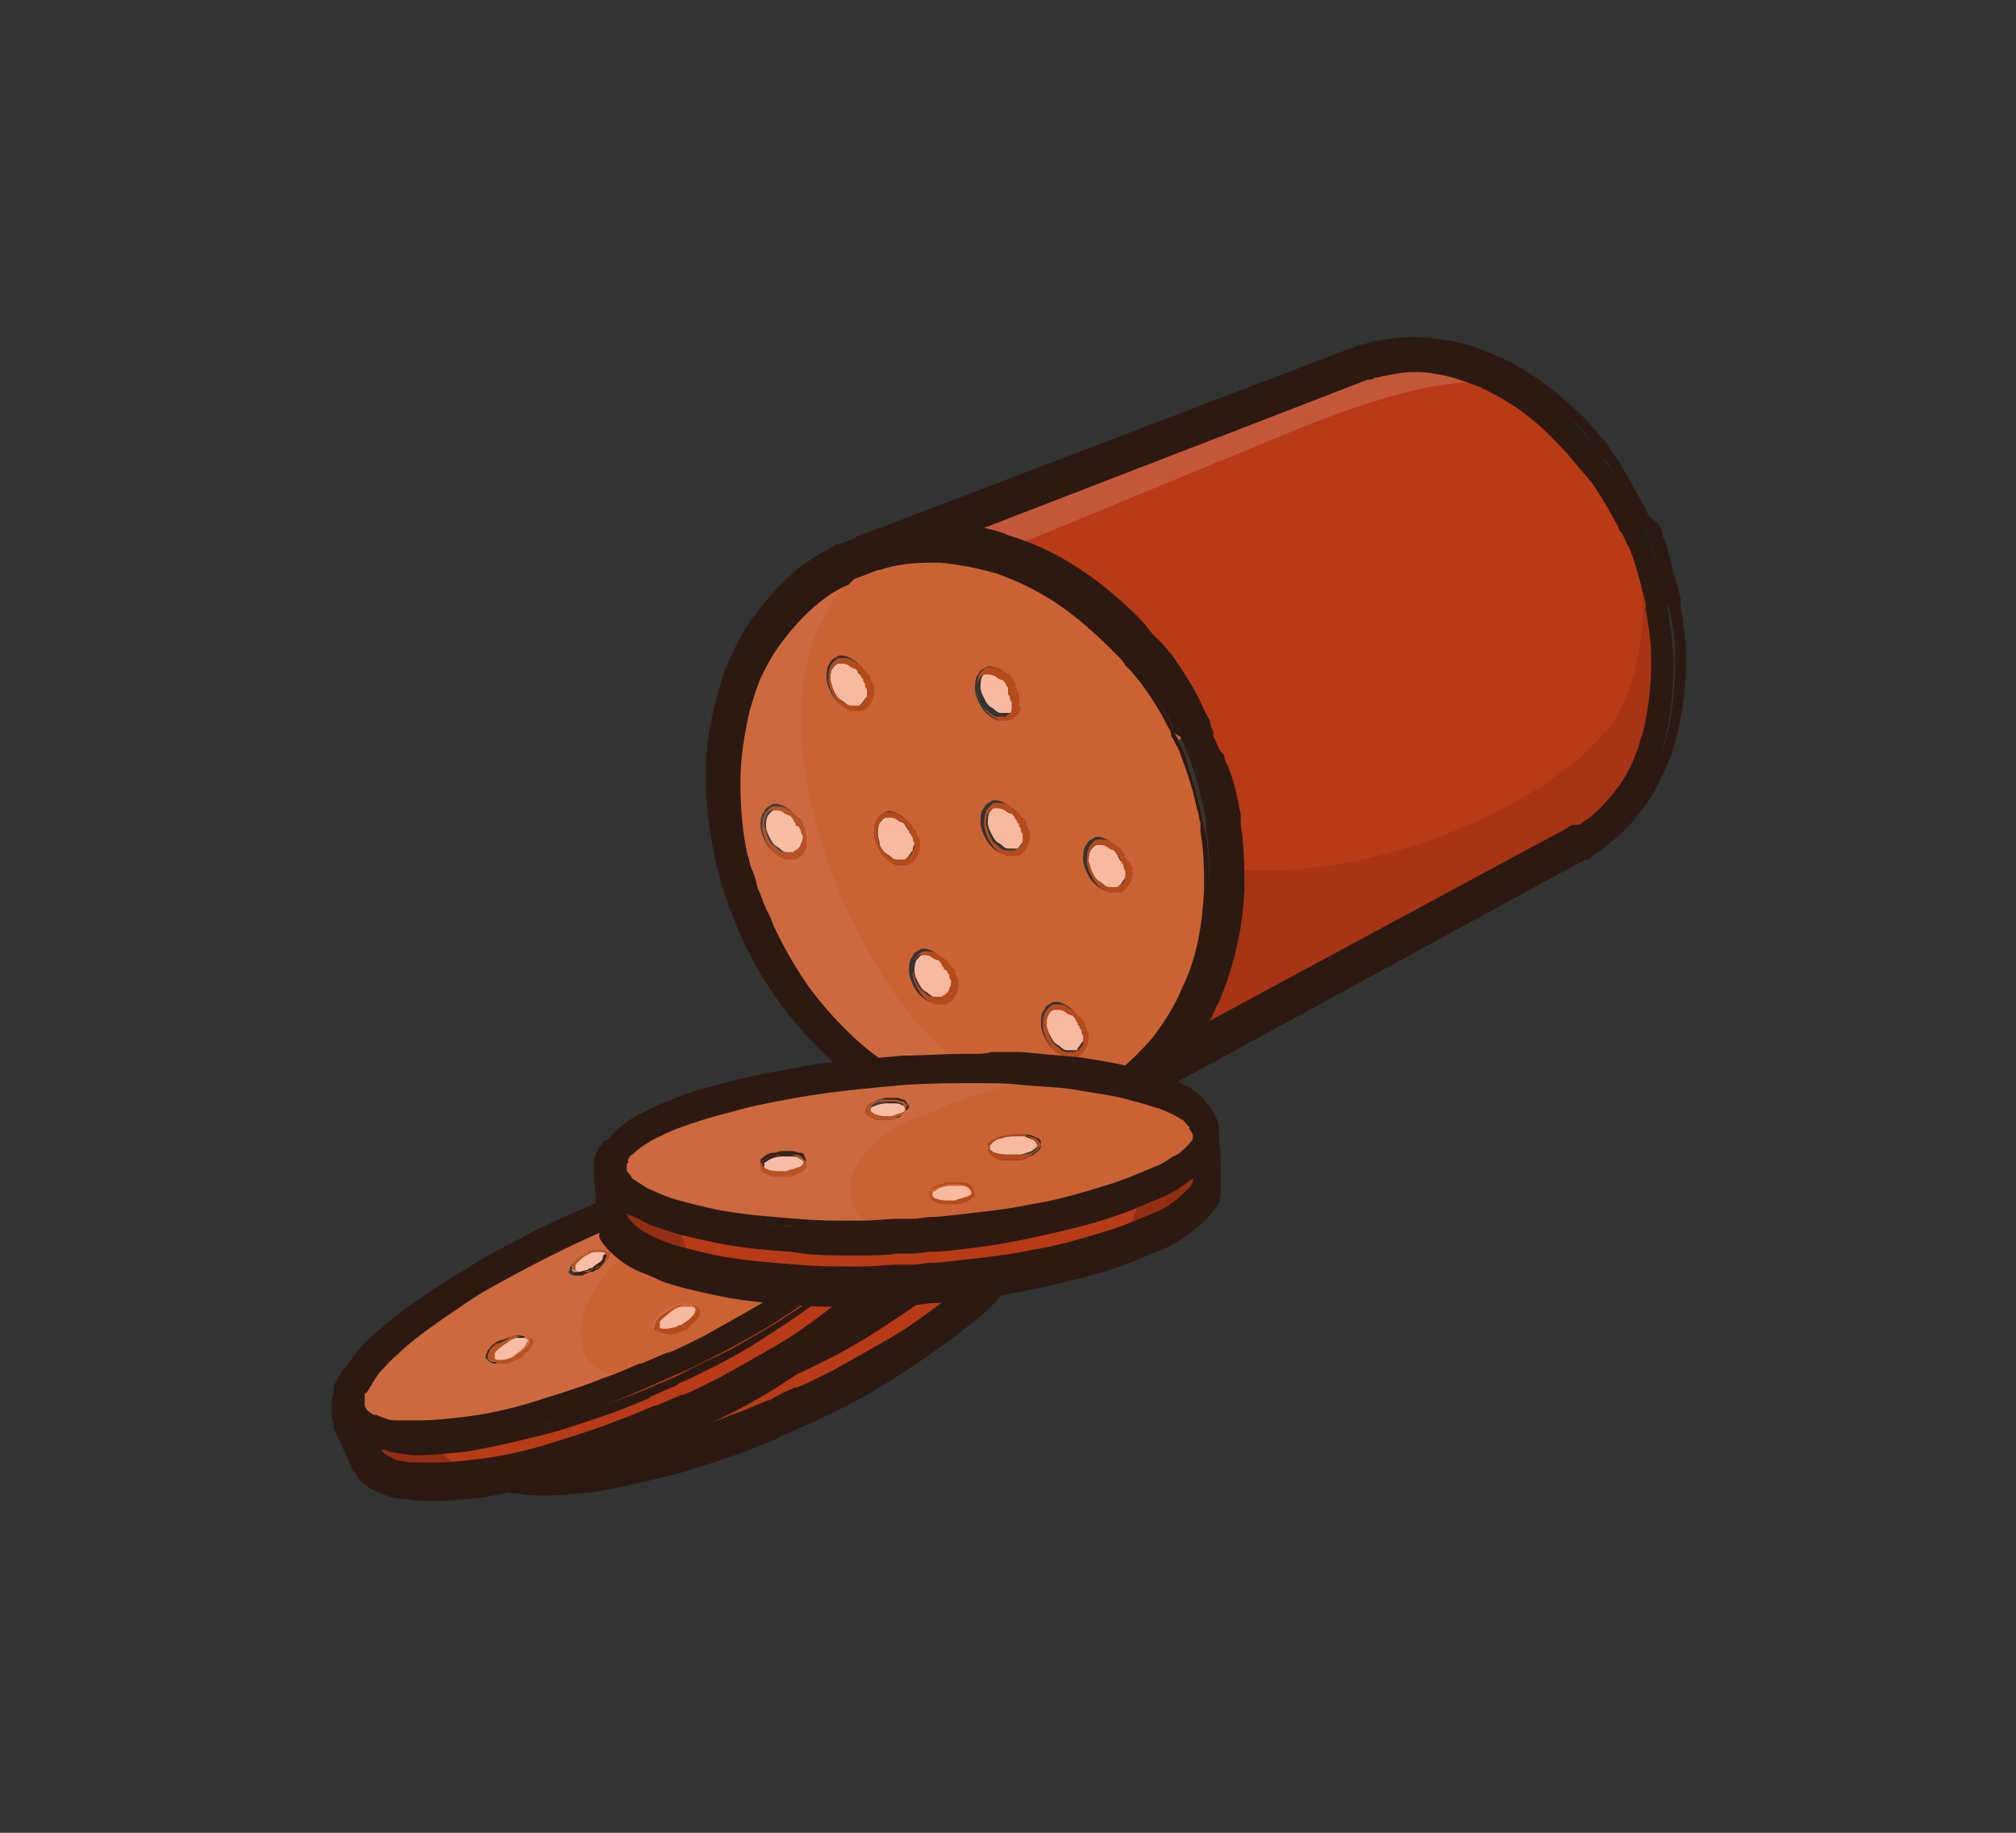 <?xml version="1.0" encoding="utf-8"?>
<!-- Generator: Adobe Illustrator 25.4.1, SVG Export Plug-In . SVG Version: 6.00 Build 0)  -->
<svg version="1.1" id="Capa_1" xmlns="http://www.w3.org/2000/svg" xmlns:xlink="http://www.w3.org/1999/xlink" x="0px" y="0px"
	 viewBox="0 0 110 100" style="enable-background:new 0 0 110 100;" xml:space="preserve">
<rect x="0" y="0" width="110" height="100" fill="#333333" stroke="none"/>
<style type="text/css">
	.st0{fill:#F7BAA1;}
	.st1{fill:#CB6234;}
	.st2{fill:#B93A17;}
	.st3{fill:#B44B1D;}
	.st4{opacity:0.1;}
	.st5{opacity:5.000000e-02;fill:#FFFFFF;}
	.st6{opacity:0.15;fill:#FFFFFF;}
	.st7{fill:#2B1A11;}
	.st8{fill:#2C1A12;}
	.st9{opacity:0.2;}
</style>
<g>
	<g>
		<g>
			<path class="st0" d="M58.7,55.6c-0.1-0.1-0.1-0.2-0.2-0.3c-0.1-0.1-0.2-0.2-0.4-0.2c-0.1-0.1-0.3-0.1-0.5-0.1
				c-0.2,0-0.3,0.2-0.4,0.3c-0.1,0.2-0.1,0.4-0.1,0.6c0,0.2,0.1,0.4,0.2,0.6c0.1,0.2,0.2,0.4,0.4,0.5c0.2,0.1,0.3,0.3,0.5,0.3
				c0.1,0,0.2,0,0.3,0l0.1,0l0.1,0c0,0,0.1,0,0.1-0.1c0.1-0.1,0.2-0.3,0.3-0.4c0-0.1,0.1-0.3,0-0.4c0-0.1,0-0.2-0.1-0.3
				c0-0.1,0-0.2-0.1-0.2c0,0,0-0.1,0-0.1c0,0,0,0,0-0.1C58.8,55.8,58.7,55.7,58.7,55.6z"/>
			<path class="st0" d="M61.1,46.9c0,0-0.1-0.1-0.1-0.2c-0.1-0.1-0.1-0.2-0.2-0.3c-0.1-0.1-0.2-0.2-0.4-0.2
				c-0.1-0.1-0.3-0.1-0.5-0.1c-0.2,0-0.3,0.2-0.4,0.3c-0.1,0.2-0.1,0.4-0.1,0.6c0,0.2,0.1,0.4,0.2,0.6c0.1,0.2,0.2,0.4,0.4,0.5
				c0.2,0.1,0.3,0.3,0.5,0.3c0.1,0,0.2,0,0.3,0l0.1,0l0.1,0c0,0,0.1,0,0.1-0.1c0.1-0.1,0.2-0.3,0.3-0.4c0-0.1,0.1-0.3,0-0.4
				c0-0.1,0-0.2-0.1-0.3c0-0.1,0-0.2-0.1-0.2C61.1,47,61.1,46.9,61.1,46.9C61.1,46.9,61.1,46.9,61.1,46.9z"/>
			<path class="st0" d="M55.4,44.6c-0.1-0.1-0.1-0.2-0.2-0.3c-0.1-0.1-0.2-0.2-0.4-0.2C54.7,44,54.5,44,54.4,44
				c-0.2,0-0.3,0.2-0.4,0.3c-0.1,0.2-0.1,0.4-0.1,0.6c0,0.2,0.1,0.4,0.2,0.6c0.1,0.2,0.2,0.4,0.4,0.5c0.2,0.1,0.3,0.3,0.5,0.3
				c0.1,0,0.2,0,0.3,0l0.1,0l0.1,0c0,0,0.1,0,0.1-0.1c0.1-0.1,0.2-0.3,0.3-0.4c0-0.1,0.1-0.3,0-0.4c0-0.1,0-0.2-0.1-0.3
				c0-0.1,0-0.2-0.1-0.2c0,0,0-0.1,0-0.1c0,0,0,0,0-0.1C55.5,44.8,55.5,44.7,55.4,44.6z"/>
			<path class="st0" d="M51.5,52.7c0-0.1-0.1-0.2-0.2-0.3c-0.1-0.1-0.2-0.2-0.4-0.2c-0.1-0.1-0.3-0.1-0.5-0.1
				c-0.2,0-0.3,0.2-0.4,0.3c-0.1,0.2-0.1,0.4-0.1,0.6c0,0.2,0.1,0.4,0.2,0.6c0.1,0.2,0.2,0.4,0.4,0.5c0.2,0.1,0.3,0.3,0.5,0.3
				c0.1,0,0.2,0,0.3,0l0.1,0l0.1,0c0,0,0.1,0,0.1-0.1c0.1-0.1,0.2-0.3,0.3-0.4c0-0.1,0.1-0.3,0.1-0.4c0-0.1,0-0.2-0.1-0.3
				c0-0.1,0-0.2-0.1-0.2c0,0,0-0.1,0-0.1c0,0,0,0,0-0.1C51.6,52.9,51.6,52.8,51.5,52.7z"/>
			<path class="st0" d="M43.4,44.8c-0.1-0.1-0.1-0.2-0.2-0.3c-0.1-0.1-0.2-0.2-0.4-0.2c-0.1-0.1-0.3-0.1-0.5-0.1
				c-0.2,0-0.3,0.2-0.4,0.3c-0.1,0.2-0.1,0.4-0.1,0.6c0,0.2,0.1,0.4,0.2,0.6c0.1,0.2,0.2,0.4,0.4,0.5c0.2,0.1,0.3,0.3,0.5,0.3
				c0.1,0,0.2,0,0.3,0l0.1,0l0.1,0c0,0,0.1,0,0.1-0.1c0.1-0.1,0.2-0.3,0.3-0.4c0-0.2,0.1-0.3,0.1-0.4c0-0.1,0-0.2-0.1-0.3
				c0-0.1,0-0.2-0.1-0.2c0,0,0-0.1,0-0.1c0,0,0,0,0-0.1C43.5,45,43.5,44.9,43.4,44.8z"/>
			<path class="st0" d="M49.5,45.2c-0.1-0.1-0.1-0.2-0.2-0.3c-0.1-0.1-0.2-0.2-0.4-0.2c-0.1-0.1-0.3-0.1-0.5-0.1
				c-0.2,0-0.3,0.2-0.4,0.3c-0.1,0.2-0.1,0.4-0.1,0.6c0,0.2,0.1,0.4,0.1,0.6c0.1,0.2,0.2,0.4,0.4,0.5c0.2,0.1,0.3,0.3,0.5,0.3
				c0.1,0,0.2,0,0.3,0l0.1,0l0.1,0c0,0,0.1,0,0.1-0.1c0.1-0.1,0.2-0.3,0.3-0.4c0-0.2,0.1-0.3,0.1-0.4c0-0.1,0-0.2-0.1-0.3
				c0-0.1,0-0.2-0.1-0.2c0,0,0-0.1,0-0.1c0,0,0,0,0-0.1C49.6,45.3,49.5,45.3,49.5,45.2z"/>
			<path class="st0" d="M46.9,36.8c-0.1-0.1-0.1-0.2-0.2-0.3c-0.1-0.1-0.2-0.2-0.4-0.2c-0.1-0.1-0.3-0.1-0.5-0.1
				c-0.2,0-0.3,0.2-0.4,0.3c-0.1,0.2-0.1,0.4-0.1,0.6c0,0.2,0.1,0.4,0.2,0.6c0.1,0.2,0.2,0.4,0.4,0.5c0.2,0.1,0.3,0.3,0.5,0.3
				c0.1,0,0.2,0,0.3,0l0.1,0l0.1,0c0,0,0.1,0,0.1-0.1c0.1-0.1,0.2-0.3,0.3-0.4c0-0.1,0.1-0.3,0-0.4c0-0.1,0-0.2-0.1-0.3
				c0-0.1,0-0.2-0.1-0.2c0,0,0-0.1,0-0.1c0,0,0,0,0-0.1C47,36.9,47,36.8,46.9,36.8z"/>
			<path class="st0" d="M55.3,37.8c0-0.1,0-0.2-0.1-0.2c0,0,0-0.1,0-0.1c0,0,0,0,0-0.1c0,0-0.1-0.1-0.1-0.2
				c-0.1-0.1-0.1-0.2-0.2-0.3c-0.1-0.1-0.2-0.2-0.4-0.2c-0.1-0.1-0.3-0.1-0.5-0.1c-0.2,0-0.3,0.2-0.4,0.3c-0.1,0.2-0.1,0.4-0.1,0.6
				c0,0.2,0.1,0.4,0.2,0.6c0.1,0.2,0.2,0.4,0.4,0.5c0.2,0.1,0.3,0.3,0.5,0.3c0.1,0,0.2,0,0.3,0l0.1,0l0.1,0c0,0,0.1,0,0.1-0.1
				c0.1-0.1,0.2-0.3,0.3-0.4c0-0.1,0.1-0.3,0-0.4C55.3,38,55.3,37.9,55.3,37.8z"/>
		</g>
		<g>
			<path class="st1" d="M64.4,40c-0.1-0.2-0.2-0.4-0.3-0.7c-0.3-0.6-0.8-1.5-1.5-2.5c-0.2-0.3-0.4-0.5-0.6-0.8
				c-0.2-0.3-0.4-0.5-0.7-0.8c-0.5-0.6-1.1-1.1-1.7-1.7c-1.3-1.1-3-2.2-5-2.9c-1-0.3-2.1-0.5-3.2-0.6c-1.1,0-2.3,0.1-3.5,0.4
				c-0.1,0-0.1,0-0.2,0.1c0,0,0,0,0,0L46.4,31l0,0l0,0l-0.2,0.1c-0.6,0.3-1.1,0.6-1.6,1c-1,0.7-1.9,1.7-2.6,2.8
				c-0.4,0.5-0.7,1.1-0.9,1.7c-0.3,0.6-0.5,1.2-0.7,1.9c-0.4,1.3-0.5,2.6-0.6,4c0,1.4,0.1,2.7,0.4,4.1c0.1,0.3,0.2,0.7,0.2,1
				c0.1,0.3,0.2,0.7,0.3,1c0.1,0.2,0.1,0.3,0.2,0.5l0.2,0.5c0.1,0.3,0.3,0.7,0.4,1c0.6,1.3,1.3,2.5,2.1,3.6c0.8,1.1,1.7,2.1,2.8,3
				c1,0.9,2.2,1.7,3.3,2.3c0.6,0.3,1.2,0.6,1.8,0.8c0.6,0.2,1.3,0.4,1.9,0.5c1.3,0.2,2.6,0.2,3.8-0.1c0.2,0,0.3-0.1,0.5-0.1
				c0.1,0,0.3-0.1,0.4-0.1c0.1,0,0.3-0.1,0.4-0.1c0.1-0.1,0.3-0.1,0.4-0.2l0.2-0.1l0.2-0.1l0,0l0,0l0.3-0.2l1.1-0.6
				c0.9-0.6,1.7-1.4,2.4-2.2c0.7-0.9,1.3-1.8,1.7-2.8c0.8-1.9,1.2-3.9,1.2-5.6c0-0.9,0-1.7-0.1-2.4c0-0.4-0.1-0.7-0.2-1.1
				c-0.1-0.3-0.1-0.7-0.2-1c-0.3-1.2-0.6-2.1-0.8-2.8c-0.1-0.3-0.2-0.5-0.3-0.7c-0.1-0.2-0.1-0.2-0.1-0.2
				C64.5,40.3,64.5,40.2,64.4,40z M51.6,54.6c-0.1,0-0.1,0.1-0.2,0.1l-0.1,0c0,0-0.1,0-0.1,0c-0.1,0-0.3,0-0.4,0
				c-0.2-0.1-0.4-0.2-0.6-0.4c-0.2-0.2-0.3-0.4-0.4-0.6c-0.1-0.2-0.2-0.5-0.2-0.7c0-0.2,0-0.5,0.1-0.7c0.1-0.1,0.1-0.2,0.2-0.3
				c0.1-0.1,0.2-0.1,0.3-0.2c0.2-0.1,0.5,0,0.7,0.1c0.2,0.1,0.3,0.2,0.4,0.3c0.1,0.1,0.2,0.2,0.3,0.3c0.1,0.1,0.1,0.2,0.1,0.2
				c0,0.1,0,0.1,0,0.1l0,0c0,0,0,0,0,0.1c0,0,0.1,0.1,0.1,0.2c0,0.1,0,0.2,0.1,0.4c0,0.2,0,0.3-0.1,0.5C52,54.3,51.8,54.5,51.6,54.6
				z M49.4,47.2C49.3,47.2,49.3,47.2,49.4,47.2c-0.2,0-0.3,0-0.5,0c-0.2-0.1-0.4-0.2-0.6-0.4c-0.2-0.2-0.3-0.4-0.4-0.6
				c-0.1-0.2-0.2-0.5-0.2-0.7c0-0.2,0-0.5,0.1-0.7c0.1-0.1,0.1-0.2,0.2-0.3c0.1-0.1,0.2-0.1,0.3-0.2c0.2-0.1,0.5,0,0.7,0.1
				c0.2,0.1,0.3,0.2,0.4,0.3c0.1,0.1,0.2,0.2,0.3,0.3c0.1,0.1,0.1,0.2,0.1,0.2c0,0.1,0,0.1,0,0.1l0,0c0,0,0,0,0,0.1
				c0,0,0.1,0.1,0.1,0.2c0,0.1,0,0.2,0.1,0.4c0,0.2,0,0.3-0.1,0.5c-0.1,0.2-0.2,0.4-0.4,0.5C49.6,47.1,49.5,47.2,49.4,47.2
				L49.4,47.2z M46.9,38.7L46.9,38.7c-0.1,0-0.1,0-0.2,0c-0.1,0-0.2,0-0.4,0c-0.2-0.1-0.4-0.2-0.6-0.4c-0.2-0.2-0.3-0.4-0.4-0.6
				c-0.1-0.2-0.2-0.5-0.2-0.7c0-0.2,0-0.5,0.1-0.7c0.1-0.1,0.1-0.2,0.2-0.3c0.1-0.1,0.2-0.1,0.3-0.2c0.2-0.1,0.5,0,0.7,0.1
				c0.2,0.1,0.3,0.2,0.4,0.3c0.1,0.1,0.2,0.2,0.3,0.3c0.1,0.1,0.1,0.2,0.1,0.2c0,0.1,0,0.1,0,0.1l0,0c0,0,0,0,0,0.1
				c0,0,0.1,0.1,0.1,0.2c0,0.1,0,0.2,0.1,0.4c0,0.2,0,0.3-0.1,0.5c-0.1,0.2-0.2,0.4-0.4,0.5C47,38.7,47,38.7,46.9,38.7z M43.8,45
				C43.8,45,43.8,45,43.8,45c0,0.1,0.1,0.2,0.1,0.3c0,0.1,0,0.2,0.1,0.4c0,0.2,0,0.3-0.1,0.5c-0.1,0.2-0.2,0.4-0.4,0.5
				c-0.1,0-0.1,0.1-0.2,0.1l-0.1,0c0,0-0.1,0-0.1,0c-0.1,0-0.2,0-0.4,0c-0.2-0.1-0.4-0.2-0.6-0.4c-0.2-0.2-0.3-0.4-0.4-0.6
				c-0.1-0.2-0.2-0.5-0.2-0.7c0-0.2,0-0.5,0.1-0.7c0.1-0.1,0.1-0.2,0.2-0.3c0.1-0.1,0.2-0.1,0.3-0.2c0.2-0.1,0.5,0,0.7,0.1
				c0.2,0.1,0.3,0.2,0.4,0.3c0.1,0.1,0.2,0.2,0.3,0.3C43.7,44.7,43.8,44.8,43.8,45C43.8,44.9,43.8,45,43.8,45L43.8,45z M59.1,55.8
				C59.1,55.8,59.1,55.8,59.1,55.8c0,0.1,0.1,0.2,0.1,0.3c0,0.1,0,0.2,0.1,0.4c0,0.2,0,0.3-0.1,0.5c-0.1,0.2-0.2,0.4-0.4,0.5
				c-0.1,0-0.1,0.1-0.2,0.1l-0.1,0c0,0-0.1,0-0.1,0c-0.1,0-0.2,0-0.4,0c-0.2-0.1-0.4-0.2-0.6-0.4c-0.2-0.2-0.3-0.4-0.4-0.6
				c-0.1-0.2-0.2-0.5-0.2-0.7c0-0.2,0-0.5,0.1-0.7c0.1-0.1,0.1-0.2,0.2-0.3c0.1-0.1,0.2-0.1,0.3-0.2c0.2-0.1,0.5,0,0.7,0.1
				c0.2,0.1,0.3,0.2,0.4,0.3c0.1,0.1,0.2,0.2,0.3,0.3C59,55.6,59,55.6,59.1,55.8C59.1,55.7,59.1,55.8,59.1,55.8L59.1,55.8z
				 M55.8,44.8C55.8,44.8,55.8,44.8,55.8,44.8c0,0.1,0.1,0.2,0.1,0.3c0,0.1,0,0.2,0.1,0.4c0,0.2,0,0.3-0.1,0.5
				c-0.1,0.2-0.2,0.4-0.4,0.5c-0.1,0-0.1,0.1-0.2,0.1l-0.1,0c0,0-0.1,0-0.1,0c-0.1,0-0.2,0-0.4,0c-0.2-0.1-0.4-0.2-0.6-0.4
				c-0.2-0.2-0.3-0.4-0.4-0.6c-0.1-0.2-0.2-0.5-0.2-0.7c0-0.2,0-0.5,0.1-0.7c0.1-0.1,0.1-0.2,0.2-0.3c0.1-0.1,0.2-0.1,0.3-0.2
				c0.2-0.1,0.5,0,0.7,0.1c0.2,0.1,0.3,0.2,0.4,0.3c0.1,0.1,0.2,0.2,0.3,0.3C55.7,44.6,55.8,44.6,55.8,44.8
				C55.8,44.7,55.8,44.8,55.8,44.8L55.8,44.8z M55.2,39.2c-0.1,0-0.1,0.1-0.2,0.1l-0.1,0c0,0-0.1,0-0.1,0c-0.1,0-0.2,0-0.4,0
				c-0.2-0.1-0.4-0.2-0.6-0.4c-0.2-0.2-0.3-0.4-0.4-0.6c-0.1-0.2-0.2-0.5-0.2-0.7c0-0.2,0-0.5,0.1-0.7c0.1-0.1,0.1-0.2,0.2-0.3
				c0.1-0.1,0.2-0.1,0.3-0.2c0.2-0.1,0.5,0,0.7,0.1c0.2,0.1,0.3,0.2,0.4,0.3c0.1,0.1,0.2,0.2,0.3,0.3c0.1,0.1,0.1,0.2,0.1,0.2
				c0,0.1,0,0.1,0,0.1l0,0c0,0,0,0,0,0.1c0,0,0.1,0.1,0.1,0.2c0,0.1,0,0.2,0.1,0.4c0,0.2,0,0.3-0.1,0.5C55.5,38.8,55.4,39,55.2,39.2
				z M61.4,46.8C61.4,46.8,61.4,46.8,61.4,46.8c0,0.1,0.1,0.2,0.1,0.3c0,0.1,0,0.2,0.1,0.4c0,0.2,0,0.3-0.1,0.5
				c-0.1,0.2-0.2,0.4-0.4,0.5c-0.1,0-0.1,0.1-0.2,0.1l-0.1,0c0,0-0.1,0-0.1,0c-0.1,0-0.2,0-0.4,0c-0.2-0.1-0.4-0.2-0.6-0.4
				c-0.2-0.2-0.3-0.4-0.4-0.6c-0.1-0.2-0.2-0.5-0.2-0.7c0-0.2,0-0.5,0.1-0.7c0.1-0.1,0.1-0.2,0.2-0.3c0.1-0.1,0.2-0.1,0.3-0.2
				c0.2-0.1,0.5,0,0.7,0.1c0.2,0.1,0.3,0.2,0.4,0.3c0.1,0.1,0.2,0.2,0.3,0.3C61.3,46.6,61.3,46.7,61.4,46.8
				C61.4,46.8,61.4,46.8,61.4,46.8L61.4,46.8z"/>
		</g>
		<g>
			<path class="st2" d="M88.9,29c0,0,0,0.1,0.1,0.2c0.1,0.1,0.1,0.3,0.2,0.6c0,0.1,0.1,0.2,0.1,0.3c0.2,0.5,0.4,1.2,0.6,2
				c0.1,0.3,0.1,0.5,0.2,0.8c0.1,0.3,0.1,0.6,0.2,0.9c0.1,0.6,0.2,1.3,0.2,2c0,1.4-0.1,3.1-0.7,4.8c-0.3,0.8-0.7,1.7-1.2,2.4
				c-0.5,0.8-1.2,1.5-1.9,2c-0.2,0.1-0.4,0.3-0.6,0.4l-0.5,0.3l-2.8,1.5l-18.5,10c0.7-0.9,1.2-1.8,1.7-2.8c0.9-2.1,1.3-4.2,1.3-6
				c0-0.3,0-0.7,0-1c0-0.5,0-1.1-0.1-1.6c0-0.4-0.1-0.8-0.2-1.1c-0.1-0.4-0.1-0.7-0.2-1c-0.1-0.6-0.3-1.2-0.5-1.7
				c-0.1-0.2-0.1-0.5-0.2-0.7C66.1,41.2,66,41,66,40.8c-0.1-0.2-0.1-0.3-0.2-0.4c-0.1-0.1-0.1-0.2-0.1-0.3c-0.1-0.2-0.1-0.2-0.1-0.2
				l0,0c0,0,0-0.1-0.1-0.2c-0.1-0.2-0.2-0.4-0.4-0.7c-0.3-0.6-0.8-1.5-1.6-2.6c-0.2-0.3-0.4-0.5-0.6-0.8c-0.2-0.3-0.5-0.6-0.7-0.9
				c-0.5-0.6-1.1-1.2-1.9-1.8c-1.3-1.1-3-2.2-4.9-2.9c-0.1-0.1-0.3-0.1-0.4-0.1c-1.1-0.3-2.3-0.6-3.5-0.6c0,0,0,0,0,0l19.7-7.6
				l3.1-1.2l0.3-0.1c0.1,0,0.2-0.1,0.4-0.1c0.2-0.1,0.5-0.1,0.7-0.2c0.9-0.2,1.9-0.2,2.8-0.1c0.9,0.1,1.8,0.4,2.6,0.7
				c0.2,0.1,0.4,0.2,0.6,0.3c1.4,0.7,2.5,1.5,3.4,2.4c0.5,0.5,1,1,1.4,1.5c0.2,0.2,0.4,0.5,0.6,0.7c0.2,0.2,0.3,0.5,0.5,0.7
				c0.6,0.9,1,1.6,1.2,2.1c0.1,0.2,0.2,0.4,0.3,0.6C88.9,28.9,88.9,29,88.9,29z"/>
		</g>
		<g>
			<path class="st3" d="M61.4,46.7c0-0.1-0.1-0.1-0.1-0.2c-0.1-0.1-0.1-0.2-0.3-0.3c-0.1-0.1-0.3-0.2-0.4-0.3
				c-0.2-0.1-0.4-0.1-0.7-0.1c-0.1,0-0.2,0.1-0.3,0.2c-0.1,0.1-0.2,0.2-0.2,0.3c-0.1,0.2-0.1,0.5-0.1,0.7c0,0.2,0.1,0.5,0.2,0.7
				c0.1,0.2,0.2,0.4,0.4,0.6c0.2,0.2,0.4,0.3,0.6,0.4c0.1,0,0.2,0,0.4,0c0,0,0.1,0,0.1,0l0.1,0c0.1,0,0.1,0,0.2-0.1
				c0.2-0.1,0.3-0.3,0.4-0.5c0.1-0.2,0.1-0.4,0.1-0.5c0-0.2,0-0.3-0.1-0.4c0-0.1-0.1-0.2-0.1-0.2C61.4,46.8,61.4,46.8,61.4,46.7
				L61.4,46.7C61.4,46.8,61.4,46.8,61.4,46.7z M61.2,47c0,0.1,0,0.1,0.1,0.2c0,0.1,0,0.2,0.1,0.3c0,0.1,0,0.3,0,0.4
				c0,0.1-0.1,0.3-0.3,0.4c0,0-0.1,0-0.1,0.1l-0.1,0l-0.1,0c-0.1,0-0.2,0-0.3,0c-0.2,0-0.4-0.2-0.5-0.3c-0.2-0.1-0.3-0.3-0.4-0.5
				c-0.1-0.2-0.1-0.4-0.2-0.6c0-0.2,0-0.4,0.1-0.6c0.1-0.2,0.2-0.3,0.4-0.3c0.2,0,0.3,0,0.5,0.1c0.1,0.1,0.3,0.2,0.4,0.2
				c0.1,0.1,0.2,0.2,0.2,0.3c0.1,0.1,0.1,0.1,0.1,0.2C61.1,46.9,61.1,46.9,61.2,47C61.1,46.9,61.1,47,61.2,47z"/>
			<path class="st3" d="M55.6,38.1c0-0.2,0-0.3-0.1-0.4c0-0.1-0.1-0.2-0.1-0.2c0-0.1,0-0.1,0-0.1l0,0c0,0,0,0,0-0.1
				c0-0.1-0.1-0.1-0.1-0.2c-0.1-0.1-0.1-0.2-0.3-0.3c-0.1-0.1-0.3-0.2-0.4-0.3c-0.2-0.1-0.4-0.1-0.7-0.1c-0.1,0-0.2,0.1-0.3,0.2
				c-0.1,0.1-0.2,0.2-0.2,0.3c-0.1,0.2-0.1,0.5-0.1,0.7c0,0.2,0.1,0.5,0.2,0.7c0.1,0.2,0.2,0.4,0.4,0.6c0.2,0.2,0.4,0.3,0.6,0.4
				c0.1,0,0.2,0,0.4,0c0,0,0.1,0,0.1,0l0.1,0c0.1,0,0.1,0,0.2-0.1c0.2-0.1,0.3-0.3,0.4-0.5C55.6,38.5,55.6,38.3,55.6,38.1z M55,39
				c0,0-0.1,0-0.1,0.1l-0.1,0l-0.1,0c-0.1,0-0.2,0-0.3,0c-0.2,0-0.4-0.2-0.5-0.3c-0.2-0.1-0.3-0.3-0.4-0.5c-0.1-0.2-0.1-0.4-0.2-0.6
				c0-0.2,0-0.4,0.1-0.6c0.1-0.2,0.2-0.3,0.4-0.3c0.2,0,0.3,0,0.5,0.1c0.1,0.1,0.3,0.2,0.4,0.2c0.1,0.1,0.2,0.2,0.2,0.3
				c0.1,0.1,0.1,0.1,0.1,0.2c0,0,0,0.1,0,0.1c0,0,0,0,0,0.1c0,0.1,0,0.1,0.1,0.2c0,0.1,0,0.2,0.1,0.3c0,0.1,0,0.3,0,0.4
				C55.2,38.7,55.2,38.9,55,39z"/>
			<path class="st3" d="M55.7,44.5c-0.1-0.1-0.1-0.2-0.3-0.3c-0.1-0.1-0.3-0.2-0.4-0.3c-0.2-0.1-0.4-0.1-0.7-0.1
				c-0.1,0-0.2,0.1-0.3,0.2c-0.1,0.1-0.2,0.2-0.2,0.3c-0.1,0.2-0.1,0.5-0.1,0.7c0,0.2,0.1,0.5,0.2,0.7c0.1,0.2,0.2,0.4,0.4,0.6
				c0.2,0.2,0.4,0.3,0.6,0.4c0.1,0,0.2,0,0.4,0c0,0,0.1,0,0.1,0l0.1,0c0.1,0,0.1,0,0.2-0.1c0.2-0.1,0.3-0.3,0.4-0.5
				c0.1-0.2,0.1-0.4,0.1-0.5c0-0.2,0-0.3-0.1-0.4c0-0.1-0.1-0.2-0.1-0.2c0-0.1,0-0.1,0-0.1l0,0c0,0,0,0,0-0.1
				C55.8,44.6,55.7,44.6,55.7,44.5z M55.6,45c0,0.1,0,0.1,0.1,0.2c0,0.1,0,0.2,0.1,0.3c0,0.1,0,0.3,0,0.4c0,0.1-0.1,0.3-0.3,0.4
				c0,0-0.1,0-0.1,0.1l-0.1,0l-0.1,0c-0.1,0-0.2,0-0.3,0c-0.2,0-0.4-0.2-0.5-0.3c-0.2-0.1-0.3-0.3-0.4-0.5c-0.1-0.2-0.1-0.4-0.2-0.6
				c0-0.2,0-0.4,0.1-0.6c0.1-0.2,0.2-0.3,0.4-0.3c0.2,0,0.3,0,0.5,0.1c0.1,0.1,0.3,0.2,0.4,0.2c0.1,0.1,0.2,0.2,0.2,0.3
				c0.1,0.1,0.1,0.1,0.1,0.2C55.5,44.9,55.6,44.9,55.6,45C55.6,44.9,55.6,44.9,55.6,45z"/>
			<path class="st3" d="M58.9,55.5c-0.1-0.1-0.1-0.2-0.3-0.3c-0.1-0.1-0.3-0.2-0.4-0.3c-0.2-0.1-0.4-0.1-0.7-0.1
				c-0.1,0-0.2,0.1-0.3,0.2c-0.1,0.1-0.2,0.2-0.2,0.3c-0.1,0.2-0.1,0.5-0.1,0.7c0,0.2,0.1,0.5,0.2,0.7c0.1,0.2,0.2,0.4,0.4,0.6
				c0.2,0.2,0.4,0.3,0.6,0.4c0.1,0,0.2,0,0.4,0c0,0,0.1,0,0.1,0l0.1,0c0.1,0,0.1,0,0.2-0.1c0.2-0.1,0.3-0.3,0.4-0.5
				c0.1-0.2,0.1-0.4,0.1-0.5c0-0.2,0-0.3-0.1-0.4c0-0.1-0.1-0.2-0.1-0.2c0-0.1,0-0.1,0-0.1l0,0c0,0,0,0,0-0.1
				C59,55.6,59,55.6,58.9,55.5z M58.9,56c0,0.1,0,0.1,0.1,0.2c0,0.1,0,0.2,0.1,0.3c0,0.1,0,0.3,0,0.4c0,0.1-0.1,0.3-0.3,0.4
				c0,0-0.1,0-0.1,0.1l-0.1,0l-0.1,0c-0.1,0-0.2,0-0.3,0c-0.2,0-0.4-0.2-0.5-0.3c-0.2-0.1-0.3-0.3-0.4-0.5c-0.1-0.2-0.1-0.4-0.2-0.6
				c0-0.2,0-0.4,0.1-0.6c0.1-0.2,0.2-0.3,0.4-0.3c0.2,0,0.3,0,0.5,0.1c0.1,0.1,0.3,0.2,0.4,0.2c0.1,0.1,0.2,0.2,0.2,0.3
				c0.1,0.1,0.1,0.1,0.1,0.2C58.8,55.9,58.8,55.9,58.9,56C58.8,55.9,58.8,55.9,58.9,56z"/>
			<path class="st3" d="M47.2,36.6c-0.1-0.1-0.1-0.2-0.3-0.3c-0.1-0.1-0.3-0.2-0.4-0.3c-0.2-0.1-0.4-0.1-0.7-0.1
				c-0.1,0-0.2,0.1-0.3,0.2c-0.1,0.1-0.2,0.2-0.2,0.3c-0.1,0.2-0.1,0.5-0.1,0.7c0,0.2,0.1,0.5,0.2,0.7c0.1,0.2,0.2,0.4,0.4,0.6
				c0.2,0.2,0.4,0.3,0.6,0.4c0.1,0,0.2,0,0.4,0c0,0,0.1,0,0.1,0l0.1,0c0.1,0,0.1,0,0.2-0.1c0.2-0.1,0.3-0.3,0.4-0.5
				c0.1-0.2,0.1-0.4,0.1-0.5c0-0.2,0-0.3-0.1-0.4c0-0.1-0.1-0.2-0.1-0.2c0-0.1,0-0.1,0-0.1l0,0c0,0,0,0,0-0.1
				C47.3,36.8,47.3,36.7,47.2,36.6z M47.1,37.1c0,0.1,0,0.1,0.1,0.2c0,0.1,0,0.2,0.1,0.3c0,0.1,0,0.3,0,0.4c0,0.1-0.1,0.3-0.3,0.4
				c0,0-0.1,0-0.1,0.1l-0.1,0l-0.1,0c-0.1,0-0.2,0-0.3,0c-0.2,0-0.4-0.2-0.5-0.3c-0.2-0.1-0.3-0.3-0.4-0.5c-0.1-0.2-0.1-0.4-0.2-0.6
				c0-0.2,0-0.4,0.1-0.6c0.1-0.2,0.2-0.3,0.4-0.3c0.2,0,0.3,0,0.5,0.1c0.1,0.1,0.3,0.2,0.4,0.2c0.1,0.1,0.2,0.2,0.2,0.3
				c0.1,0.1,0.1,0.1,0.1,0.2C47.1,37,47.1,37,47.1,37.1C47.1,37,47.1,37,47.1,37.1z"/>
			<path class="st3" d="M49.7,45c-0.1-0.1-0.1-0.2-0.3-0.3c-0.1-0.1-0.3-0.2-0.4-0.3c-0.2-0.1-0.4-0.1-0.7-0.1
				c-0.1,0-0.2,0.1-0.3,0.2c-0.1,0.1-0.2,0.2-0.2,0.3c-0.1,0.2-0.1,0.5-0.1,0.7c0,0.2,0.1,0.5,0.2,0.7c0.1,0.2,0.2,0.4,0.4,0.6
				c0.2,0.2,0.4,0.3,0.6,0.4c0.1,0,0.2,0,0.4,0c0,0,0.1,0,0.1,0l0.1,0c0.1,0,0.1,0,0.2-0.1c0.2-0.1,0.3-0.3,0.4-0.5
				c0.1-0.2,0.1-0.4,0.1-0.5c0-0.2,0-0.3-0.1-0.4c0-0.1-0.1-0.2-0.1-0.2c0,0,0-0.1,0-0.1l0,0c0,0,0,0,0-0.1
				C49.8,45.2,49.8,45.1,49.7,45z M49.7,45.5c0,0.1,0,0.1,0.1,0.2c0,0.1,0,0.2,0.1,0.3c0,0.1,0,0.3-0.1,0.4c0,0.1-0.1,0.3-0.3,0.4
				c0,0-0.1,0-0.1,0.1l-0.1,0l-0.1,0c-0.1,0-0.2,0-0.3,0c-0.2,0-0.4-0.2-0.5-0.3c-0.2-0.1-0.3-0.3-0.4-0.5c-0.1-0.2-0.1-0.4-0.1-0.6
				c0-0.2,0-0.4,0.1-0.6c0.1-0.2,0.2-0.3,0.4-0.3c0.2,0,0.3,0,0.5,0.1c0.1,0.1,0.3,0.2,0.4,0.2c0.1,0.1,0.2,0.2,0.2,0.3
				c0.1,0.1,0.1,0.1,0.1,0.2C49.6,45.4,49.6,45.5,49.7,45.5C49.6,45.5,49.7,45.5,49.7,45.5z"/>
			<path class="st3" d="M51.8,52.6c-0.1-0.1-0.1-0.2-0.3-0.3c-0.1-0.1-0.3-0.2-0.4-0.3c-0.2-0.1-0.4-0.1-0.7-0.1
				c-0.1,0-0.2,0.1-0.3,0.2c-0.1,0.1-0.2,0.2-0.2,0.3c-0.1,0.2-0.1,0.5-0.1,0.7c0,0.2,0.1,0.5,0.2,0.7c0.1,0.2,0.2,0.4,0.4,0.6
				c0.2,0.2,0.4,0.3,0.6,0.4c0.1,0,0.2,0,0.4,0c0,0,0.1,0,0.1,0l0.1,0c0.1,0,0.1-0.1,0.2-0.1c0.2-0.1,0.3-0.3,0.4-0.5
				c0.1-0.2,0.1-0.4,0.1-0.5c0-0.2,0-0.3-0.1-0.4c0-0.1-0.1-0.2-0.1-0.2c0-0.1,0-0.1,0-0.1l0,0c0,0,0,0,0-0.1
				C51.9,52.7,51.8,52.6,51.8,52.6z M51.7,53c0,0.1,0,0.1,0.1,0.2c0,0.1,0,0.2,0.1,0.3c0,0.1,0,0.3-0.1,0.4c0,0.1-0.1,0.3-0.3,0.4
				c0,0-0.1,0-0.1,0.1l-0.1,0l-0.1,0c-0.1,0-0.2,0-0.3,0c-0.2,0-0.4-0.2-0.5-0.3c-0.2-0.1-0.3-0.3-0.4-0.5c-0.1-0.2-0.1-0.4-0.2-0.6
				c0-0.2,0-0.4,0.1-0.6c0.1-0.2,0.2-0.3,0.4-0.3c0.2,0,0.3,0,0.5,0.1c0.1,0.1,0.3,0.2,0.4,0.2c0.1,0.1,0.2,0.2,0.2,0.3
				c0.1,0.1,0.1,0.1,0.1,0.2C51.6,52.9,51.7,53,51.7,53C51.7,53,51.7,53,51.7,53z"/>
			<path class="st3" d="M43.6,44.7c-0.1-0.1-0.1-0.2-0.3-0.3c-0.1-0.1-0.3-0.2-0.4-0.3c-0.2-0.1-0.4-0.1-0.7-0.1
				c-0.1,0-0.2,0.1-0.3,0.2c-0.1,0.1-0.2,0.2-0.2,0.3c-0.1,0.2-0.1,0.5-0.1,0.7c0,0.2,0.1,0.5,0.2,0.7c0.1,0.2,0.2,0.4,0.4,0.6
				c0.2,0.2,0.4,0.3,0.6,0.4c0.1,0,0.2,0,0.4,0c0,0,0.1,0,0.1,0l0.1,0c0.1,0,0.1,0,0.2-0.1c0.2-0.1,0.3-0.3,0.4-0.5
				C44,46,44,45.8,44,45.7c0-0.2,0-0.3-0.1-0.4c0-0.1-0.1-0.2-0.1-0.2c0-0.1,0-0.1,0-0.1l0,0c0,0,0,0,0-0.1
				C43.8,44.8,43.7,44.7,43.6,44.7z M43.6,45.1c0,0.1,0,0.1,0.1,0.2c0,0.1,0,0.2,0.1,0.3c0,0.1,0,0.3-0.1,0.4c0,0.1-0.1,0.3-0.3,0.4
				c0,0-0.1,0-0.1,0.1l-0.1,0l-0.1,0c-0.1,0-0.2,0-0.3,0c-0.2,0-0.4-0.2-0.5-0.3c-0.2-0.1-0.3-0.3-0.4-0.5c-0.1-0.2-0.1-0.4-0.2-0.6
				c0-0.2,0-0.4,0.1-0.6c0.1-0.2,0.2-0.3,0.4-0.3c0.2,0,0.3,0,0.5,0.1c0.1,0.1,0.3,0.2,0.4,0.2c0.1,0.1,0.2,0.2,0.2,0.3
				c0.1,0.1,0.1,0.1,0.1,0.2C43.5,45.1,43.5,45.1,43.6,45.1C43.5,45.1,43.6,45.1,43.6,45.1z"/>
		</g>
		<g class="st4">
			<path d="M89.3,30.1c0.2,0.5,0.4,1.2,0.6,2c0.1,0.3,0.1,0.5,0.2,0.8c0.1,0.3,0.1,0.6,0.2,0.9c0.1,0.6,0.2,1.3,0.2,2
				c0,1.4-0.1,3.1-0.7,4.8c-0.3,0.8-0.7,1.7-1.2,2.4c-0.5,0.8-1.2,1.5-1.9,2c-0.2,0.1-0.4,0.3-0.6,0.4l-0.5,0.3l-2.8,1.5l-18.5,10
				c0.7-0.9,1.2-1.8,1.7-2.8c0.9-2.1,1.3-4.2,1.3-6c0-0.3,0-0.7,0-1c0.8,0.1,1.6,0.1,2.3,0.1c5-0.2,9.9-1.8,14.2-4.4
				c1.7-1.1,3.3-2.3,4.4-4c0.9-1.5,1.2-3.2,1.4-4.9C89.7,32.8,89.6,31.4,89.3,30.1z"/>
		</g>
		<path class="st5" d="M59.9,59.7l-0.3,0.2l0,0l0,0L59.4,60L59.1,60c-0.1,0.1-0.3,0.1-0.4,0.2c-0.1,0-0.3,0.1-0.4,0.1
			c-0.1,0.1-0.3,0.1-0.4,0.1c-0.2,0-0.3,0.1-0.5,0.1c-1.2,0.2-2.5,0.3-3.8,0.1c-0.6-0.1-1.3-0.3-1.9-0.5c-0.6-0.2-1.2-0.5-1.8-0.8
			c-1.2-0.6-2.3-1.4-3.3-2.3c-1-0.9-2-1.9-2.8-3c-0.8-1.1-1.5-2.3-2.1-3.6c-0.1-0.3-0.3-0.7-0.4-1l-0.2-0.5
			c-0.1-0.2-0.1-0.3-0.2-0.5c-0.1-0.3-0.2-0.7-0.3-1c-0.1-0.3-0.2-0.7-0.2-1c-0.3-1.4-0.4-2.7-0.4-4.1c0-1.4,0.2-2.7,0.6-4
			c0.2-0.6,0.4-1.3,0.7-1.9c0.3-0.6,0.6-1.2,0.9-1.7c0.7-1.1,1.6-2,2.6-2.8c0.5-0.4,1-0.7,1.6-1l0.2-0.1l0,0l0,0l1.3-0.5
			c0,0,0,0,0,0c-1.6,1.1-2.8,2.8-3.5,4.6c-1.1,3.1-0.8,6.5,0,9.6c0.8,3.1,2.1,6.1,3.8,8.8c1.4,2.2,3.1,4.2,5.3,5.4
			C55.4,60,57.8,60.4,59.9,59.7z"/>
		<path class="st6" d="M81.4,20.8c-1.1,0-2.2,0.1-3.3,0.3c-3,0.6-5.9,1.7-8.7,2.9c-4.7,1.9-9.4,3.9-14.1,5.8
			c-0.1-0.1-0.3-0.1-0.4-0.1c-1.1-0.3-2.3-0.6-3.5-0.6c0,0,0,0,0,0l19.7-7.6l3.1-1.2l0.3-0.1c0.1,0,0.2-0.1,0.4-0.1
			c0.2-0.1,0.5-0.1,0.7-0.2c0.9-0.2,1.9-0.2,2.8-0.1c0.9,0.1,1.8,0.4,2.6,0.7C81.1,20.7,81.3,20.7,81.4,20.8z"/>
		<g>
			<g>
				<path class="st7" d="M55.5,61.9c-0.7,0-1.4-0.1-2.1-0.2c-0.6-0.1-1.3-0.3-2.1-0.5c-0.6-0.2-1.3-0.5-2-0.8
					c-1.3-0.6-2.5-1.5-3.6-2.4c-1.1-1-2.1-2-2.9-3.2c-0.8-1.1-1.5-2.4-2.2-3.8c-0.6-1.4-1.1-2.8-1.4-4.1c-0.3-1.4-0.5-2.9-0.5-4.3
					c0-1.5,0.2-2.9,0.6-4.3c0.2-0.8,0.4-1.4,0.7-2c0.3-0.7,0.6-1.3,1-1.9c0.7-1.2,1.7-2.3,2.8-3.1c0.6-0.5,1.2-0.8,1.8-1.1
					c0,0,0.2-0.1,0.2-0.1l0.4-0.2c0.1,0,0.2-0.1,0.3-0.1l0.1-0.1c0.3-0.1,0.6-0.2,0.8-0.3l26.3-10l0.3-0.1c0.1,0,0.2-0.1,0.3-0.1
					c0.3-0.1,0.6-0.2,0.8-0.2c0.6-0.1,1.2-0.2,1.8-0.2c0.4,0,0.9,0,1.3,0.1c1,0.1,1.9,0.4,2.9,0.8c1.5,0.6,3,1.6,4.3,2.9
					c0.6,0.5,1.1,1.1,1.5,1.6c0.2,0.2,0.3,0.4,0.5,0.6l0.1,0.2l0.1,0.2c0.1,0.2,0.3,0.4,0.4,0.5c0.5,0.7,0.9,1.5,1.3,2.2
					c0.1,0.2,0.2,0.3,0.2,0.4l0.2,0.4l0.2,0.5c0,0.1,0.1,0.2,0.1,0.4l0.2,0.5c0,0.1,0.2,0.6,0.2,0.6c0.1,0.4,0.3,0.9,0.4,1.4
					c0.1,0.2,0.1,0.4,0.2,0.7l0,0.2l0,0.2c0,0.2,0.1,0.5,0.1,0.7c0.1,0.7,0.2,1.4,0.2,2.2c0,1.9-0.2,3.6-0.7,5.2
					c-0.3,0.9-0.8,1.8-1.3,2.7c-0.6,0.9-1.4,1.7-2.2,2.3c-0.2,0.1-0.3,0.2-0.5,0.4l-0.1,0.1c-0.1,0.1-0.2,0.1-0.3,0.2L61.9,60
					c-0.1,0.1-0.3,0.2-0.5,0.3c-0.2,0.1-0.5,0.3-0.7,0.4l-0.2,0.1c-0.1,0-0.2,0.1-0.3,0.1l-0.4,0.2c0,0-0.3,0.1-0.3,0.1l-0.4,0.2
					l-0.5,0.2c-0.1,0-0.3,0.1-0.4,0.1l-0.1,0c-0.2,0.1-0.4,0.1-0.5,0.1C56.9,61.9,56.2,61.9,55.5,61.9L55.5,61.9z M46.3,31.4
					c-0.5,0.2-1,0.5-1.5,0.9C43.8,33,43,34,42.3,35c-0.3,0.5-0.6,1-0.9,1.7c-0.2,0.5-0.4,1.1-0.6,1.8c-0.3,1.2-0.5,2.6-0.5,3.9
					c0,1.3,0.1,2.7,0.4,4c0.1,0.3,0.1,0.5,0.2,0.7l0.1,0.3l0.1,0.3c0.1,0.2,0.1,0.5,0.2,0.7l0.2,0.5l0.2,0.5
					c0.1,0.2,0.2,0.4,0.3,0.6l0.1,0.3c0.6,1.3,1.3,2.5,2,3.5c0.8,1.1,1.7,2.1,2.7,3c1,0.9,2.1,1.6,3.3,2.2c0.7,0.3,1.2,0.6,1.8,0.7
					c0.7,0.2,1.3,0.4,1.9,0.5c0.6,0.1,1.1,0.1,1.7,0.1c0.7,0,1.3-0.1,2-0.2c0.1,0,0.2,0,0.3-0.1l0.2-0.1c0.1,0,0.2,0,0.3-0.1
					l0.4-0.1c0.1,0,0.6-0.2,0.6-0.2l0.1-0.1c0,0,0,0,0.1,0l1.4-0.8c0.8-0.5,1.6-1.2,2.3-2.1c0.7-0.8,1.2-1.8,1.6-2.7
					c0.7-1.7,1.1-3.5,1.2-5.5c0-0.8,0-1.6-0.1-2.4c0-0.3-0.1-0.5-0.1-0.8l0-0.3l0-0.2c-0.1-0.3-0.1-0.5-0.2-0.8
					c-0.2-1-0.5-1.9-0.8-2.7c-0.1-0.2-0.1-0.4-0.2-0.5l-0.2-0.4L64.1,40c-0.1-0.1-0.1-0.3-0.2-0.5c-0.4-0.8-0.9-1.6-1.5-2.4
					c-0.1-0.2-0.3-0.4-0.5-0.6l-0.1-0.1l-0.2-0.2c-0.2-0.2-0.3-0.4-0.5-0.6c-0.5-0.6-1.1-1.1-1.7-1.7c-1.5-1.3-3.2-2.2-4.9-2.8
					c-1-0.3-2.1-0.5-3.2-0.6c-0.2,0-0.3,0-0.5,0c-1,0-2,0.1-2.9,0.4l-0.2,0.1c0,0-1.3,0.5-1.3,0.5L46.3,31.4z M52.6,28.9
					c0.8,0.1,1.6,0.3,2.4,0.5c1.9,0.6,3.7,1.6,5.5,3.1c0.7,0.6,1.3,1.2,1.9,1.8c0.2,0.2,0.4,0.4,0.6,0.7l0.2,0.2
					c0.3,0.3,0.5,0.6,0.6,0.8c0.6,0.9,1.2,1.8,1.6,2.6c0.1,0.2,0.2,0.4,0.3,0.6l0.2,0.4l0.2,0.6c0.1,0.2,0.1,0.3,0.2,0.4l0.2,0.5
					c0.1,0.2,0.1,0.4,0.2,0.5l0.1,0.2c0.2,0.5,0.3,1.1,0.5,1.7c0.1,0.3,0.1,0.6,0.2,1l0.1,0.3c0,0.3,0.1,0.6,0.1,0.9
					c0.1,0.8,0.1,1.7,0.1,2.6c-0.1,2.2-0.5,4.3-1.4,6.1c-0.3,0.6-0.6,1.3-1,1.9L86,45.2l0.1-0.1c0.2-0.1,0.3-0.2,0.4-0.3
					c0.7-0.5,1.3-1.2,1.9-2c0.5-0.7,0.9-1.5,1.1-2.4c0.5-1.4,0.7-3,0.6-4.7c0-0.7-0.1-1.4-0.2-2c0-0.3-0.1-0.5-0.1-0.7l0-0.1
					c-0.1-0.3-0.1-0.6-0.2-0.8c-0.3-1-0.5-1.8-0.7-2.3c-0.1-0.2-0.1-0.3-0.2-0.4l-0.2-0.4l-0.2-0.3c-0.1-0.1-0.1-0.3-0.2-0.4
					c-0.2-0.5-0.6-1.2-1.2-2.1c-0.1-0.2-0.3-0.4-0.4-0.6l-0.1-0.2c-0.1-0.2-0.3-0.4-0.4-0.6c-0.4-0.5-0.9-1-1.4-1.5
					c-1.2-1.2-2.5-2-3.9-2.6c-0.8-0.4-1.7-0.6-2.5-0.7c-0.4-0.1-0.8-0.1-1.2-0.1c-0.5,0-1,0.1-1.5,0.2c-0.2,0-0.4,0.1-0.5,0.1
					l-0.2,0c-0.1,0-0.3,0.1-0.3,0.1L52.6,28.9z"/>
				<path class="st8" d="M77,18.9c0.4,0,0.9,0,1.3,0.1c1,0.1,1.9,0.4,2.8,0.8c1.7,0.7,3.1,1.8,4.3,2.8c0.6,0.5,1.1,1,1.5,1.6
					c0.2,0.3,0.4,0.5,0.6,0.8c0.2,0.2,0.3,0.5,0.5,0.7c0.6,0.9,1,1.7,1.3,2.2c0.1,0.3,0.2,0.5,0.3,0.6c0.1,0.1,0.1,0.2,0.1,0.2l0,0
					c0,0,0,0.1,0.1,0.2c0,0.1,0.1,0.1,0.1,0.3c0,0.1,0.1,0.2,0.1,0.4c0.1,0.1,0.1,0.3,0.2,0.5c0.1,0.2,0.1,0.4,0.2,0.6
					c0.1,0.4,0.3,0.9,0.4,1.4c0.1,0.3,0.1,0.6,0.2,0.8c0.1,0.3,0.1,0.6,0.2,0.9c0.1,0.7,0.2,1.4,0.2,2.1c0,1.5-0.1,3.3-0.7,5.1
					c-0.3,0.9-0.7,1.8-1.3,2.6c-0.6,0.8-1.3,1.6-2.1,2.2c-0.2,0.2-0.4,0.3-0.7,0.4c-0.1,0.1-0.2,0.1-0.3,0.1l-0.1,0L61.7,59.7
					c-0.2,0.1-0.3,0.2-0.5,0.3c-0.3,0.2-0.6,0.3-0.9,0.5c-0.1,0.1-0.3,0.1-0.4,0.2l-0.2,0.1c0,0,0,0,0,0l0,0l-0.1,0l-0.1,0
					C59.3,61,59.2,61,59,61.1c-0.2,0.1-0.3,0.1-0.5,0.2c-0.2,0.1-0.3,0.1-0.5,0.1c-0.2,0-0.3,0.1-0.5,0.1c-0.7,0.1-1.4,0.2-2.1,0.2
					c-0.7,0-1.3-0.1-2-0.2c-0.7-0.1-1.4-0.3-2-0.5c-0.7-0.2-1.3-0.5-1.9-0.8c-1.3-0.6-2.4-1.4-3.5-2.4c-1.1-1-2-2-2.9-3.2
					c-0.8-1.2-1.6-2.4-2.1-3.7c-0.6-1.3-1.1-2.7-1.4-4.1c-0.3-1.4-0.5-2.8-0.5-4.3c0-1.4,0.2-2.8,0.6-4.2c0.2-0.7,0.4-1.4,0.7-2
					c0.3-0.6,0.6-1.3,1-1.9c0.7-1.2,1.7-2.2,2.7-3c0.5-0.4,1.1-0.8,1.7-1.1l0.1-0.1l0.1,0l0,0c0,0,0,0,0,0l0.2-0.1
					c0.1-0.1,0.3-0.1,0.4-0.2c0.3-0.1,0.6-0.2,0.9-0.3c0,0,0,0,0.1,0l26.2-10l0,0l0.2-0.1c0.1,0,0.2-0.1,0.4-0.1
					c0.3-0.1,0.5-0.2,0.8-0.2C75.9,19,76.4,18.9,77,18.9 M64.3,57.3l18.5-10l2.8-1.5l0.5-0.3c0.2-0.1,0.4-0.3,0.6-0.4
					c0.8-0.6,1.4-1.3,1.9-2c0.5-0.8,0.9-1.6,1.2-2.4c0.6-1.6,0.7-3.3,0.7-4.8c0-0.7-0.1-1.4-0.2-2c0-0.3-0.1-0.6-0.2-0.9
					c-0.1-0.3-0.1-0.6-0.2-0.8c-0.3-1-0.5-1.8-0.7-2.3c-0.1-0.3-0.2-0.5-0.2-0.6c-0.1-0.1-0.1-0.2-0.1-0.2c0,0,0-0.1-0.1-0.2
					c-0.1-0.1-0.1-0.3-0.3-0.6c-0.2-0.5-0.6-1.2-1.2-2.1c-0.1-0.2-0.3-0.4-0.5-0.7c-0.2-0.2-0.4-0.5-0.6-0.7c-0.4-0.5-0.9-1-1.4-1.5
					c-1.1-1-2.4-2-4-2.7c-0.8-0.3-1.7-0.6-2.6-0.7c-0.4-0.1-0.8-0.1-1.2-0.1c-0.5,0-1,0-1.6,0.2c-0.2,0-0.5,0.1-0.7,0.2
					c-0.1,0-0.2,0.1-0.4,0.1l-0.3,0.1l-3.1,1.2l-19.7,7.6c0,0,0,0,0,0c1.2,0.1,2.4,0.3,3.5,0.6c2.2,0.7,4,1.8,5.4,3
					c0.7,0.6,1.3,1.2,1.9,1.8c0.3,0.3,0.5,0.6,0.7,0.9c0.2,0.3,0.4,0.6,0.6,0.8c0.8,1.1,1.3,2,1.6,2.6c0.2,0.3,0.3,0.6,0.4,0.7
					c0.1,0.2,0.1,0.2,0.1,0.2l0,0c0,0,0,0.1,0.1,0.2c0,0.1,0.1,0.2,0.1,0.3c0,0.1,0.1,0.3,0.2,0.4c0.1,0.2,0.1,0.4,0.2,0.6
					c0.1,0.2,0.1,0.4,0.2,0.7c0.2,0.5,0.3,1.1,0.5,1.7c0.1,0.3,0.1,0.7,0.2,1c0.1,0.4,0.1,0.7,0.2,1.1c0.1,0.8,0.1,1.7,0.1,2.6
					c-0.1,1.8-0.4,3.9-1.3,6C65.5,55.5,65,56.4,64.3,57.3 M46.4,31L46.4,31L46.4,31l-0.2,0.1c-0.6,0.3-1.1,0.6-1.6,1
					c-1,0.7-1.9,1.7-2.6,2.8c-0.4,0.5-0.7,1.1-0.9,1.7c-0.3,0.6-0.5,1.2-0.7,1.9c-0.4,1.3-0.5,2.6-0.6,4c0,1.4,0.1,2.7,0.4,4.1
					c0.1,0.3,0.2,0.7,0.2,1c0.1,0.3,0.2,0.7,0.3,1c0.1,0.2,0.1,0.3,0.2,0.5l0.2,0.5c0.1,0.3,0.3,0.7,0.4,1c0.6,1.3,1.3,2.5,2.1,3.6
					c0.8,1.1,1.7,2.1,2.8,3c1,0.9,2.2,1.7,3.3,2.3c0.6,0.3,1.2,0.6,1.8,0.8c0.6,0.2,1.3,0.4,1.9,0.5c0.6,0.1,1.2,0.1,1.8,0.1
					c0.7,0,1.4-0.1,2-0.2c0.2,0,0.3-0.1,0.5-0.1c0.1,0,0.3-0.1,0.4-0.1c0.1,0,0.3-0.1,0.4-0.1c0.1-0.1,0.3-0.1,0.4-0.2l0.2-0.1
					l0.2-0.1l0,0l0,0l1.4-0.8c0.9-0.6,1.7-1.4,2.4-2.2c0.7-0.9,1.3-1.8,1.7-2.8c0.8-1.9,1.2-3.9,1.2-5.6c0-0.9,0-1.7-0.1-2.4
					c0-0.4-0.1-0.7-0.2-1.1c-0.1-0.3-0.1-0.7-0.2-1c-0.3-1.2-0.6-2.1-0.8-2.8c-0.1-0.3-0.2-0.5-0.3-0.7c-0.1-0.2-0.1-0.2-0.1-0.2
					c0,0,0-0.1-0.1-0.2c-0.1-0.2-0.2-0.4-0.3-0.7c-0.3-0.6-0.8-1.5-1.5-2.5c-0.2-0.3-0.4-0.5-0.6-0.8c-0.2-0.3-0.4-0.5-0.7-0.8
					c-0.5-0.6-1.1-1.1-1.7-1.7c-1.3-1.1-3-2.2-5-2.9c-1-0.3-2.1-0.5-3.2-0.6c-0.2,0-0.3,0-0.5,0c-1,0-2,0.1-2.9,0.4
					c-0.1,0-0.1,0-0.2,0.1L46.4,31 M77,18.4c-0.7,0-1.3,0.1-1.9,0.2c-0.2,0-0.5,0.1-0.7,0.2l-0.1,0c-0.1,0-0.2,0.1-0.3,0.1l-0.1,0
					L73.8,19c0,0,0,0-0.1,0L47.5,29c0,0,0,0,0,0c-0.3,0.1-0.6,0.2-0.8,0.3l-0.1,0.1c-0.1,0-0.2,0.1-0.3,0.1L46,29.6l-0.2,0.1
					c0,0-0.1,0-0.1,0l-0.1,0l-0.1,0.1c-0.6,0.3-1.1,0.6-1.8,1.1c-1.1,0.9-2.1,2-2.9,3.2c-0.4,0.6-0.7,1.2-1,1.9
					c-0.3,0.6-0.5,1.3-0.7,2.1c-0.4,1.4-0.6,2.8-0.6,4.3c0,1.5,0.2,2.9,0.5,4.4c0.3,1.4,0.8,2.8,1.4,4.2c0.6,1.4,1.4,2.7,2.2,3.8
					c0.9,1.2,1.9,2.3,3,3.3c1.1,1,2.3,1.8,3.6,2.5c0.7,0.4,1.4,0.6,2,0.9c0.8,0.3,1.5,0.4,2.1,0.5c0.7,0.1,1.4,0.2,2.1,0.2
					c0.7,0,1.5-0.1,2.2-0.2c0.1,0,0.3-0.1,0.4-0.1l0.1,0l0.1,0c0.1,0,0.3-0.1,0.4-0.1l0.2-0.1l0.2-0.1c0.2-0.1,0.3-0.1,0.5-0.2
					l0.1-0.1l0.1,0c0,0,0.1,0,0.1,0l0.3-0.1l0.2-0.1c0.1,0,0.2-0.1,0.3-0.1l0.2-0.1c0.2-0.1,0.5-0.3,0.8-0.4
					c0.2-0.1,0.3-0.2,0.5-0.3l24.4-13.3l0.1,0c0.1,0,0.2-0.1,0.3-0.2l0.1-0.1c0.2-0.1,0.4-0.2,0.6-0.4c0.8-0.6,1.6-1.4,2.2-2.3
					c0.6-0.8,1-1.8,1.4-2.7c0.5-1.6,0.8-3.3,0.8-5.3c0-0.8-0.1-1.5-0.2-2.2c0-0.2-0.1-0.5-0.1-0.7l0-0.2l0-0.2
					c-0.1-0.2-0.1-0.5-0.2-0.7c-0.1-0.5-0.3-1-0.4-1.5l0-0.1c-0.1-0.2-0.1-0.3-0.1-0.4c-0.1-0.2-0.1-0.3-0.2-0.5
					c-0.1-0.1-0.1-0.3-0.1-0.4l-0.1-0.2c0,0,0,0,0,0l-0.1-0.2L90,28.2c0-0.1-0.1-0.1-0.1-0.2c-0.1-0.1-0.1-0.3-0.2-0.4
					c-0.4-0.7-0.8-1.5-1.3-2.3c-0.1-0.2-0.3-0.4-0.4-0.6l-0.1-0.1l-0.1-0.2c-0.1-0.2-0.3-0.4-0.5-0.6c-0.4-0.5-0.9-1.1-1.5-1.6
					c-1.4-1.3-2.9-2.3-4.4-2.9c-0.9-0.4-1.9-0.7-2.9-0.8C77.9,18.4,77.5,18.4,77,18.4L77,18.4z M53.7,28.8L71.3,22l3.1-1.2l0.3-0.1
					c0,0,0.1,0,0.1,0c0.1,0,0.1,0,0.2-0.1l0.1,0c0.2,0,0.3-0.1,0.5-0.1c0.5-0.1,1-0.2,1.5-0.2c0.4,0,0.8,0,1.2,0.1
					c0.8,0.1,1.6,0.4,2.4,0.7c1.3,0.6,2.6,1.4,3.8,2.6c0.5,0.5,0.9,0.9,1.3,1.4c0.2,0.2,0.3,0.4,0.5,0.6l0.1,0.1
					c0.2,0.2,0.3,0.4,0.5,0.6c0.6,0.9,1,1.6,1.2,2c0.1,0.2,0.2,0.3,0.2,0.4l0.1,0.2l0.1,0.1l0.1,0.2l0.1,0.2c0,0.1,0.1,0.2,0.2,0.4
					c0.2,0.5,0.5,1.2,0.7,2.3c0.1,0.2,0.1,0.5,0.2,0.7l0,0.1l0,0.2c0,0.2,0.1,0.5,0.1,0.7c0.1,0.6,0.2,1.3,0.2,2
					c0,1.7-0.2,3.2-0.6,4.6c-0.3,0.8-0.6,1.6-1.1,2.3c-0.5,0.8-1.1,1.4-1.8,1.9c-0.2,0.1-0.3,0.2-0.4,0.3L85.8,45l-0.5,0.3l-2.8,1.5
					L66,55.7c0.2-0.3,0.3-0.7,0.5-1c0.8-1.9,1.3-3.9,1.4-6.2c0-0.9,0-1.8-0.1-2.7c0-0.3-0.1-0.6-0.1-0.9l0-0.3l0-0.2
					c-0.1-0.3-0.1-0.6-0.2-0.9c-0.1-0.6-0.3-1.2-0.5-1.7l-0.1-0.2c-0.1-0.2-0.1-0.3-0.1-0.4L66.6,41l-0.2-0.4
					c-0.1-0.2-0.1-0.3-0.2-0.4L66.2,40l0-0.1l-0.1-0.2L66,39.3l-0.1-0.2c-0.1-0.2-0.2-0.3-0.3-0.6c-0.4-0.9-1-1.8-1.6-2.7
					c-0.2-0.2-0.4-0.5-0.6-0.7l-0.1-0.1l-0.2-0.2c-0.2-0.2-0.4-0.4-0.6-0.7c-0.5-0.6-1.2-1.2-1.9-1.8c-1.8-1.5-3.6-2.5-5.6-3.1
					C54.6,29,54.1,28.9,53.7,28.8L53.7,28.8z M46.6,31.6l1.3-0.5c0,0,0.1,0,0.1,0c0.9-0.3,1.8-0.4,2.8-0.4c0.2,0,0.3,0,0.5,0
					c1,0.1,2.1,0.3,3.1,0.6c1.7,0.6,3.3,1.5,4.8,2.8c0.6,0.5,1.2,1.1,1.7,1.6c0.2,0.2,0.4,0.4,0.5,0.6l0.2,0.2l0.1,0.1
					c0.2,0.2,0.3,0.4,0.5,0.6c0.6,0.8,1.1,1.6,1.5,2.4c0.1,0.2,0.2,0.3,0.2,0.5c0,0.1,0.1,0.2,0.1,0.2l0.1,0.2l0.1,0.2
					c0,0,0.1,0.1,0.1,0.2c0.1,0.1,0.1,0.3,0.2,0.5c0.3,0.8,0.6,1.7,0.8,2.7c0.1,0.2,0.1,0.5,0.2,0.8l0,0.2l0,0.2
					c0,0.3,0.1,0.5,0.1,0.8c0.1,0.8,0.1,1.6,0.1,2.4c-0.1,2-0.4,3.8-1.2,5.4c-0.4,1-1,1.9-1.6,2.7c-0.7,0.8-1.4,1.5-2.2,2.1
					l-1.4,0.7c0,0-0.1,0-0.1,0.1l-0.1,0l-0.2,0.1l-0.1,0c-0.1,0-0.2,0.1-0.3,0.1l-0.2,0.1l-0.2,0.1c-0.1,0-0.2,0.1-0.3,0.1l-0.1,0
					l-0.1,0c-0.1,0-0.2,0.1-0.3,0.1c-0.6,0.1-1.3,0.2-1.9,0.2c-0.6,0-1.1,0-1.7-0.1c-0.6-0.1-1.2-0.2-1.8-0.4
					c-0.5-0.2-1.1-0.4-1.8-0.7c-1.1-0.6-2.2-1.3-3.2-2.2c-1-0.9-1.9-1.9-2.7-2.9c-0.7-1-1.4-2.2-2-3.5c0-0.1-0.1-0.2-0.1-0.3
					c-0.1-0.2-0.2-0.4-0.3-0.6l-0.2-0.5c0-0.1-0.1-0.2-0.1-0.3l-0.1-0.2c-0.1-0.2-0.1-0.4-0.2-0.7l-0.1-0.3l-0.1-0.2
					c-0.1-0.2-0.1-0.5-0.2-0.7c-0.3-1.3-0.4-2.7-0.4-4c0-1.3,0.2-2.6,0.5-3.9c0.2-0.7,0.4-1.3,0.6-1.8c0.3-0.6,0.6-1.2,0.9-1.6
					c0.7-1,1.5-1.9,2.4-2.6c0.5-0.4,1-0.7,1.5-0.9L46.6,31.6L46.6,31.6z"/>
			</g>
		</g>
	</g>
	<g>
		<path class="st0" d="M34.8,72.7c-0.1,0-0.3,0-0.5,0c-0.2,0-0.3,0.1-0.5,0.2c-0.3,0.1-0.6,0.3-0.8,0.6c0,0.1-0.1,0.1-0.1,0.2
			c0,0,0,0,0,0.1c0,0,0,0,0,0.1c0.1,0.1,0.2,0.1,0.3,0.1c0.2,0,0.4-0.1,0.6-0.1c0.1,0,0.2-0.1,0.2-0.1l0,0c0,0,0.1,0,0.2-0.1
			c0.1-0.1,0.3-0.2,0.5-0.4c0.1-0.1,0.2-0.2,0.2-0.3C35.1,72.8,34.9,72.7,34.8,72.7z"/>
		<path class="st0" d="M39,68c-0.1,0-0.3,0-0.4,0c-0.1,0-0.3,0.1-0.4,0.1c-0.3,0.1-0.5,0.3-0.7,0.5c0,0.1-0.1,0.1-0.1,0.2
			c0,0,0,0,0,0.1c0,0,0,0,0,0.1c0.1,0.1,0.2,0.1,0.3,0.1c0.2,0,0.4-0.1,0.5-0.1c0.1,0,0.1-0.1,0.2-0.1c0,0,0,0,0,0s0.1,0,0.2-0.1
			c0.1-0.1,0.3-0.2,0.4-0.3c0.1-0.1,0.1-0.2,0.1-0.3C39.2,68.1,39.1,68,39,68z"/>
		<path class="st0" d="M46.4,67.4c-0.2,0-0.4,0-0.5,0c-0.2,0-0.4,0.1-0.5,0.2c-0.2,0.1-0.3,0.2-0.5,0.3c-0.2,0.1-0.3,0.2-0.4,0.4
			c0,0.1-0.1,0.1-0.1,0.2c0,0,0,0.1,0,0.1c0,0,0,0.1,0.1,0.1c0.1,0.1,0.3,0.1,0.4,0.1c0.3,0,0.5-0.1,0.7-0.1c0.1,0,0.1-0.1,0.2-0.1
			c0,0,0.1,0,0.1,0s0.1,0,0.2-0.1c0.1-0.1,0.4-0.2,0.5-0.4c0.1-0.1,0.2-0.2,0.2-0.4C46.7,67.5,46.6,67.4,46.4,67.4z"/>
		<path class="st0" d="M43.9,71c-0.1,0-0.3,0-0.5,0c-0.2,0-0.3,0.1-0.5,0.2c-0.3,0.1-0.6,0.3-0.7,0.6c0,0.1-0.1,0.1-0.1,0.2
			c0,0,0,0,0,0.1c0,0,0,0,0,0.1c0.1,0.1,0.2,0.1,0.3,0.1c0.2,0,0.4-0.1,0.6-0.1c0.1,0,0.2-0.1,0.2-0.1c0,0,0.1,0,0.2-0.1
			c0.1-0.1,0.3-0.2,0.5-0.4c0.1-0.1,0.2-0.2,0.2-0.3C44.2,71.1,44,71,43.9,71z"/>
		<path class="st1" d="M54.6,63.6c-0.1-0.2-0.3-0.3-0.5-0.4c-0.1-0.1-0.2-0.1-0.3-0.2c-0.1,0-0.2-0.1-0.3-0.1
			c-0.4-0.1-0.9-0.2-1.4-0.2c-0.5,0-1,0-1.5,0.1c-1,0.1-2,0.3-3.1,0.5c-0.7,0.2-1.3,0.3-2,0.5c-0.4,0.1-0.7,0.2-1.1,0.3
			c-2.1,0.6-4.1,1.4-6.1,2.3c-2,0.9-4,1.9-5.8,3c-0.9,0.6-1.8,1.1-2.7,1.7c-0.9,0.6-1.7,1.2-2.4,1.9c-0.4,0.3-0.7,0.7-1,1.1
			c-0.3,0.4-0.6,0.8-0.8,1.2c-0.1,0.1-0.1,0.2-0.1,0.3c0,0.1-0.1,0.2-0.1,0.3l0,0.2l0,0.2c0,0.1,0,0.1,0,0.1c0,0,0,0.1,0,0.2
			l0.1,0.3c0.1,0.2,0.4,0.4,0.6,0.5c0,0,0.1,0,0.1,0.1c0.1,0.1,0.3,0.1,0.4,0.1c0.3,0.1,0.6,0.1,0.9,0.2c0.4,0.1,0.9,0.1,1.3,0.1
			c0.9,0,1.7-0.1,2.5-0.2c1.6-0.3,3.1-0.7,4.4-1c1.3-0.4,2.4-0.8,3.3-1.1c0.9-0.3,1.6-0.6,2.1-0.8l0,0c0.5-0.2,0.7-0.3,0.7-0.3
			s0.2-0.1,0.7-0.3c0.5-0.2,1.1-0.5,2-1c0.9-0.4,1.9-1,3-1.7c1.1-0.7,2.4-1.5,3.7-2.6c0.6-0.5,1.3-1.1,1.9-1.7
			c0.3-0.3,0.6-0.7,0.8-1c0.2-0.3,0.3-0.5,0.5-0.8c0.1-0.1,0.1-0.2,0.2-0.4c0,0,0-0.1,0-0.1c0-0.2,0.1-0.3,0.1-0.5l0-0.1l0-0.1
			c0,0,0-0.1,0-0.1l-0.1-0.2L54.6,63.6z M37.3,68.9c0-0.1,0.1-0.2,0.1-0.2c0.1-0.1,0.2-0.2,0.3-0.3c0.1-0.1,0.3-0.2,0.4-0.2
			c0.1-0.1,0.3-0.1,0.4-0.2c0.2,0,0.3-0.1,0.5,0c0.1,0,0.2,0,0.2,0.1c0,0,0.1,0.1,0.1,0.1c0,0,0,0,0,0l0,0l0,0c0,0,0,0,0,0.1
			c0,0.2-0.1,0.3-0.2,0.4c-0.1,0.1-0.2,0.2-0.2,0.2c-0.1,0.1-0.2,0.1-0.2,0.1c-0.1,0.1-0.2,0.1-0.2,0.1l0,0c0,0,0,0-0.1,0
			c0,0-0.1,0-0.2,0.1c-0.1,0-0.1,0-0.2,0.1c-0.1,0-0.2,0-0.3,0c-0.1,0-0.3,0-0.4-0.1c0,0-0.1-0.1-0.1-0.1
			C37.3,69,37.3,68.9,37.3,68.9z M35.2,72.8L35.2,72.8c0,0,0,0.1,0,0.1c0,0.2-0.1,0.3-0.2,0.4c-0.1,0.1-0.2,0.2-0.3,0.3
			c-0.1,0.1-0.2,0.1-0.2,0.2c-0.1,0.1-0.2,0.1-0.2,0.1l0,0c0,0,0,0-0.1,0c0,0-0.1,0-0.2,0.1c-0.1,0-0.2,0.1-0.3,0.1
			c-0.1,0-0.2,0-0.4,0c-0.1,0-0.3,0-0.5-0.2c0,0-0.1-0.1-0.1-0.1c0,0,0-0.1,0-0.1c0-0.1,0.1-0.2,0.1-0.3c0.1-0.1,0.2-0.3,0.4-0.4
			c0.1-0.1,0.3-0.2,0.5-0.2c0.2-0.1,0.3-0.1,0.5-0.2c0.2,0,0.3-0.1,0.5,0c0.1,0,0.2,0,0.3,0.1C35.1,72.7,35.1,72.7,35.2,72.8
			C35.2,72.8,35.2,72.8,35.2,72.8L35.2,72.8z M44.3,71.1L44.3,71.1L44.3,71.1c0,0.1,0,0.1,0,0.1c0,0.2-0.1,0.3-0.2,0.4
			c-0.1,0.1-0.2,0.2-0.3,0.3c-0.1,0.1-0.2,0.1-0.2,0.2c-0.1,0.1-0.2,0.1-0.2,0.1l0,0c0,0,0,0-0.1,0c0,0-0.1,0-0.2,0.1
			c-0.1,0-0.2,0-0.3,0.1c-0.1,0-0.2,0-0.4,0c-0.1,0-0.3,0-0.5-0.2c0,0-0.1-0.1-0.1-0.1c0,0,0-0.1,0-0.1c0-0.1,0.1-0.2,0.1-0.3
			c0.1-0.1,0.2-0.3,0.4-0.4c0.1-0.1,0.3-0.2,0.5-0.3c0.2-0.1,0.3-0.1,0.5-0.2c0.2,0,0.3-0.1,0.5,0c0.1,0,0.2,0,0.3,0.1
			C44.2,71,44.3,71,44.3,71.1C44.3,71.1,44.3,71.1,44.3,71.1z M46.9,67.5L46.9,67.5L46.9,67.5c0,0.1,0,0.1,0,0.1
			c0,0.2-0.1,0.4-0.2,0.5c-0.1,0.1-0.2,0.2-0.3,0.3c-0.1,0.1-0.2,0.1-0.3,0.2c-0.2,0.1-0.3,0.1-0.3,0.1l0,0c0,0,0,0-0.1,0
			c0,0-0.1,0-0.2,0.1c-0.1,0-0.2,0.1-0.3,0.1c-0.1,0-0.3,0-0.4,0c-0.2,0-0.4,0-0.5-0.2c0,0-0.1-0.1-0.1-0.2c0,0,0,0,0-0.1
			c0,0,0-0.1,0-0.1c0-0.1,0.1-0.2,0.1-0.3c0.1-0.2,0.3-0.3,0.4-0.4c0.2-0.1,0.3-0.2,0.5-0.3c0.2-0.1,0.4-0.2,0.6-0.2
			c0.2,0,0.4-0.1,0.6-0.1c0.1,0,0.2,0,0.3,0.1C46.8,67.3,46.8,67.4,46.9,67.5L46.9,67.5L46.9,67.5L46.9,67.5L46.9,67.5z"/>
		<path class="st2" d="M55.2,65l0.3,0.8l0.2,0.5l0,0.1l0,0.1c0,0.2,0,0.4-0.1,0.6c-0.1,0.4-0.4,0.8-0.6,1.2c-0.3,0.4-0.6,0.7-0.8,1
			c-0.5,0.6-1.1,1.1-1.7,1.6c-0.1,0.1-0.1,0.1-0.2,0.1c-1.3,1-2.5,1.9-3.7,2.6c-1.1,0.7-2.2,1.3-3,1.7c-0.9,0.4-1.5,0.8-2,1
			c-0.5,0.2-0.7,0.3-0.7,0.3s-0.3,0.1-0.7,0.3c-0.5,0.2-1.2,0.5-2.1,0.8c-0.9,0.3-2,0.7-3.3,1.1c-1.3,0.4-2.7,0.8-4.4,1
			c-0.3,0-0.6,0.1-0.9,0.1c-0.5,0.1-1.1,0.1-1.6,0.1c-0.4,0-0.9,0-1.3-0.1c-0.4-0.1-0.9-0.1-1.3-0.3c-0.3-0.1-0.6-0.4-0.8-0.7
			c0-0.1-0.1-0.1-0.1-0.2L26.1,78c0,0,0,0,0,0c0.1,0.1,0.3,0.1,0.4,0.1c0.4,0.1,0.7,0.2,1.1,0.2c0.5,0.1,1,0.1,1.4,0.1
			c0.3,0,0.7,0,1,0l0,0c0.5,0,1.1-0.1,1.6-0.2c1.7-0.2,3.2-0.6,4.5-1c1.3-0.4,2.4-0.8,3.3-1.1c0.9-0.3,1.6-0.6,2.1-0.8
			c0.5-0.2,0.7-0.3,0.7-0.3l0,0c0,0,0.3-0.1,0.7-0.3c0.5-0.2,1.2-0.6,2-1c0.9-0.4,1.9-1,3.1-1.7c1.2-0.7,2.4-1.6,3.7-2.6
			c0.4-0.3,0.7-0.6,1.1-1c0.3-0.3,0.5-0.5,0.8-0.8c0.3-0.3,0.6-0.7,0.9-1.1c0.2-0.3,0.4-0.6,0.5-0.9C55.1,65.3,55.2,65.1,55.2,65
			C55.2,65,55.2,65,55.2,65z"/>
		<path class="st3" d="M46.8,67.4L46.8,67.4c0-0.1-0.1-0.1-0.1-0.1c-0.1-0.1-0.2-0.1-0.3-0.1c-0.2,0-0.4,0-0.6,0.1
			c-0.2,0-0.4,0.1-0.6,0.2c-0.2,0.1-0.4,0.2-0.5,0.3c-0.2,0.1-0.3,0.2-0.4,0.4c-0.1,0.1-0.1,0.2-0.1,0.3c0,0,0,0.1,0,0.1
			c0,0,0,0.1,0,0.1c0,0.1,0.1,0.1,0.1,0.2c0.2,0.2,0.4,0.2,0.5,0.2c0.2,0,0.3,0,0.4,0c0.1,0,0.2-0.1,0.3-0.1c0.1,0,0.2-0.1,0.2-0.1
			c0,0,0.1,0,0.1,0l0,0c0,0,0.1,0,0.3-0.1c0.1,0,0.2-0.1,0.3-0.2c0.1-0.1,0.2-0.2,0.3-0.3c0.1-0.1,0.2-0.3,0.2-0.5
			C46.9,67.6,46.9,67.5,46.8,67.4L46.8,67.4L46.8,67.4C46.9,67.5,46.9,67.5,46.8,67.4L46.8,67.4L46.8,67.4z M46.7,67.6
			c0,0.1-0.1,0.3-0.2,0.4c-0.2,0.2-0.4,0.3-0.5,0.4c-0.1,0.1-0.2,0.1-0.2,0.1s0,0-0.1,0c0,0-0.1,0-0.2,0.1c-0.2,0.1-0.4,0.1-0.7,0.1
			c-0.1,0-0.3,0-0.4-0.1c0,0,0-0.1-0.1-0.1c0,0,0-0.1,0-0.1c0-0.1,0-0.1,0.1-0.2c0.1-0.1,0.2-0.3,0.4-0.4c0.2-0.1,0.3-0.2,0.5-0.3
			c0.2-0.1,0.4-0.1,0.5-0.2c0.2,0,0.4-0.1,0.5,0C46.6,67.4,46.7,67.5,46.7,67.6z"/>
		<path class="st3" d="M44.2,71c-0.1-0.1-0.2-0.1-0.3-0.1c-0.2,0-0.3,0-0.5,0c-0.2,0-0.3,0.1-0.5,0.2c-0.2,0.1-0.3,0.2-0.5,0.3
			c-0.1,0.1-0.3,0.2-0.4,0.4c0,0.1-0.1,0.2-0.1,0.3c0,0,0,0.1,0,0.1c0,0.1,0,0.1,0.1,0.1c0.2,0.1,0.3,0.1,0.5,0.2c0.1,0,0.3,0,0.4,0
			c0.1,0,0.2,0,0.3-0.1c0.1,0,0.1,0,0.2-0.1c0,0,0.1,0,0.1,0l0,0c0,0,0.1,0,0.2-0.1c0.1,0,0.1-0.1,0.2-0.2c0.1-0.1,0.2-0.1,0.3-0.3
			c0.1-0.1,0.2-0.2,0.2-0.4c0,0,0-0.1,0-0.1l0,0l0,0c0,0,0,0,0,0C44.3,71,44.2,71,44.2,71z M44.2,71.2c0,0.1-0.1,0.2-0.2,0.3
			c-0.2,0.2-0.3,0.3-0.5,0.4C43.4,72,43.3,72,43.3,72c0,0-0.1,0-0.2,0.1c-0.1,0-0.3,0.1-0.6,0.1c-0.1,0-0.3,0-0.3-0.1c0,0,0,0,0-0.1
			c0,0,0-0.1,0-0.1c0-0.1,0-0.1,0.1-0.2c0.2-0.2,0.5-0.4,0.7-0.6c0.2-0.1,0.3-0.1,0.5-0.2c0.2,0,0.3,0,0.5,0
			C44,71,44.2,71.1,44.2,71.2z"/>
		<path class="st3" d="M39.2,68c-0.1-0.1-0.2-0.1-0.2-0.1c-0.2,0-0.3,0-0.5,0c-0.2,0-0.3,0.1-0.4,0.2c-0.1,0.1-0.3,0.1-0.4,0.2
			c-0.1,0.1-0.2,0.2-0.3,0.3c0,0.1-0.1,0.1-0.1,0.2c0,0,0,0.1,0,0.1c0,0.1,0,0.1,0.1,0.1c0.1,0.1,0.3,0.1,0.4,0.1c0.1,0,0.2,0,0.3,0
			c0.1,0,0.2,0,0.2-0.1c0.1,0,0.1,0,0.2-0.1c0,0,0.1,0,0.1,0l0,0c0,0,0.1,0,0.2-0.1c0.1,0,0.1-0.1,0.2-0.1c0.1-0.1,0.2-0.1,0.2-0.2
			c0.1-0.1,0.2-0.2,0.2-0.4c0,0,0-0.1,0-0.1l0,0l0,0c0,0,0,0,0,0C39.3,68,39.3,68,39.2,68z M39.2,68.2c0,0.1-0.1,0.2-0.1,0.3
			c-0.1,0.2-0.3,0.3-0.4,0.3c-0.1,0.1-0.2,0.1-0.2,0.1s0,0,0,0c0,0-0.1,0-0.2,0.1c-0.1,0-0.3,0.1-0.5,0.1c-0.1,0-0.2,0-0.3-0.1
			c0,0,0,0,0-0.1c0,0,0,0,0-0.1c0-0.1,0-0.1,0.1-0.2c0.2-0.2,0.4-0.4,0.7-0.5c0.1-0.1,0.3-0.1,0.4-0.1c0.1,0,0.3,0,0.4,0
			C39.1,68,39.2,68.1,39.2,68.2z"/>
		<path class="st3" d="M35.1,72.7c-0.1-0.1-0.2-0.1-0.3-0.1c-0.2,0-0.3,0-0.5,0c-0.2,0-0.3,0.1-0.5,0.2c-0.2,0.1-0.3,0.2-0.5,0.2
			c-0.1,0.1-0.3,0.2-0.4,0.4c0,0.1-0.1,0.2-0.1,0.3c0,0,0,0.1,0,0.1c0,0.1,0,0.1,0.1,0.1c0.2,0.1,0.3,0.1,0.5,0.2c0.1,0,0.3,0,0.4,0
			c0.1,0,0.2,0,0.3-0.1c0.1,0,0.1,0,0.2-0.1c0,0,0.1,0,0.1,0l0,0c0,0,0.1,0,0.2-0.1c0.1,0,0.1-0.1,0.2-0.2c0.1-0.1,0.2-0.1,0.3-0.3
			c0.1-0.1,0.2-0.2,0.2-0.4c0,0,0-0.1,0-0.1l0,0l0,0c0,0,0,0,0,0C35.1,72.7,35.1,72.7,35.1,72.7z M35.1,72.9c0,0.1-0.1,0.2-0.2,0.3
			c-0.2,0.2-0.3,0.3-0.5,0.4c-0.1,0.1-0.2,0.1-0.2,0.1l0,0c0,0-0.1,0-0.2,0.1c-0.1,0-0.3,0.1-0.6,0.1c-0.1,0-0.3,0-0.3-0.1
			c0,0,0,0,0-0.1c0,0,0-0.1,0-0.1c0-0.1,0-0.1,0.1-0.2c0.2-0.2,0.5-0.4,0.8-0.6c0.2-0.1,0.3-0.1,0.5-0.2c0.2,0,0.3,0,0.5,0
			C34.9,72.7,35.1,72.8,35.1,72.9z"/>
		<path class="st9" d="M31.6,80c-0.5,0.1-1.1,0.1-1.6,0.1c-0.4,0-0.9,0-1.3-0.1c-0.4-0.1-0.9-0.1-1.3-0.3c-0.3-0.1-0.6-0.4-0.8-0.7
			c0-0.1-0.1-0.1-0.1-0.2L26.1,78c0,0,0,0,0,0c0.1,0.1,0.3,0.1,0.4,0.1c0.4,0.1,0.7,0.2,1.1,0.2c0.5,0.1,1,0.1,1.4,0.1
			c0.3,0,0.7,0,1,0l0,0c0.2,0.4,0.5,0.8,0.9,1.1C31.1,79.7,31.3,79.9,31.6,80z"/>
		<path class="st9" d="M55.2,65l0.3,0.8l0.2,0.5l0,0.1l0,0.1c0,0.2,0,0.4-0.1,0.6c-0.1,0.4-0.4,0.8-0.6,1.2c-0.3,0.4-0.6,0.7-0.8,1
			c-0.5,0.6-1.1,1.1-1.7,1.6c0.1-0.3,0.2-0.7,0.2-1c0.1-0.5,0.1-1.1,0.1-1.6c0.3-0.3,0.5-0.5,0.8-0.8c0.3-0.3,0.6-0.7,0.9-1.1
			c0.2-0.3,0.4-0.6,0.5-0.9C55.1,65.3,55.2,65.1,55.2,65C55.2,65,55.2,65,55.2,65z"/>
		<path class="st5" d="M37.9,71.5c-0.3,1-0.1,2.2,0.7,2.8c0.6,0.5,1.5,0.4,2.3,0.4c0.1,0,0.1,0,0.2,0c-0.5,0.2-1.2,0.5-2.1,0.8
			c-0.9,0.3-2,0.7-3.3,1.1c-1.3,0.4-2.7,0.8-4.4,1c-0.8,0.1-1.7,0.2-2.5,0.2c-0.4,0-0.9,0-1.3-0.1c-0.3,0-0.6-0.1-0.9-0.2
			c-0.1,0-0.3-0.1-0.4-0.1c0,0-0.1,0-0.1-0.1c-0.2-0.1-0.5-0.3-0.6-0.5l-0.1-0.3c0-0.1,0-0.1,0-0.2c0,0,0-0.1,0-0.1l0-0.2l0-0.2
			c0-0.1,0.1-0.2,0.1-0.3c0-0.1,0.1-0.2,0.1-0.3c0.2-0.4,0.5-0.8,0.8-1.2c0.3-0.4,0.7-0.7,1-1.1c0.7-0.7,1.6-1.3,2.4-1.9
			c0.9-0.6,1.8-1.2,2.7-1.7c1.8-1.1,3.8-2.1,5.8-3c2-0.9,4-1.7,6.1-2.3c0.4-0.1,0.7-0.2,1.1-0.3c-1.8,1.2-3.5,2.5-5.1,4
			C39.4,68.9,38.3,70,37.9,71.5z"/>
		<g>
			<path class="st7" d="M29.9,81c-0.4,0-0.8,0-1.3-0.1c-0.4-0.1-1-0.1-1.5-0.4c-0.3-0.1-0.5-0.3-0.8-0.5L26.1,80L26,79.9
				c-0.1-0.1-0.1-0.2-0.2-0.2l-0.1-0.2l-1-2.2c0,0,0-0.1,0-0.1c0,0,0-0.1,0-0.1c0-0.1-0.1-0.2-0.1-0.3c0-0.1,0-0.2,0-0.3l0-0.2
				l0-0.2c0-0.2,0.1-0.3,0.1-0.4l0-0.1l0.1-0.1c0-0.1,0.1-0.2,0.1-0.3c0.2-0.4,0.5-0.9,0.9-1.3c0.3-0.4,0.7-0.7,1.1-1.1
				c0.7-0.6,1.5-1.2,2.5-2c0.9-0.6,1.8-1.2,2.7-1.8c0.5-0.3,0.9-0.5,1.4-0.8c0.5-0.3,1-0.5,1.5-0.8c1-0.5,2-1,3-1.4
				c1-0.5,2-0.9,3.1-1.3c0.5-0.2,1-0.4,1.6-0.6c0.5-0.2,1-0.4,1.6-0.5c1-0.3,2.1-0.6,3.1-0.9c1.2-0.3,2.2-0.5,3.2-0.6
				c0.5-0.1,1-0.1,1.4-0.1l0.2,0c0.6,0,1.1,0.1,1.6,0.2c0.1,0,0.2,0.1,0.3,0.1l0.1,0l0.2,0.1c0.1,0,0.2,0.1,0.3,0.2
				c0.3,0.1,0.5,0.4,0.7,0.7l0.1,0.1l0,0c0,0,0.1,0.1,0.1,0.1l0.1,0.2l0.4,1l0.4,0.8l0.1,0.1c0,0,0.1,0.1,0.1,0.1l0.1,0.2
				c0,0,0,0.1,0,0.2l0,0.2l0,0.1c0,0.3-0.1,0.6-0.1,0.9c-0.2,0.6-0.5,1.1-0.7,1.4c-0.3,0.4-0.6,0.8-0.9,1.1c-0.6,0.6-1.2,1.2-2,1.8
				c-1.3,1.1-2.6,2-3.8,2.7c-1.2,0.7-2.3,1.3-3.1,1.7c-0.8,0.4-1.4,0.7-1.9,0.9l-0.9,0.4l-0.9,0.4c-0.5,0.2-1.1,0.5-1.9,0.8
				c-0.8,0.3-2,0.7-3.3,1.1c-1.3,0.4-2.8,0.8-4.5,1c-1,0.1-1.8,0.2-2.7,0.2L29.9,81z M26.7,78.8c0,0.1,0,0.2,0.1,0.2
				c0.1,0.2,0.3,0.4,0.6,0.5c0.3,0.1,0.7,0.2,1.2,0.3c0.3,0,0.7,0.1,1,0.1l0.3,0c0.8,0,1.6-0.1,2.5-0.2c1.6-0.3,3.1-0.7,4.3-1
				c1.4-0.4,2.5-0.8,3.3-1.1c0.8-0.3,1.5-0.6,2-0.8l0.8-0.4l0.7-0.3c0.5-0.3,1.2-0.6,2-1c0.7-0.4,1.8-0.9,3-1.7
				c1.1-0.7,2.4-1.5,3.7-2.5c0.7-0.6,1.3-1.1,1.9-1.7c0.2-0.3,0.6-0.6,0.8-1c0.3-0.4,0.5-0.8,0.6-1.1c0-0.2,0.1-0.4,0.1-0.5
				l-0.2-0.6l-0.1-0.2c-0.1,0.2-0.3,0.5-0.5,0.8c-0.3,0.4-0.7,0.8-0.9,1.1c-0.6,0.6-1.2,1.2-2,1.8c-1.3,1.1-2.7,2-3.8,2.7
				c-1.2,0.7-2.3,1.3-3.1,1.7c-0.8,0.4-1.4,0.7-1.9,0.9l-0.9,0.4l-0.9,0.4c-0.5,0.2-1.1,0.5-2,0.8c-0.8,0.3-2,0.7-3.3,1.1
				c-1.3,0.4-2.8,0.8-4.5,1c-1,0.1-1.8,0.2-2.7,0.2c0,0,0,0,0,0c-0.5,0-0.9,0-1.4-0.1c-0.3,0-0.6-0.1-0.9-0.2L26.7,78.8z M26.4,77.3
				c0.1,0,0.2,0.1,0.3,0.1c0.3,0.1,0.5,0.1,0.9,0.2c0.3,0,0.7,0,1,0l0.3,0c0.8,0,1.6-0.1,2.5-0.2c1.6-0.3,3.1-0.7,4.3-1
				c1.1-0.3,2.1-0.7,3.3-1.1c0.9-0.3,1.5-0.6,2-0.8l0.8-0.3l0.8-0.4c0.5-0.2,1.1-0.5,1.9-0.9c0.7-0.4,1.8-0.9,3-1.7
				c1.1-0.7,2.4-1.5,3.7-2.5c0.7-0.6,1.3-1.1,1.9-1.7c0.2-0.3,0.6-0.6,0.8-1c0.2-0.3,0.3-0.5,0.5-0.8c0.1-0.1,0.1-0.2,0.1-0.3l0.3,0
				l-0.3-0.1c0-0.1,0.1-0.3,0.1-0.4c0,0,0-0.2,0-0.2l-0.1-0.2l0-0.1c-0.1-0.1-0.2-0.2-0.3-0.3c-0.1,0-0.1-0.1-0.2-0.1l-0.1-0.1
				l-0.1,0c-0.1,0-0.1,0-0.2-0.1c-0.4-0.1-0.8-0.2-1.4-0.2l-0.3,0c-0.4,0-0.8,0-1.2,0.1c-0.9,0.1-1.8,0.2-3,0.5
				c-1,0.2-2.1,0.5-3.1,0.8c-2,0.6-4,1.4-6.1,2.3c-2.1,0.9-4,1.9-5.8,3c-0.9,0.5-1.8,1.1-2.7,1.7c-1,0.7-1.8,1.3-2.4,1.9
				c-0.4,0.4-0.7,0.7-1,1.1c-0.3,0.4-0.6,0.8-0.8,1.1c0,0.1,0,0.1-0.1,0.2l-0.1,0.1c0,0,0,0,0,0c0,0,0,0,0,0.1c0,0.1,0,0.1,0,0.1
				l0,0.2l0,0.1c0,0,0,0.1,0,0.1l0.1,0.4c0.1,0.1,0.2,0.3,0.5,0.4l0,0.3L26.4,77.3z"/>
			<path class="st8" d="M51.9,62.2c0.1,0,0.2,0,0.2,0c0.5,0,1,0.1,1.6,0.2c0.1,0,0.3,0.1,0.4,0.1c0.1,0.1,0.3,0.1,0.4,0.2
				c0.2,0.1,0.5,0.3,0.6,0.6l0.1,0.1l0,0l0,0c0,0,0,0,0,0l0.1,0.2c0,0,0,0,0,0.1l0,0l0.4,1l0.4,0.8l0,0c0,0,0,0,0,0l0.1,0.1l0,0l0,0
				c0,0,0,0,0,0l0.1,0.2c0,0,0,0.1,0,0.1l0,0.1l0,0.1l0,0.1c0,0.3-0.1,0.6-0.1,0.8c-0.2,0.5-0.4,0.9-0.7,1.3
				c-0.3,0.4-0.6,0.8-0.9,1.1c-0.6,0.7-1.3,1.3-1.9,1.8c-1.3,1.1-2.6,1.9-3.7,2.6c-1.2,0.7-2.2,1.3-3.1,1.7c-0.9,0.4-1.6,0.8-2,1
				c-0.5,0.2-0.7,0.3-0.7,0.3l0,0c0,0-0.3,0.1-0.7,0.3c-0.5,0.2-1.2,0.5-2.1,0.8c-0.9,0.3-2,0.7-3.3,1.1c-1.3,0.4-2.8,0.8-4.5,1
				c-0.8,0.1-1.7,0.2-2.6,0.2c0,0-0.1,0-0.1,0c-0.4,0-0.9,0-1.3-0.1c-0.5-0.1-1-0.2-1.5-0.4c-0.2-0.1-0.5-0.2-0.7-0.5l-0.1-0.1
				l-0.1-0.1c0-0.1-0.1-0.1-0.1-0.2l-0.1-0.1l0-0.1l0-0.1l-1-2.2l0,0l0,0c0,0,0-0.1,0-0.1l0,0l0,0l0-0.1c0,0,0-0.1,0-0.2
				c0-0.1,0-0.2,0-0.2l0-0.2c0-0.1,0-0.1,0-0.2c0-0.1,0.1-0.3,0.1-0.4c0.1-0.1,0.1-0.3,0.2-0.4c0.2-0.5,0.6-0.9,0.9-1.3
				c0.3-0.4,0.7-0.8,1.1-1.1c0.8-0.7,1.6-1.3,2.5-2c0.9-0.6,1.8-1.2,2.7-1.7c0.5-0.3,0.9-0.5,1.4-0.8c0.5-0.3,1-0.5,1.5-0.8
				c1-0.5,2-1,3-1.4c1-0.5,2-0.9,3-1.3c0.5-0.2,1-0.4,1.5-0.6c0.5-0.2,1-0.4,1.5-0.5c1-0.3,2.1-0.6,3.1-0.9c1-0.2,2.1-0.5,3.1-0.6
				C51,62.2,51.5,62.2,51.9,62.2 M28.7,77.9c0.1,0,0.2,0,0.3,0c0.9,0,1.7-0.1,2.5-0.2c1.6-0.3,3.1-0.7,4.4-1
				c1.3-0.4,2.4-0.8,3.3-1.1c0.9-0.3,1.6-0.6,2.1-0.8c0.5-0.2,0.7-0.3,0.7-0.3s0.2-0.1,0.7-0.3c0.5-0.2,1.1-0.5,2-1
				c0.9-0.4,1.9-1,3-1.7c1.1-0.7,2.4-1.5,3.7-2.6c0.6-0.5,1.3-1.1,1.9-1.7c0.3-0.3,0.6-0.7,0.8-1c0.2-0.3,0.3-0.5,0.5-0.8
				c0.1-0.1,0.1-0.2,0.2-0.4c0,0,0-0.1,0-0.1c0-0.2,0.1-0.3,0.1-0.5l0-0.1l0-0.1c0,0,0-0.1,0-0.1l-0.1-0.2l-0.1-0.1
				c-0.1-0.2-0.3-0.3-0.5-0.4c-0.1-0.1-0.2-0.1-0.3-0.2c-0.1,0-0.2-0.1-0.3-0.1c-0.4-0.1-0.9-0.2-1.4-0.2c-0.1,0-0.2,0-0.3,0
				c-0.4,0-0.8,0-1.2,0.1c-1,0.1-2,0.3-3.1,0.5c-1,0.2-2.1,0.5-3.1,0.8c-2.1,0.6-4.1,1.4-6.1,2.3c-2,0.9-4,1.9-5.8,3
				c-0.9,0.6-1.8,1.1-2.7,1.7c-0.9,0.6-1.7,1.2-2.4,1.9c-0.4,0.3-0.7,0.7-1,1.1c-0.3,0.4-0.6,0.8-0.8,1.2c-0.1,0.1-0.1,0.2-0.1,0.3
				c0,0.1-0.1,0.2-0.1,0.3l0,0.2l0,0.2c0,0.1,0,0.1,0,0.1c0,0,0,0.1,0,0.2l0.1,0.3c0.1,0.2,0.4,0.4,0.6,0.5c0,0,0.1,0,0.1,0.1
				c0.1,0.1,0.2,0.1,0.4,0.1c0.3,0.1,0.6,0.1,0.9,0.2C28,77.9,28.3,77.9,28.7,77.9 M28.9,78.5c-0.4,0-0.9,0-1.3-0.1
				c-0.3,0-0.7-0.1-1.1-0.2c-0.1,0-0.3-0.1-0.4-0.1c0,0,0,0,0,0l0.4,0.9c0,0.1,0,0.1,0.1,0.2c0.2,0.3,0.4,0.5,0.8,0.7
				c0.4,0.2,0.9,0.3,1.3,0.3c0.4,0,0.7,0.1,1.1,0.1c0.1,0,0.2,0,0.3,0c0.9,0,1.7-0.1,2.5-0.2c1.6-0.3,3.1-0.7,4.4-1
				c1.3-0.4,2.4-0.8,3.3-1.1c0.9-0.3,1.6-0.6,2.1-0.8c0.5-0.2,0.7-0.3,0.7-0.3s0.2-0.1,0.7-0.3c0.5-0.2,1.1-0.5,2-1
				c0.9-0.4,1.9-1,3-1.7c1.1-0.7,2.4-1.5,3.7-2.6c0.6-0.5,1.3-1.1,1.9-1.7c0.3-0.3,0.6-0.7,0.8-1c0.3-0.4,0.5-0.8,0.6-1.2
				c0.1-0.2,0.1-0.4,0.1-0.6l0-0.1l0-0.1l-0.2-0.5L55.2,65c0,0,0,0,0,0c0,0.1-0.1,0.3-0.2,0.4c-0.2,0.3-0.3,0.7-0.5,0.9
				c-0.3,0.4-0.6,0.8-0.9,1.1c-0.6,0.7-1.3,1.3-1.9,1.8c-1.3,1.1-2.6,1.9-3.7,2.6c-1.2,0.7-2.2,1.3-3.1,1.7c-0.9,0.4-1.6,0.8-2,1
				c-0.5,0.2-0.7,0.3-0.7,0.3l0,0c0,0-0.3,0.1-0.7,0.3c-0.5,0.2-1.2,0.5-2.1,0.8c-0.9,0.3-2,0.7-3.3,1.1c-1.3,0.4-2.8,0.8-4.5,1
				C30.8,78.4,29.9,78.5,28.9,78.5C28.9,78.5,28.9,78.5,28.9,78.5 M51.9,61.7c-0.4,0-0.9,0-1.4,0.1c-0.9,0.1-1.9,0.3-3.2,0.6
				c-1.1,0.3-2.1,0.5-3.2,0.9c-0.5,0.2-1,0.3-1.6,0.5c-0.5,0.2-1,0.4-1.6,0.6c-1,0.4-2.1,0.8-3.1,1.3c-1,0.4-2,0.9-3,1.4
				c-0.5,0.3-1,0.5-1.5,0.8c-0.5,0.3-1,0.5-1.4,0.8c-0.9,0.6-1.9,1.1-2.8,1.8c-1.1,0.7-1.9,1.4-2.6,2c-0.5,0.4-0.8,0.8-1.1,1.2
				c-0.4,0.5-0.7,0.9-1,1.4c0,0.1-0.1,0.2-0.1,0.3l0,0.1c0,0,0,0,0,0.1l0,0.1c0,0.1-0.1,0.2-0.1,0.4l0,0c0,0.1,0,0.1,0,0.2
				c0,0,0,0,0,0.1l0,0.2c0,0.1,0,0.2,0,0.3c0,0,0,0.1,0,0.1c0,0.1,0,0.2,0.1,0.3l0,0c0,0,0,0.1,0,0.1c0,0,0,0,0,0.1c0,0,0,0.1,0,0.1
				l1,2.2l0,0.1l0.1,0.1l0.1,0.1c0,0.1,0.1,0.2,0.1,0.2c0,0,0,0,0,0l0.1,0.1c0,0,0,0,0.1,0.1l0.1,0.1c0.2,0.2,0.5,0.4,0.8,0.5
				c0.6,0.3,1.2,0.4,1.6,0.4c0.5,0.1,1,0.1,1.4,0.1l0.1,0c0.8,0,1.7-0.1,2.7-0.2c1.7-0.3,3.3-0.7,4.5-1c1.4-0.4,2.5-0.8,3.4-1.1
				c0.8-0.3,1.5-0.6,2-0.8l0.1-0.1l0.7-0.3l0.7-0.3l0.2-0.1c0.5-0.2,1.1-0.5,1.9-0.9c0.8-0.4,1.9-1,3.1-1.8c1.1-0.7,2.4-1.6,3.8-2.7
				c0.8-0.6,1.4-1.2,2-1.9c0.3-0.3,0.6-0.7,0.9-1.2c0.3-0.4,0.6-0.9,0.8-1.5c0.1-0.3,0.2-0.6,0.1-1l0-0.1c0,0,0-0.1,0-0.1l0-0.1
				l0-0.1c0-0.1,0-0.1-0.1-0.2l0-0.1c0,0,0-0.1-0.1-0.1l0,0l0-0.1l-0.1-0.1c0,0,0,0,0,0l-0.3-0.7l-0.4-0.9c0,0,0-0.1,0-0.1l0-0.1
				c0,0,0-0.1-0.1-0.1l0,0l0-0.1L55.6,63c-0.2-0.4-0.5-0.6-0.8-0.8c-0.1-0.1-0.2-0.1-0.3-0.2c0,0-0.1,0-0.1,0c0,0-0.1,0-0.1,0
				l-0.1,0c-0.1,0-0.2-0.1-0.3-0.1c-0.5-0.1-1-0.2-1.7-0.2C52.1,61.7,52,61.7,51.9,61.7L51.9,61.7z M26.1,75.9c0,0,0-0.1,0-0.1
				c0,0,0-0.1,0.1-0.1c0.2-0.3,0.4-0.7,0.7-1.1c0.3-0.3,0.6-0.7,1-1c0.6-0.6,1.4-1.2,2.4-1.9c0.8-0.6,1.7-1.2,2.6-1.7
				c1.8-1,3.7-2,5.7-2.9c2-0.9,4.1-1.7,6-2.3c1-0.3,2-0.6,3-0.8c1.2-0.3,2.1-0.4,3-0.5c0.4,0,0.8-0.1,1.2-0.1c0.1,0,0.2,0,0.3,0
				c0.5,0,0.9,0.1,1.3,0.2c0.1,0,0.1,0,0.2,0.1c0,0,0.1,0,0.1,0c0,0,0.1,0,0.1,0c0,0,0.1,0,0.1,0c0,0,0,0,0.1,0
				c0.1,0.1,0.2,0.1,0.3,0.2l0,0l0,0.1c0,0,0,0.1,0,0.1l0,0c0,0.1,0,0.3,0,0.4l0,0.1l0,0.1c0,0.1-0.1,0.2-0.1,0.3
				c-0.1,0.2-0.3,0.5-0.4,0.7c-0.3,0.4-0.6,0.7-0.8,1c-0.5,0.6-1.1,1.1-1.8,1.7c-1.3,1-2.5,1.9-3.6,2.5c-1.2,0.7-2.3,1.3-3,1.7
				c-0.8,0.4-1.4,0.7-1.9,0.9l-0.1,0l-0.7,0.3L41,74.1l-0.1,0c-0.5,0.2-1.1,0.5-2,0.8c-0.7,0.3-1.9,0.7-3.2,1.1
				c-1.2,0.4-2.7,0.8-4.3,1c-0.9,0.1-1.7,0.2-2.5,0.2l-0.3,0c-0.4,0-0.7,0-1,0c-0.3,0-0.6-0.1-0.8-0.2c-0.1,0-0.2-0.1-0.3-0.1
				l-0.1,0c-0.2-0.1-0.3-0.2-0.4-0.3L26,76.5c0,0,0-0.1,0-0.1c0,0,0,0,0,0l0-0.1l0-0.1c0-0.1,0-0.1,0-0.1C26,76,26,75.9,26.1,75.9
				L26.1,75.9z M28.9,79L28.9,79c0.9,0,1.8-0.1,2.8-0.2c1.7-0.3,3.3-0.7,4.5-1c1.4-0.4,2.5-0.8,3.4-1.1c0.8-0.3,1.5-0.6,2-0.8
				l0.1-0.1l0.7-0.3l0.7-0.3l0.1-0.1c0.5-0.2,1.1-0.5,1.9-0.9c0.8-0.4,1.9-1,3.1-1.8c1.1-0.7,2.4-1.6,3.8-2.7c0.8-0.6,1.4-1.2,2-1.9
				c0.3-0.3,0.6-0.7,0.9-1.2c0.1-0.1,0.1-0.2,0.2-0.3l0.1,0.1l0,0c0,0.1,0,0.3-0.1,0.5c-0.1,0.3-0.3,0.6-0.5,1
				c-0.3,0.4-0.6,0.7-0.8,1c-0.5,0.6-1.1,1.1-1.8,1.7c-1.3,1-2.5,1.9-3.6,2.5c-1.2,0.7-2.3,1.3-3,1.7c-0.8,0.4-1.4,0.7-1.9,0.9
				l-0.1,0l-0.7,0.3L42,76.4l-0.1,0c-0.5,0.2-1.1,0.5-2,0.8c-0.7,0.3-1.9,0.7-3.2,1.1c-1.2,0.4-2.7,0.8-4.3,1
				c-0.9,0.1-1.7,0.2-2.5,0.2l-0.3,0c-0.4,0-0.7,0-1,0c-0.5-0.1-0.8-0.1-1.1-0.3c-0.2-0.1-0.4-0.2-0.5-0.4c0.1,0,0.3,0,0.4,0.1
				C28,79,28.5,79,28.9,79L28.9,79z"/>
		</g>
	</g>
	<g>
		<path class="st0" d="M28.6,73c-0.1,0-0.3,0-0.5,0c-0.2,0-0.3,0.1-0.5,0.2c-0.3,0.1-0.6,0.3-0.8,0.6c0,0.1-0.1,0.1-0.1,0.2
			c0,0,0,0,0,0.1c0,0,0,0,0,0.1c0.1,0.1,0.2,0.1,0.3,0.1c0.2,0,0.4-0.1,0.6-0.1c0.1,0,0.2-0.1,0.2-0.1l0,0c0,0,0.1,0,0.2-0.1
			c0.1-0.1,0.3-0.2,0.5-0.4c0.1-0.1,0.2-0.2,0.2-0.3C28.9,73.1,28.8,73.1,28.6,73z"/>
		<path class="st0" d="M32.8,68.3c-0.1,0-0.3,0-0.4,0c-0.1,0-0.3,0.1-0.4,0.1c-0.3,0.1-0.5,0.3-0.7,0.5c0,0.1-0.1,0.1-0.1,0.2
			c0,0,0,0,0,0.1c0,0,0,0,0,0.1c0.1,0.1,0.2,0.1,0.3,0.1c0.2,0,0.4-0.1,0.5-0.1c0.1,0,0.1-0.1,0.2-0.1c0,0,0,0,0,0s0.1,0,0.2-0.1
			c0.1-0.1,0.3-0.2,0.4-0.3c0.1-0.1,0.1-0.2,0.1-0.3C33.1,68.4,33,68.3,32.8,68.3z"/>
		<path class="st0" d="M40.2,67.7c-0.2,0-0.4,0-0.5,0c-0.2,0-0.4,0.1-0.5,0.2c-0.2,0.1-0.3,0.2-0.5,0.3c-0.2,0.1-0.3,0.2-0.4,0.4
			c0,0.1-0.1,0.1-0.1,0.2c0,0,0,0.1,0,0.1c0,0,0,0.1,0.1,0.1c0.1,0.1,0.3,0.1,0.4,0.1c0.3,0,0.5-0.1,0.7-0.1c0.1,0,0.1-0.1,0.2-0.1
			c0,0,0.1,0,0.1,0c0,0,0.1,0,0.2-0.1c0.1-0.1,0.4-0.2,0.5-0.4c0.1-0.1,0.2-0.2,0.2-0.4C40.5,67.8,40.4,67.7,40.2,67.7z"/>
		<path class="st0" d="M37.7,71.3c-0.1,0-0.3,0-0.5,0c-0.2,0-0.3,0.1-0.5,0.2c-0.3,0.1-0.6,0.3-0.7,0.6c0,0.1-0.1,0.1-0.1,0.2
			c0,0,0,0,0,0.1c0,0,0,0,0,0.1c0.1,0.1,0.2,0.1,0.3,0.1c0.2,0,0.4-0.1,0.6-0.1c0.1,0,0.2-0.1,0.2-0.1c0,0,0.1,0,0.2-0.1
			c0.1-0.1,0.3-0.2,0.5-0.4c0.1-0.1,0.2-0.2,0.2-0.3C38,71.4,37.9,71.3,37.7,71.3z"/>
		<path class="st1" d="M48.5,63.9c-0.1-0.2-0.3-0.3-0.5-0.4c-0.1-0.1-0.2-0.1-0.3-0.2c-0.1,0-0.2-0.1-0.3-0.1
			c-0.4-0.1-0.9-0.2-1.4-0.2c-0.5,0-1,0-1.5,0.1c-1,0.1-2,0.3-3.1,0.5c-0.7,0.2-1.3,0.3-2,0.5c-0.4,0.1-0.7,0.2-1.1,0.3
			c-2.1,0.6-4.1,1.4-6.1,2.3c-2,0.9-4,1.9-5.8,3c-0.9,0.6-1.8,1.1-2.7,1.7c-0.9,0.6-1.7,1.2-2.4,1.9c-0.4,0.3-0.7,0.7-1,1.1
			c-0.3,0.4-0.6,0.8-0.8,1.2c-0.1,0.1-0.1,0.2-0.1,0.3c0,0.1-0.1,0.2-0.1,0.3l0,0.2l0,0.2c0,0.1,0,0.1,0,0.1c0,0,0,0.1,0,0.2
			l0.1,0.3c0.1,0.2,0.4,0.4,0.6,0.5c0,0,0.1,0,0.1,0.1c0.1,0.1,0.2,0.1,0.4,0.1c0.3,0.1,0.6,0.1,0.9,0.2c0.4,0.1,0.9,0.1,1.3,0.1
			c0.9,0,1.7-0.1,2.5-0.2c1.6-0.3,3.1-0.7,4.4-1c1.3-0.4,2.4-0.8,3.3-1.1c0.9-0.3,1.6-0.6,2.1-0.8l0,0c0.5-0.2,0.7-0.3,0.7-0.3
			s0.2-0.1,0.7-0.3c0.5-0.2,1.1-0.5,2-1c0.9-0.4,1.9-1,3-1.7c1.1-0.7,2.4-1.5,3.7-2.6c0.6-0.5,1.3-1.1,1.9-1.7
			c0.3-0.3,0.6-0.7,0.8-1c0.2-0.3,0.3-0.5,0.5-0.8c0.1-0.1,0.1-0.2,0.2-0.4c0,0,0-0.1,0-0.1c0-0.2,0.1-0.3,0.1-0.5l0-0.1l0-0.1
			c0,0,0-0.1,0-0.1L48.5,64L48.5,63.9z M31.1,69.2c0-0.1,0.1-0.2,0.1-0.2c0.1-0.1,0.2-0.2,0.3-0.3c0.1-0.1,0.3-0.2,0.4-0.2
			c0.1-0.1,0.3-0.1,0.4-0.2c0.2,0,0.3-0.1,0.5,0c0.1,0,0.2,0,0.2,0.1c0,0,0.1,0.1,0.1,0.1c0,0,0,0,0,0l0,0l0,0c0,0,0,0,0,0.1
			c0,0.2-0.1,0.3-0.2,0.4c-0.1,0.1-0.2,0.2-0.2,0.2c-0.1,0.1-0.2,0.1-0.2,0.1c-0.1,0.1-0.2,0.1-0.2,0.1l0,0c0,0,0,0-0.1,0
			c0,0-0.1,0-0.2,0.1c-0.1,0-0.1,0-0.2,0.1c-0.1,0-0.2,0-0.3,0c-0.1,0-0.3,0-0.4-0.1c0,0-0.1-0.1-0.1-0.1
			C31.1,69.3,31.1,69.2,31.1,69.2z M29,73.1L29,73.1c0,0,0,0.1,0,0.1c0,0.2-0.1,0.3-0.2,0.4c-0.1,0.1-0.2,0.2-0.3,0.3
			c-0.1,0.1-0.2,0.1-0.2,0.2c-0.1,0.1-0.2,0.1-0.2,0.1l0,0c0,0,0,0-0.1,0c0,0-0.1,0-0.2,0.1c-0.1,0-0.2,0.1-0.3,0.1
			c-0.1,0-0.2,0-0.4,0c-0.1,0-0.3,0-0.5-0.2c0,0-0.1-0.1-0.1-0.1c0,0,0-0.1,0-0.1c0-0.1,0.1-0.2,0.1-0.3c0.1-0.1,0.2-0.3,0.4-0.4
			c0.1-0.1,0.3-0.2,0.5-0.2c0.1-0.1,0.3-0.1,0.5-0.2c0.2,0,0.3-0.1,0.5,0c0.1,0,0.2,0,0.3,0.1C28.9,73,29,73,29,73.1
			C29,73.1,29,73.1,29,73.1L29,73.1z M38.1,71.4L38.1,71.4L38.1,71.4c0,0.1,0,0.1,0,0.1c0,0.2-0.1,0.3-0.2,0.4
			c-0.1,0.1-0.2,0.2-0.3,0.3c-0.1,0.1-0.2,0.1-0.2,0.2c-0.1,0.1-0.2,0.1-0.2,0.1l0,0c0,0,0,0-0.1,0c0,0-0.1,0-0.2,0.1
			c-0.1,0-0.2,0-0.3,0.1c-0.1,0-0.2,0-0.4,0c-0.1,0-0.3,0-0.5-0.2c0,0-0.1-0.1-0.1-0.1c0,0,0-0.1,0-0.1c0-0.1,0.1-0.2,0.1-0.3
			c0.1-0.1,0.2-0.3,0.4-0.4c0.1-0.1,0.3-0.2,0.5-0.3c0.2-0.1,0.3-0.1,0.5-0.2c0.2,0,0.3-0.1,0.5,0c0.1,0,0.2,0,0.3,0.1
			C38,71.3,38.1,71.3,38.1,71.4C38.1,71.4,38.1,71.4,38.1,71.4z M40.7,67.8L40.7,67.8L40.7,67.8c0,0.1,0,0.1,0,0.1
			c0,0.2-0.1,0.4-0.2,0.5c-0.1,0.1-0.2,0.2-0.3,0.3c-0.1,0.1-0.2,0.1-0.3,0.2c-0.2,0.1-0.3,0.1-0.3,0.1l0,0c0,0,0,0-0.1,0
			c0,0-0.1,0-0.2,0.1c-0.1,0-0.2,0.1-0.3,0.1c-0.1,0-0.3,0-0.4,0c-0.2,0-0.4,0-0.5-0.2c0,0-0.1-0.1-0.1-0.2c0,0,0,0,0-0.1
			c0,0,0-0.1,0-0.1c0-0.1,0.1-0.2,0.1-0.3c0.1-0.2,0.3-0.3,0.4-0.4c0.2-0.1,0.3-0.2,0.5-0.3c0.2-0.1,0.4-0.2,0.6-0.2
			c0.2,0,0.4-0.1,0.6-0.1c0.1,0,0.2,0,0.3,0.1C40.6,67.6,40.6,67.7,40.7,67.8L40.7,67.8L40.7,67.8L40.7,67.8L40.7,67.8z"/>
		<path class="st2" d="M49.1,65.3l0.3,0.8l0.2,0.5l0,0.1l0,0.1c0,0.2,0,0.4-0.1,0.6c-0.1,0.4-0.4,0.8-0.6,1.2
			c-0.3,0.4-0.6,0.7-0.8,1c-0.5,0.6-1.1,1.1-1.7,1.6c-0.1,0.1-0.1,0.1-0.2,0.1c-1.3,1-2.5,1.9-3.7,2.6c-1.1,0.7-2.2,1.3-3,1.7
			c-0.9,0.4-1.5,0.8-2,1c-0.5,0.2-0.7,0.3-0.7,0.3S36.5,77,36,77.2c-0.5,0.2-1.2,0.5-2.1,0.8c-0.9,0.3-2,0.7-3.3,1.1
			c-1.3,0.4-2.7,0.8-4.4,1c-0.3,0-0.6,0.1-0.9,0.1c-0.5,0.1-1.1,0.1-1.6,0.1c-0.4,0-0.9,0-1.3-0.1c-0.4-0.1-0.9-0.1-1.3-0.3
			c-0.3-0.1-0.6-0.4-0.8-0.7c0-0.1-0.1-0.1-0.1-0.2l-0.4-0.9c0,0,0,0,0,0c0.1,0.1,0.3,0.1,0.4,0.1c0.4,0.1,0.7,0.2,1.1,0.2
			c0.5,0.1,1,0.1,1.4,0.1c0.3,0,0.7,0,1,0l0,0c0.5,0,1.1-0.1,1.6-0.2c1.7-0.2,3.2-0.6,4.5-1c1.3-0.4,2.4-0.8,3.3-1.1
			c0.9-0.3,1.6-0.6,2.1-0.8c0.5-0.2,0.7-0.3,0.7-0.3l0,0c0,0,0.3-0.1,0.7-0.3c0.5-0.2,1.2-0.6,2-1c0.9-0.4,1.9-1,3.1-1.7
			c1.2-0.7,2.4-1.6,3.7-2.6c0.4-0.3,0.7-0.6,1.1-1c0.3-0.3,0.5-0.5,0.8-0.8c0.3-0.3,0.6-0.7,0.9-1.1c0.2-0.3,0.4-0.6,0.5-0.9
			C49,65.6,49,65.4,49.1,65.3C49.1,65.3,49.1,65.3,49.1,65.3z"/>
		<path class="st3" d="M40.7,67.8L40.7,67.8c0-0.1-0.1-0.1-0.1-0.1c-0.1-0.1-0.2-0.1-0.3-0.1c-0.2,0-0.4,0-0.6,0.1
			c-0.2,0-0.4,0.1-0.6,0.2c-0.2,0.1-0.4,0.2-0.5,0.3c-0.2,0.1-0.3,0.2-0.4,0.4C38,68.6,38,68.6,38,68.8c0,0,0,0.1,0,0.1
			c0,0,0,0.1,0,0.1c0,0.1,0.1,0.1,0.1,0.2c0.2,0.2,0.4,0.2,0.5,0.2c0.2,0,0.3,0,0.4,0c0.1,0,0.2-0.1,0.3-0.1c0.1,0,0.2-0.1,0.2-0.1
			c0,0,0.1,0,0.1,0l0,0c0,0,0.1,0,0.3-0.1c0.1,0,0.2-0.1,0.3-0.2c0.1-0.1,0.2-0.2,0.3-0.3c0.1-0.1,0.2-0.3,0.2-0.5
			C40.7,67.9,40.7,67.8,40.7,67.8L40.7,67.8L40.7,67.8C40.7,67.8,40.7,67.8,40.7,67.8L40.7,67.8L40.7,67.8z M40.5,67.9
			c0,0.1-0.1,0.3-0.2,0.4c-0.2,0.2-0.4,0.3-0.5,0.4c-0.1,0.1-0.2,0.1-0.2,0.1c0,0,0,0-0.1,0c0,0-0.1,0-0.2,0.1
			c-0.2,0.1-0.4,0.1-0.7,0.1c-0.1,0-0.3,0-0.4-0.1c0,0,0-0.1-0.1-0.1c0,0,0-0.1,0-0.1c0-0.1,0-0.1,0.1-0.2c0.1-0.1,0.2-0.3,0.4-0.4
			c0.2-0.1,0.3-0.2,0.5-0.3c0.2-0.1,0.4-0.1,0.5-0.2c0.2,0,0.4-0.1,0.5,0C40.4,67.7,40.5,67.8,40.5,67.9z"/>
		<path class="st3" d="M38,71.3c-0.1-0.1-0.2-0.1-0.3-0.1c-0.2,0-0.3,0-0.5,0c-0.2,0-0.3,0.1-0.5,0.2c-0.2,0.1-0.3,0.2-0.5,0.3
			c-0.1,0.1-0.3,0.2-0.4,0.4c0,0.1-0.1,0.2-0.1,0.3c0,0,0,0.1,0,0.1c0,0.1,0,0.1,0.1,0.1c0.2,0.1,0.3,0.1,0.5,0.2c0.1,0,0.3,0,0.4,0
			c0.1,0,0.2,0,0.3-0.1c0.1,0,0.1,0,0.2-0.1c0,0,0.1,0,0.1,0l0,0c0,0,0.1,0,0.2-0.1c0.1,0,0.1-0.1,0.2-0.2c0.1-0.1,0.2-0.1,0.3-0.3
			c0.1-0.1,0.2-0.2,0.2-0.4c0,0,0-0.1,0-0.1l0,0l0,0c0,0,0,0,0,0C38.1,71.3,38,71.3,38,71.3z M38,71.5c0,0.1-0.1,0.2-0.2,0.3
			c-0.2,0.2-0.3,0.3-0.5,0.4c-0.1,0.1-0.2,0.1-0.2,0.1c0,0-0.1,0-0.2,0.1c-0.1,0-0.3,0.1-0.6,0.1c-0.1,0-0.3,0-0.3-0.1
			c0,0,0,0,0-0.1c0,0,0-0.1,0-0.1c0-0.1,0-0.1,0.1-0.2c0.2-0.2,0.5-0.4,0.7-0.6c0.2-0.1,0.3-0.1,0.5-0.2c0.2,0,0.3,0,0.5,0
			C37.9,71.3,38,71.4,38,71.5z"/>
		<path class="st3" d="M33.1,68.3c-0.1-0.1-0.2-0.1-0.2-0.1c-0.2,0-0.3,0-0.5,0c-0.2,0-0.3,0.1-0.4,0.2c-0.1,0.1-0.3,0.1-0.4,0.2
			c-0.1,0.1-0.2,0.2-0.3,0.3c0,0.1-0.1,0.1-0.1,0.2c0,0,0,0.1,0,0.1c0,0.1,0,0.1,0.1,0.1c0.1,0.1,0.3,0.1,0.4,0.1c0.1,0,0.2,0,0.3,0
			c0.1,0,0.2,0,0.2-0.1c0.1,0,0.1,0,0.2-0.1c0,0,0.1,0,0.1,0l0,0c0,0,0.1,0,0.2-0.1c0.1,0,0.1-0.1,0.2-0.1c0.1-0.1,0.2-0.1,0.2-0.2
			c0.1-0.1,0.2-0.2,0.2-0.4c0,0,0-0.1,0-0.1l0,0l0,0c0,0,0,0,0,0C33.1,68.3,33.1,68.3,33.1,68.3z M33.1,68.5c0,0.1-0.1,0.2-0.1,0.3
			c-0.1,0.2-0.3,0.3-0.4,0.3c-0.1,0.1-0.2,0.1-0.2,0.1s0,0,0,0c0,0-0.1,0-0.2,0.1c-0.1,0-0.3,0.1-0.5,0.1c-0.1,0-0.2,0-0.3-0.1
			c0,0,0,0,0-0.1c0,0,0,0,0-0.1c0-0.1,0-0.1,0.1-0.2c0.2-0.2,0.4-0.4,0.7-0.5c0.1-0.1,0.3-0.1,0.4-0.1c0.1,0,0.3,0,0.4,0
			C33,68.3,33.1,68.4,33.1,68.5z"/>
		<path class="st3" d="M28.9,73c-0.1-0.1-0.2-0.1-0.3-0.1c-0.2,0-0.3,0-0.5,0c-0.2,0-0.3,0.1-0.5,0.2c-0.2,0.1-0.3,0.2-0.5,0.2
			c-0.1,0.1-0.3,0.2-0.4,0.4c0,0.1-0.1,0.2-0.1,0.3c0,0,0,0.1,0,0.1c0,0.1,0,0.1,0.1,0.1c0.2,0.1,0.3,0.1,0.5,0.2c0.1,0,0.3,0,0.4,0
			c0.1,0,0.2,0,0.3-0.1c0.1,0,0.1,0,0.2-0.1c0,0,0.1,0,0.1,0l0,0c0,0,0.1,0,0.2-0.1c0.1,0,0.1-0.1,0.2-0.2c0.1-0.1,0.2-0.1,0.3-0.3
			c0.1-0.1,0.2-0.2,0.2-0.4c0,0,0-0.1,0-0.1l0,0l0,0c0,0,0,0,0,0C29,73,28.9,73,28.9,73z M28.9,73.2c0,0.1-0.1,0.2-0.2,0.3
			c-0.2,0.2-0.3,0.3-0.5,0.4C28.1,74,28.1,74,28.1,74l0,0c0,0-0.1,0-0.2,0.1c-0.1,0-0.3,0.1-0.6,0.1c-0.1,0-0.3,0-0.3-0.1
			c0,0,0,0,0-0.1c0,0,0-0.1,0-0.1c0-0.1,0-0.1,0.1-0.2c0.2-0.2,0.5-0.4,0.8-0.6c0.2-0.1,0.3-0.1,0.5-0.2c0.2,0,0.3,0,0.5,0
			C28.8,73.1,28.9,73.1,28.9,73.2z"/>
		<path class="st9" d="M25.4,80.4c-0.5,0.1-1.1,0.1-1.6,0.1c-0.4,0-0.9,0-1.3-0.1c-0.4-0.1-0.9-0.1-1.3-0.3
			c-0.3-0.1-0.6-0.4-0.8-0.7c0-0.1-0.1-0.1-0.1-0.2l-0.4-0.9c0,0,0,0,0,0c0.1,0.1,0.3,0.1,0.4,0.1c0.4,0.1,0.7,0.2,1.1,0.2
			c0.5,0.1,1,0.1,1.4,0.1c0.3,0,0.7,0,1,0l0,0c0.2,0.4,0.5,0.8,0.9,1.1C24.9,80,25.2,80.2,25.4,80.4z"/>
		<path class="st9" d="M49.1,65.3l0.3,0.8l0.2,0.5l0,0.1l0,0.1c0,0.2,0,0.4-0.1,0.6c-0.1,0.4-0.4,0.8-0.6,1.2
			c-0.3,0.4-0.6,0.7-0.8,1c-0.5,0.6-1.1,1.1-1.7,1.6c0.1-0.3,0.2-0.7,0.2-1c0.1-0.5,0.1-1.1,0.1-1.6c0.3-0.3,0.5-0.5,0.8-0.8
			c0.3-0.3,0.6-0.7,0.9-1.1c0.2-0.3,0.4-0.6,0.5-0.9C49,65.6,49,65.4,49.1,65.3C49.1,65.3,49.1,65.3,49.1,65.3z"/>
		<path class="st5" d="M31.8,71.8c-0.3,1-0.1,2.2,0.7,2.8c0.6,0.5,1.5,0.4,2.3,0.4c0.1,0,0.1,0,0.2,0c-0.5,0.2-1.2,0.5-2.1,0.8
			c-0.9,0.3-2,0.7-3.3,1.1c-1.3,0.4-2.7,0.8-4.4,1c-0.8,0.1-1.7,0.2-2.5,0.2c-0.4,0-0.9,0-1.3-0.1c-0.3,0-0.6-0.1-0.9-0.2
			c-0.1,0-0.3-0.1-0.4-0.1c0,0-0.1,0-0.1-0.1c-0.2-0.1-0.5-0.3-0.6-0.5L19.3,77c0-0.1,0-0.1,0-0.2c0,0,0-0.1,0-0.1l0-0.2l0-0.2
			c0-0.1,0.1-0.2,0.1-0.3c0-0.1,0.1-0.2,0.1-0.3c0.2-0.4,0.5-0.8,0.8-1.2c0.3-0.4,0.7-0.7,1-1.1c0.7-0.7,1.6-1.3,2.4-1.9
			c0.9-0.6,1.8-1.2,2.7-1.7c1.8-1.1,3.8-2.1,5.8-3c2-0.9,4-1.7,6.1-2.3c0.4-0.1,0.7-0.2,1.1-0.3c-1.8,1.2-3.5,2.5-5.1,4
			C33.2,69.2,32.2,70.4,31.8,71.8z"/>
		<g>
			<path class="st7" d="M23.7,81.3c-0.4,0-0.8,0-1.3-0.1c-0.4-0.1-1-0.1-1.5-0.4c-0.3-0.1-0.5-0.3-0.8-0.5L20,80.3l-0.1-0.1
				c-0.1-0.1-0.1-0.2-0.2-0.2l-0.1-0.2l-1-2.2c0,0-0.1-0.1-0.1-0.1l0.2-0.2l-0.3,0.1c0-0.1,0-0.2-0.1-0.3c0-0.1,0-0.2,0-0.3l0-0.2
				l0-0.2c0-0.2,0.1-0.3,0.1-0.4l0-0.1l0.1-0.2c0-0.1,0.1-0.2,0.1-0.3c0.2-0.4,0.5-0.9,0.9-1.3c0.3-0.4,0.7-0.7,1.1-1.1
				c0.7-0.6,1.5-1.2,2.5-2c0.9-0.6,1.8-1.2,2.7-1.8c0.5-0.3,0.9-0.5,1.4-0.8c0.5-0.3,1-0.5,1.5-0.8c1-0.5,2-1,3-1.4
				c1-0.5,2-0.9,3.1-1.3c0.5-0.2,1-0.4,1.6-0.6c0.5-0.2,1-0.4,1.6-0.5c1-0.3,2.1-0.6,3.1-0.9c1.2-0.3,2.2-0.5,3.2-0.6
				c0.5-0.1,1-0.1,1.4-0.1l0.2,0c0.6,0,1.1,0.1,1.6,0.2c0.1,0,0.2,0.1,0.3,0.1l0.1,0l0.2,0.1c0.1,0,0.2,0.1,0.3,0.2
				c0.3,0.1,0.5,0.4,0.7,0.7l0.1,0.1l0,0c0,0,0.1,0.1,0.1,0.1l0.1,0.2l0.8,1.8l0.1,0.1l0,0c0.1,0,0.1,0.1,0.1,0.1l0.1,0.2
				c0,0,0,0.1,0,0.2l0,0.2l0,0.1c0,0.3-0.1,0.7-0.1,0.9c-0.2,0.6-0.5,1.1-0.7,1.4c-0.3,0.4-0.6,0.8-0.9,1.1c-0.6,0.6-1.2,1.2-2,1.8
				c-1.3,1.1-2.7,2-3.8,2.7c-1.2,0.7-2.3,1.3-3.1,1.7c-0.8,0.4-1.4,0.7-1.8,0.9l-0.9,0.4l-0.9,0.4c-0.5,0.2-1.1,0.5-1.9,0.8
				c-0.8,0.3-2,0.7-3.3,1.1c-1.2,0.4-2.8,0.8-4.5,1c-1,0.1-1.8,0.2-2.7,0.2L23.7,81.3z M20.6,79.1c0,0.1,0,0.2,0.1,0.2
				c0.1,0.2,0.3,0.4,0.6,0.5c0.3,0.1,0.7,0.2,1.2,0.3c0.3,0,0.7,0.1,1,0.1l0.3,0c0.8,0,1.6-0.1,2.5-0.2c1.6-0.3,3.1-0.7,4.3-1
				c1.4-0.4,2.5-0.8,3.3-1.1c0.8-0.3,1.5-0.6,2-0.8l0.8-0.4l0.7-0.3c0.5-0.3,1.2-0.6,2-1c0.7-0.4,1.8-0.9,3-1.7
				c1.1-0.7,2.4-1.5,3.7-2.5c0.7-0.6,1.3-1.1,1.9-1.7c0.2-0.3,0.6-0.6,0.8-1c0.3-0.4,0.5-0.8,0.6-1.1c0-0.2,0.1-0.4,0.1-0.5
				l-0.2-0.6L49.1,66c-0.1,0.2-0.3,0.5-0.5,0.8c-0.3,0.4-0.6,0.8-0.9,1.1c-0.6,0.6-1.2,1.2-2,1.8c-1.3,1.1-2.7,2-3.8,2.7
				c-1.2,0.7-2.3,1.3-3.1,1.7c-0.8,0.4-1.4,0.7-1.9,0.9l-0.9,0.4l-0.9,0.4c-0.5,0.2-1.1,0.5-2,0.8c-0.8,0.3-2,0.7-3.3,1.1
				c-1.3,0.4-2.8,0.8-4.5,1c-1,0.1-1.8,0.2-2.7,0.2c0,0,0,0,0,0c-0.5,0-0.9,0-1.4-0.1c-0.3,0-0.6-0.1-0.9-0.2L20.6,79.1z M20.2,77.6
				c0.1,0,0.2,0.1,0.3,0.1c0.3,0.1,0.5,0.1,0.9,0.2c0.3,0,0.7,0.1,1,0.1l0.3,0c0.8,0,1.6-0.1,2.5-0.2c1.6-0.3,3.1-0.7,4.3-1
				c1.4-0.4,2.5-0.8,3.3-1.1c0.8-0.3,1.5-0.6,2-0.8l0.8-0.4l0.8-0.4c0.5-0.2,1.1-0.5,1.9-0.9c0.7-0.4,1.8-0.9,3-1.7
				c1.1-0.7,2.4-1.5,3.7-2.5c0.7-0.6,1.3-1.1,1.9-1.7c0.2-0.3,0.6-0.6,0.8-1c0.2-0.3,0.3-0.5,0.5-0.8c0.1-0.1,0.1-0.2,0.1-0.3l0.3,0
				l-0.3-0.1c0-0.1,0.1-0.3,0.1-0.4c0,0,0-0.2,0-0.2l-0.1-0.2l0-0.1c-0.1-0.1-0.2-0.2-0.3-0.3c-0.1,0-0.1-0.1-0.2-0.1
				c0,0-0.1,0-0.1-0.1l-0.1,0c-0.1,0-0.1,0-0.2-0.1c-0.4-0.1-0.8-0.2-1.4-0.2l-0.3,0c-0.4,0-0.8,0-1.2,0.1c-0.9,0.1-1.8,0.2-3,0.5
				c-1,0.2-2.1,0.5-3.1,0.8c-2,0.6-4,1.4-6.1,2.3c-2.1,0.9-4,1.9-5.8,3c-0.9,0.5-1.8,1.1-2.7,1.7c-1,0.7-1.8,1.3-2.4,1.9
				c-0.4,0.4-0.7,0.7-1,1.1c-0.3,0.4-0.6,0.8-0.8,1.1c0,0.1,0,0.1-0.1,0.2l-0.1,0.1c0,0,0,0,0,0c0,0,0,0,0,0.1c0,0.1,0,0.1,0,0.1
				l0,0.2l0,0.1c0,0,0,0.1,0,0.1l0.1,0.4c0.1,0.1,0.2,0.3,0.5,0.4l0,0.3L20.2,77.6z"/>
			<path class="st8" d="M45.8,62.5c0.1,0,0.2,0,0.2,0c0.5,0,1,0.1,1.6,0.2c0.1,0,0.3,0.1,0.4,0.1c0.1,0.1,0.3,0.1,0.4,0.2
				c0.2,0.1,0.5,0.3,0.6,0.6l0.1,0.1l0,0l0,0c0,0,0,0,0,0l0.1,0.2c0,0,0,0,0,0.1l0,0l0.4,1l0.4,0.8l0,0c0,0,0,0,0,0L50,66l0,0l0,0
				c0,0,0,0,0,0l0.1,0.2c0,0,0,0.1,0,0.1l0,0.1l0,0.1l0,0.1c0,0.3-0.1,0.6-0.1,0.8c-0.2,0.5-0.4,0.9-0.7,1.3
				c-0.3,0.4-0.6,0.8-0.9,1.1c-0.6,0.7-1.3,1.3-1.9,1.8c-1.3,1.1-2.6,1.9-3.7,2.6c-1.2,0.7-2.2,1.3-3.1,1.7c-0.9,0.4-1.6,0.8-2,1
				c-0.5,0.2-0.7,0.3-0.7,0.3l0,0c0,0-0.3,0.1-0.7,0.3c-0.5,0.2-1.2,0.5-2.1,0.8c-0.9,0.3-2,0.7-3.3,1.1c-1.3,0.4-2.8,0.8-4.5,1
				c-0.8,0.1-1.7,0.2-2.6,0.2c0,0-0.1,0-0.1,0c-0.4,0-0.9,0-1.3-0.1c-0.5-0.1-1-0.2-1.5-0.4c-0.2-0.1-0.5-0.2-0.7-0.5l-0.1-0.1
				L20.1,80c0-0.1-0.1-0.1-0.1-0.2l-0.1-0.1l0-0.1l0-0.1l-1-2.2l0,0l0,0c0,0,0-0.1,0-0.1l0,0l0,0l0-0.1c0,0,0-0.1,0-0.2
				c0-0.1,0-0.2,0-0.2l0-0.2c0-0.1,0-0.1,0-0.2c0-0.1,0.1-0.3,0.1-0.4c0.1-0.1,0.1-0.3,0.2-0.4c0.2-0.5,0.6-0.9,0.9-1.3
				c0.3-0.4,0.7-0.8,1.1-1.1c0.8-0.7,1.6-1.3,2.5-2c0.9-0.6,1.8-1.2,2.7-1.7c0.5-0.3,0.9-0.5,1.4-0.8c0.5-0.3,1-0.5,1.5-0.8
				c1-0.5,2-1,3-1.4c1-0.5,2-0.9,3-1.3c0.5-0.2,1-0.4,1.5-0.6c0.5-0.2,1-0.4,1.5-0.5c1-0.3,2.1-0.6,3.1-0.9c1-0.2,2.1-0.5,3.1-0.6
				C44.9,62.6,45.3,62.5,45.8,62.5 M22.5,78.2c0.1,0,0.2,0,0.3,0c0.9,0,1.7-0.1,2.5-0.2c1.6-0.3,3.1-0.7,4.4-1
				c1.3-0.4,2.4-0.8,3.3-1.1c0.9-0.3,1.6-0.6,2.1-0.8c0.5-0.2,0.7-0.3,0.7-0.3s0.2-0.1,0.7-0.3c0.5-0.2,1.1-0.5,2-1
				c0.9-0.4,1.9-1,3-1.7c1.1-0.7,2.4-1.5,3.7-2.6c0.6-0.5,1.3-1.1,1.9-1.7c0.3-0.3,0.6-0.7,0.8-1c0.2-0.3,0.3-0.5,0.5-0.8
				c0.1-0.1,0.1-0.2,0.2-0.4c0,0,0-0.1,0-0.1c0-0.2,0.1-0.3,0.1-0.5l0-0.1l0-0.1c0,0,0-0.1,0-0.1L48.5,64l-0.1-0.1
				c-0.1-0.2-0.3-0.3-0.5-0.4c-0.1-0.1-0.2-0.1-0.3-0.2c-0.1,0-0.2-0.1-0.3-0.1c-0.4-0.1-0.9-0.2-1.4-0.2c-0.1,0-0.2,0-0.3,0
				c-0.4,0-0.8,0-1.2,0.1c-1,0.1-2,0.3-3.1,0.5c-1,0.2-2.1,0.5-3.1,0.8c-2.1,0.6-4.1,1.4-6.1,2.3c-2,0.9-4,1.9-5.8,3
				c-0.9,0.6-1.8,1.1-2.7,1.7c-0.9,0.6-1.7,1.2-2.4,1.9c-0.4,0.3-0.7,0.7-1,1.1c-0.3,0.4-0.6,0.8-0.8,1.2c-0.1,0.1-0.1,0.2-0.1,0.3
				c0,0.1-0.1,0.2-0.1,0.3l0,0.2l0,0.2c0,0.1,0,0.1,0,0.1c0,0,0,0.1,0,0.2l0.1,0.3c0.1,0.2,0.4,0.4,0.6,0.5c0,0,0.1,0,0.1,0.1
				c0.1,0.1,0.2,0.1,0.4,0.1c0.3,0.1,0.6,0.1,0.9,0.2C21.8,78.2,22.1,78.2,22.5,78.2 M22.7,78.8c-0.4,0-0.9,0-1.3-0.1
				c-0.3,0-0.7-0.1-1.1-0.2c-0.1,0-0.3-0.1-0.4-0.1c0,0,0,0,0,0l0.4,0.9c0,0.1,0,0.1,0.1,0.2c0.2,0.3,0.4,0.5,0.8,0.7
				c0.4,0.2,0.9,0.3,1.3,0.3c0.4,0,0.7,0.1,1.1,0.1c0.1,0,0.2,0,0.3,0c0.9,0,1.7-0.1,2.5-0.2c1.6-0.3,3.1-0.7,4.4-1
				c1.3-0.4,2.4-0.8,3.3-1.1c0.9-0.3,1.6-0.6,2.1-0.8c0.5-0.2,0.7-0.3,0.7-0.3s0.2-0.1,0.7-0.3c0.5-0.2,1.1-0.5,2-1
				c0.9-0.4,1.9-1,3-1.7c1.1-0.7,2.4-1.5,3.7-2.6c0.6-0.5,1.3-1.1,1.9-1.7c0.3-0.3,0.6-0.7,0.8-1c0.3-0.4,0.5-0.8,0.6-1.2
				c0.1-0.2,0.1-0.4,0.1-0.6l0-0.1l0-0.1l-0.2-0.5l-0.3-0.8c0,0,0,0,0,0c0,0.1-0.1,0.3-0.2,0.4c-0.2,0.3-0.3,0.7-0.5,0.9
				c-0.3,0.4-0.6,0.8-0.9,1.1c-0.6,0.7-1.3,1.3-1.9,1.8c-1.3,1.1-2.6,1.9-3.7,2.6c-1.2,0.7-2.2,1.3-3.1,1.7c-0.9,0.4-1.6,0.8-2,1
				c-0.5,0.2-0.7,0.3-0.7,0.3l0,0c0,0-0.3,0.1-0.7,0.3c-0.5,0.2-1.2,0.5-2.1,0.8c-0.9,0.3-2,0.7-3.3,1.1c-1.3,0.4-2.8,0.8-4.5,1
				C24.6,78.7,23.7,78.8,22.7,78.8C22.8,78.8,22.7,78.8,22.7,78.8 M45.8,62c-0.4,0-0.9,0-1.4,0.1c-0.9,0.1-1.9,0.3-3.2,0.6
				c-1.1,0.3-2.1,0.5-3.2,0.9c-0.5,0.2-1,0.3-1.6,0.5c-0.5,0.2-1,0.4-1.6,0.6c-1,0.4-2.1,0.8-3.1,1.3c-1,0.4-2,0.9-3,1.4
				c-0.5,0.3-1,0.5-1.5,0.8c-0.5,0.3-1,0.5-1.4,0.8c-0.9,0.6-1.9,1.1-2.8,1.8c-1.1,0.7-1.9,1.4-2.6,2c-0.5,0.4-0.8,0.8-1.1,1.2
				c-0.4,0.5-0.7,0.9-1,1.4c0,0.1-0.1,0.2-0.1,0.3l0,0.1c0,0,0,0,0,0.1l0,0.1c0,0.1-0.1,0.2-0.1,0.4l0,0c0,0.1,0,0.1,0,0.2
				c0,0,0,0,0,0.1l0,0.2c0,0.1,0,0.2,0,0.3c0,0,0,0.1,0,0.1c0,0.1,0,0.2,0.1,0.3l0,0c0,0,0,0.1,0,0.1c0,0,0,0,0,0.1c0,0,0,0.1,0,0.1
				l1,2.2l0,0.1l0.1,0.1l0.1,0.1c0,0.1,0.1,0.2,0.1,0.2c0,0,0,0,0,0l0.1,0.1c0,0,0,0,0.1,0.1l0.1,0.1c0.2,0.2,0.5,0.4,0.8,0.5
				c0.6,0.3,1.2,0.4,1.6,0.4c0.5,0.1,1,0.1,1.4,0.1l0.1,0c0.8,0,1.7-0.1,2.7-0.2c1.7-0.3,3.3-0.7,4.5-1c1.4-0.4,2.5-0.8,3.4-1.1
				c0.8-0.3,1.5-0.6,2-0.8l0.1-0.1l0.7-0.3l0.7-0.3l0.2-0.1c0.5-0.2,1.1-0.5,1.9-0.9c0.8-0.4,1.9-1,3.1-1.8c1.1-0.7,2.4-1.6,3.8-2.7
				c0.8-0.6,1.4-1.2,2-1.9c0.3-0.3,0.6-0.7,0.9-1.2c0.3-0.4,0.6-0.9,0.8-1.5c0.1-0.3,0.2-0.6,0.1-1l0-0.1c0,0,0-0.1,0-0.1l0-0.1
				l0-0.1c0-0.1,0-0.2-0.1-0.2l0-0.1c0,0,0-0.1-0.1-0.1l0,0l0-0.1l-0.1-0.1c0,0,0,0,0,0l-0.3-0.7l-0.4-0.9c0,0,0-0.1,0-0.1l0-0.1
				c0,0,0-0.1-0.1-0.1l0,0l0-0.1l-0.1-0.1c-0.2-0.4-0.5-0.6-0.8-0.8c-0.1-0.1-0.2-0.1-0.3-0.2c0,0-0.1,0-0.1,0c0,0-0.1,0-0.1,0
				l-0.1,0c-0.1,0-0.2-0.1-0.3-0.1C47.2,62,46.7,62,46,62C45.9,62,45.8,62,45.8,62L45.8,62z M19.9,76.2c0,0,0-0.1,0-0.1
				c0,0,0-0.1,0.1-0.1c0.2-0.3,0.4-0.7,0.7-1.1c0.3-0.3,0.6-0.7,1-1c0.6-0.6,1.4-1.2,2.4-1.9c0.9-0.6,1.7-1.2,2.6-1.7
				c1.8-1,3.7-2,5.7-2.9c2-0.9,4.1-1.7,6-2.3c1-0.3,2-0.6,3-0.8c1.2-0.3,2.1-0.4,3-0.5c0.4,0,0.8-0.1,1.2-0.1c0.1,0,0.2,0,0.3,0
				c0.5,0,0.9,0.1,1.3,0.2c0.1,0,0.1,0,0.2,0.1c0,0,0.1,0,0.1,0c0,0,0.1,0,0.1,0c0,0,0.1,0,0.1,0c0,0,0,0,0.1,0
				c0.1,0.1,0.2,0.1,0.3,0.2l0,0l0,0.1c0,0,0,0.1,0,0.1l0,0c0,0.1,0,0.3,0,0.4l0,0.1l0,0.1c0,0.1-0.1,0.2-0.1,0.3
				c-0.1,0.2-0.3,0.5-0.4,0.7c-0.3,0.4-0.6,0.7-0.8,1c-0.5,0.6-1.1,1.1-1.8,1.7c-1.3,1-2.5,1.9-3.6,2.5c-1.2,0.7-2.3,1.3-3,1.7
				c-0.8,0.4-1.4,0.7-1.9,0.9l-0.1,0l-0.7,0.3l-0.7,0.3l-0.1,0c-0.5,0.2-1.1,0.5-2,0.8c-0.7,0.3-1.9,0.7-3.2,1.1
				c-1.2,0.4-2.7,0.8-4.3,1c-0.9,0.1-1.7,0.2-2.5,0.2l-0.3,0c-0.4,0-0.7,0-1,0c-0.3,0-0.6-0.1-0.8-0.2c-0.1,0-0.2-0.1-0.3-0.1
				l-0.1,0c-0.2-0.1-0.3-0.2-0.4-0.3l-0.1-0.2c0,0,0-0.1,0-0.1c0,0,0,0,0,0l0-0.1l0-0.1c0-0.1,0-0.1,0-0.1
				C19.9,76.3,19.9,76.3,19.9,76.2L19.9,76.2z M22.7,79.4L22.7,79.4c0.9,0,1.8-0.1,2.8-0.2c1.7-0.3,3.3-0.7,4.5-1
				c1.4-0.4,2.5-0.8,3.4-1.1c0.8-0.3,1.5-0.6,2-0.8l0.1-0.1l0.7-0.3l0.7-0.3l0.1-0.1c0.5-0.2,1.1-0.5,1.9-0.9c0.8-0.4,1.9-1,3.1-1.8
				c1.1-0.7,2.4-1.6,3.8-2.7c0.8-0.6,1.4-1.2,2-1.9c0.3-0.3,0.6-0.7,0.9-1.2c0.1-0.1,0.1-0.2,0.2-0.3l0.1,0.1l0,0
				c0,0.1,0,0.3-0.1,0.5c-0.1,0.3-0.3,0.6-0.5,1c-0.3,0.4-0.6,0.7-0.8,1c-0.5,0.6-1.1,1.1-1.8,1.7c-1.3,1-2.5,1.9-3.6,2.5
				c-1.2,0.7-2.3,1.3-3,1.7c-0.8,0.4-1.4,0.7-1.9,0.9l-0.1,0l-0.7,0.3l-0.7,0.3l-0.1,0c-0.5,0.2-1.1,0.5-2,0.8
				c-0.7,0.3-1.9,0.7-3.2,1.1c-1.2,0.4-2.7,0.8-4.3,1c-0.9,0.1-1.7,0.2-2.5,0.2l-0.3,0c-0.4,0-0.7,0-1,0c-0.5-0.1-0.8-0.1-1.1-0.3
				c-0.2-0.1-0.4-0.2-0.5-0.4c0.1,0,0.3,0,0.4,0.1C21.8,79.3,22.3,79.4,22.7,79.4L22.7,79.4z"/>
		</g>
	</g>
	<g>
		<path class="st0" d="M43.6,63.2c-0.1-0.1-0.3-0.1-0.4-0.1c-0.2,0-0.3,0-0.5,0c-0.3,0-0.7,0.1-0.9,0.3c-0.1,0-0.1,0.1-0.1,0.1
			c0,0,0,0,0,0.1c0,0,0,0.1,0,0.1c0.1,0.1,0.2,0.2,0.3,0.2c0.2,0.1,0.4,0.1,0.6,0.1c0.1,0,0.2,0,0.2,0l0,0c0,0,0.1,0,0.2,0
			c0.1,0,0.3-0.1,0.6-0.2c0.1-0.1,0.2-0.1,0.3-0.2C43.9,63.4,43.8,63.3,43.6,63.2z"/>
		<path class="st0" d="M49.2,60.3c-0.1-0.1-0.3-0.1-0.4-0.1c-0.1,0-0.3,0-0.4,0c-0.3,0-0.6,0.1-0.8,0.2c-0.1,0-0.1,0.1-0.1,0.1
			c0,0,0,0,0,0.1c0,0,0,0,0,0.1c0.1,0.1,0.2,0.1,0.3,0.2c0.2,0.1,0.4,0.1,0.5,0.1c0.1,0,0.2,0,0.2,0c0,0,0,0,0,0s0.1,0,0.2,0
			c0.1,0,0.3-0.1,0.5-0.2c0.1-0.1,0.2-0.1,0.2-0.2C49.4,60.4,49.3,60.3,49.2,60.3z"/>
		<path class="st0" d="M56.4,62.2c-0.2-0.1-0.3-0.1-0.5-0.2c-0.2,0-0.4,0-0.6,0c-0.2,0-0.4,0-0.6,0.1c-0.2,0-0.4,0.1-0.5,0.2
			c-0.1,0.1-0.1,0.1-0.2,0.2c0,0,0,0,0,0.1c0,0,0,0.1,0,0.1c0.1,0.1,0.2,0.2,0.3,0.2c0.3,0.1,0.5,0.1,0.7,0.1c0.1,0,0.1,0,0.2,0
			c0,0,0.1,0,0.1,0c0,0,0.1,0,0.3,0c0.2,0,0.4-0.1,0.7-0.2c0.1-0.1,0.3-0.2,0.3-0.3C56.6,62.4,56.5,62.3,56.4,62.2z"/>
		<path class="st0" d="M52.8,64.8c-0.1-0.1-0.3-0.1-0.4-0.1c-0.2,0-0.3,0-0.5,0c-0.3,0-0.7,0.1-0.9,0.3c-0.1,0-0.1,0.1-0.1,0.1
			c0,0,0,0,0,0.1c0,0,0,0.1,0,0.1c0.1,0.1,0.2,0.2,0.3,0.2c0.2,0.1,0.4,0.1,0.6,0.1c0.1,0,0.2,0,0.2,0c0,0,0.1,0,0.2,0
			c0.1,0,0.3-0.1,0.6-0.2c0.1-0.1,0.2-0.1,0.3-0.2C53,65,52.9,64.8,52.8,64.8z"/>
		<path class="st1" d="M65.4,61.6c0-0.2-0.1-0.4-0.3-0.6c-0.1-0.1-0.2-0.2-0.2-0.2c-0.1-0.1-0.2-0.1-0.3-0.2
			c-0.4-0.3-0.8-0.5-1.3-0.7c-0.5-0.2-0.9-0.3-1.4-0.5c-1-0.3-2-0.4-3-0.6c-0.7-0.1-1.4-0.2-2.1-0.2c-0.4,0-0.7-0.1-1.1-0.1
			c-2.2-0.1-4.3-0.1-6.5,0.1c-2.2,0.1-4.4,0.4-6.5,0.8c-1.1,0.2-2.1,0.4-3.1,0.7c-1,0.3-2,0.6-2.9,1c-0.5,0.2-0.9,0.4-1.4,0.6
			c-0.4,0.2-0.8,0.5-1.2,0.8c-0.1,0.1-0.2,0.2-0.2,0.3c-0.1,0.1-0.1,0.2-0.2,0.3l-0.1,0.1l-0.1,0.1c0,0,0,0.1,0,0.1c0,0,0,0.1,0,0.2
			l0,0.3c0.1,0.3,0.2,0.5,0.4,0.7c0,0,0.1,0.1,0.1,0.1c0.1,0.1,0.2,0.2,0.3,0.3c0.2,0.2,0.5,0.3,0.8,0.5c0.4,0.2,0.8,0.4,1.2,0.5
			c0.8,0.3,1.7,0.5,2.5,0.6c1.6,0.3,3.1,0.5,4.5,0.5c1.3,0.1,2.5,0.1,3.5,0.1c1,0,1.7,0,2.2-0.1l0,0c0.5,0,0.8,0,0.8,0
			s0.3,0,0.8-0.1c0.5,0,1.3-0.1,2.2-0.2c1-0.1,2.1-0.3,3.4-0.5c1.3-0.3,2.8-0.6,4.3-1.1c0.8-0.3,1.6-0.6,2.4-1
			c0.4-0.2,0.8-0.4,1.2-0.7c0.3-0.2,0.5-0.4,0.7-0.6c0.1-0.1,0.2-0.2,0.3-0.3c0,0,0.1-0.1,0.1-0.1c0.1-0.1,0.2-0.3,0.2-0.5l0-0.1
			l0-0.1c0,0,0-0.1,0-0.1l0-0.2L65.4,61.6z M47.3,60.4c0-0.1,0.1-0.1,0.2-0.2c0.1-0.1,0.3-0.1,0.4-0.2c0.1,0,0.3-0.1,0.5-0.1
			c0.2,0,0.3,0,0.5,0c0.2,0,0.3,0.1,0.4,0.1c0.1,0,0.1,0.1,0.2,0.2c0,0,0,0.1,0.1,0.1c0,0,0,0,0,0l0,0l0,0c0,0,0,0.1,0,0.1
			c-0.1,0.2-0.2,0.2-0.3,0.3C49.1,61,49,61,48.9,61c-0.1,0-0.2,0-0.2,0.1c-0.1,0-0.2,0-0.2,0l0,0c0,0,0,0-0.1,0c0,0-0.1,0-0.2,0
			c-0.1,0-0.2,0-0.3,0c-0.1,0-0.2,0-0.3-0.1c-0.1-0.1-0.2-0.1-0.3-0.3c0,0,0-0.1,0-0.1C47.3,60.6,47.3,60.5,47.3,60.4z M44,63.4
			L44,63.4c0,0,0,0.1,0,0.1c-0.1,0.2-0.2,0.3-0.3,0.3c-0.1,0.1-0.2,0.1-0.3,0.1c-0.1,0-0.2,0-0.3,0.1c-0.2,0-0.2,0-0.2,0l0,0
			c0,0,0,0-0.1,0c0,0-0.1,0-0.2,0c-0.1,0-0.2,0-0.3,0c-0.1,0-0.2,0-0.4-0.1c-0.1-0.1-0.3-0.1-0.4-0.3c0,0,0-0.1,0-0.2
			c0,0,0-0.1,0-0.1c0-0.1,0.1-0.1,0.2-0.2c0.1-0.1,0.3-0.2,0.5-0.2c0.2,0,0.3-0.1,0.5-0.1c0.2,0,0.3,0,0.5,0c0.2,0,0.3,0.1,0.5,0.1
			c0.1,0,0.2,0.1,0.2,0.2C44,63.3,44,63.4,44,63.4C44,63.4,44,63.4,44,63.4L44,63.4z M53.1,65L53.1,65L53.1,65c0,0.1,0,0.1,0,0.1
			c-0.1,0.2-0.2,0.3-0.3,0.3c-0.1,0.1-0.2,0.1-0.3,0.1c-0.1,0-0.2,0-0.3,0.1c-0.2,0-0.2,0-0.2,0l0,0c0,0,0,0-0.1,0c0,0-0.1,0-0.2,0
			c-0.1,0-0.2,0-0.3,0c-0.1,0-0.2,0-0.4-0.1c-0.1-0.1-0.3-0.1-0.4-0.3c0,0,0-0.1,0-0.2c0,0,0-0.1,0-0.1c0-0.1,0.1-0.1,0.2-0.2
			c0.1-0.1,0.3-0.2,0.5-0.2c0.2,0,0.3-0.1,0.5-0.1c0.2,0,0.3,0,0.5,0c0.2,0,0.3,0.1,0.5,0.1c0.1,0,0.2,0.1,0.2,0.2
			C53.1,64.9,53.1,64.9,53.1,65C53.1,65,53.1,65,53.1,65z M56.8,62.5L56.8,62.5L56.8,62.5c0,0.1,0,0.1,0,0.1
			c-0.1,0.2-0.3,0.3-0.4,0.4c-0.1,0.1-0.3,0.1-0.4,0.2c-0.1,0-0.2,0.1-0.3,0.1c-0.2,0-0.3,0-0.3,0l0,0c0,0,0,0-0.1,0
			c0,0-0.1,0-0.2,0c-0.1,0-0.2,0-0.3,0c-0.1,0-0.3,0-0.4-0.1c-0.1-0.1-0.3-0.1-0.4-0.4c0-0.1,0-0.1,0-0.2c0,0,0,0,0-0.1
			c0,0,0-0.1,0-0.1c0.1-0.1,0.1-0.2,0.2-0.2c0.2-0.1,0.4-0.2,0.6-0.2c0.2,0,0.4-0.1,0.6-0.1c0.2,0,0.4,0,0.6,0
			c0.2,0,0.4,0.1,0.6,0.2c0.1,0,0.2,0.1,0.2,0.2C56.8,62.3,56.8,62.4,56.8,62.5L56.8,62.5L56.8,62.5L56.8,62.5L56.8,62.5z"/>
		<path class="st2" d="M65.5,63.1l0,0.9l0,0.6l0,0.1l0,0.1c-0.1,0.2-0.2,0.4-0.3,0.6c-0.3,0.3-0.6,0.6-1,0.9
			c-0.4,0.3-0.8,0.5-1.2,0.7c-0.7,0.4-1.4,0.6-2.1,0.9c-0.1,0-0.1,0.1-0.2,0.1c-1.6,0.5-3,0.9-4.3,1.1c-1.3,0.3-2.5,0.4-3.4,0.5
			c-1,0.1-1.7,0.2-2.2,0.2c-0.5,0-0.8,0.1-0.8,0.1s-0.3,0-0.8,0c-0.5,0-1.3,0.1-2.2,0.1c-1,0-2.1,0-3.5-0.1
			c-1.3-0.1-2.8-0.2-4.5-0.5c-0.3-0.1-0.6-0.1-0.9-0.2c-0.5-0.1-1-0.3-1.6-0.5c-0.4-0.1-0.8-0.3-1.2-0.5c-0.4-0.2-0.8-0.4-1.1-0.7
			c-0.3-0.3-0.5-0.5-0.5-0.9c0-0.1,0-0.2,0-0.2l-0.1-1c0,0,0,0,0,0c0.1,0.1,0.2,0.2,0.3,0.3c0.3,0.2,0.6,0.4,0.9,0.6
			c0.4,0.2,0.9,0.4,1.3,0.6c0.3,0.1,0.7,0.2,1,0.3l0,0c0.5,0.1,1.1,0.3,1.6,0.4c1.6,0.3,3.2,0.5,4.5,0.6c1.4,0.1,2.5,0.1,3.5,0.1
			c1,0,1.7,0,2.3-0.1c0.5,0,0.8,0,0.8,0l0,0c0,0,0.3,0,0.8-0.1c0.5,0,1.3-0.1,2.2-0.2c1-0.1,2.1-0.3,3.5-0.6
			c1.3-0.3,2.8-0.6,4.4-1.2c0.5-0.2,0.9-0.3,1.4-0.5c0.3-0.1,0.7-0.3,1-0.5c0.4-0.2,0.8-0.4,1.2-0.7c0.3-0.2,0.6-0.4,0.8-0.7
			C65.3,63.3,65.4,63.2,65.5,63.1C65.5,63.1,65.5,63.1,65.5,63.1z"/>
		<path class="st3" d="M56.8,62.5L56.8,62.5c0-0.1,0-0.1-0.1-0.2c-0.1-0.1-0.2-0.2-0.2-0.2c-0.2-0.1-0.4-0.1-0.6-0.2
			c-0.2,0-0.4,0-0.6,0c-0.2,0-0.4,0-0.6,0.1c-0.2,0.1-0.4,0.1-0.6,0.2c-0.1,0.1-0.2,0.1-0.2,0.2c0,0,0,0.1,0,0.1c0,0,0,0.1,0,0.1
			c0,0.1,0,0.1,0,0.2c0.1,0.2,0.3,0.3,0.4,0.4c0.2,0.1,0.3,0.1,0.4,0.1c0.1,0,0.2,0,0.3,0c0.1,0,0.2,0,0.2,0c0,0,0.1,0,0.1,0l0,0
			c0,0,0.1,0,0.3,0c0.1,0,0.2,0,0.3-0.1c0.1,0,0.3-0.1,0.4-0.2c0.1-0.1,0.3-0.2,0.4-0.4C56.8,62.6,56.8,62.5,56.8,62.5L56.8,62.5
			L56.8,62.5C56.8,62.5,56.8,62.5,56.8,62.5L56.8,62.5L56.8,62.5z M56.6,62.6c0,0.1-0.2,0.2-0.3,0.3C56,63,55.8,63,55.6,63
			c-0.2,0-0.3,0-0.3,0c0,0,0,0-0.1,0c0,0-0.1,0-0.2,0c-0.2,0-0.4,0-0.7-0.1c-0.1,0-0.3-0.1-0.3-0.2c0,0,0-0.1,0-0.1
			c0-0.1,0-0.1,0-0.1c0-0.1,0.1-0.1,0.2-0.2c0.1-0.1,0.3-0.2,0.5-0.2c0.2-0.1,0.4-0.1,0.6-0.1c0.2,0,0.4,0,0.6,0
			c0.2,0,0.4,0.1,0.5,0.2C56.5,62.3,56.6,62.4,56.6,62.6z"/>
		<path class="st3" d="M53.1,64.8c-0.1-0.1-0.1-0.1-0.2-0.2c-0.2-0.1-0.3-0.1-0.5-0.1c-0.2,0-0.3,0-0.5,0c-0.2,0-0.3,0-0.5,0.1
			c-0.2,0-0.3,0.1-0.5,0.2c-0.1,0.1-0.1,0.1-0.2,0.2c0,0,0,0.1,0,0.1c0,0.1,0,0.1,0,0.2c0.1,0.2,0.2,0.2,0.4,0.3
			c0.1,0.1,0.3,0.1,0.4,0.1c0.1,0,0.2,0,0.3,0c0.1,0,0.1,0,0.2,0c0,0,0.1,0,0.1,0l0,0c0,0,0.1,0,0.2,0c0.1,0,0.2,0,0.3-0.1
			c0.1,0,0.2-0.1,0.3-0.1c0.1-0.1,0.3-0.2,0.3-0.3c0,0,0-0.1,0-0.1l0,0l0,0c0,0,0,0,0,0C53.1,64.9,53.1,64.9,53.1,64.8z M53,65.1
			c0,0.1-0.2,0.2-0.3,0.2c-0.2,0.1-0.4,0.1-0.6,0.2c-0.1,0-0.2,0-0.2,0c0,0-0.1,0-0.2,0c-0.1,0-0.4,0-0.6-0.1
			c-0.1,0-0.2-0.1-0.3-0.2c0,0,0-0.1,0-0.1c0,0,0-0.1,0-0.1c0-0.1,0.1-0.1,0.1-0.1c0.2-0.2,0.6-0.2,0.9-0.3c0.2,0,0.3,0,0.5,0
			c0.2,0,0.3,0.1,0.4,0.1C52.9,64.8,53,65,53,65.1z"/>
		<path class="st3" d="M49.5,60.3c-0.1-0.1-0.1-0.1-0.2-0.2C49.1,60.1,49,60,48.8,60c-0.2,0-0.3,0-0.5,0c-0.2,0-0.3,0-0.5,0.1
			c-0.2,0-0.3,0.1-0.4,0.2c-0.1,0-0.1,0.1-0.2,0.2c0,0,0,0.1,0,0.1c0,0.1,0,0.1,0,0.1c0.1,0.2,0.2,0.2,0.3,0.3
			c0.1,0,0.2,0.1,0.3,0.1c0.1,0,0.2,0,0.3,0c0.1,0,0.1,0,0.2,0c0,0,0.1,0,0.1,0l0,0c0,0,0.1,0,0.2,0c0.1,0,0.2,0,0.2-0.1
			c0.1,0,0.2-0.1,0.3-0.1c0.1-0.1,0.2-0.1,0.3-0.3c0,0,0-0.1,0-0.1l0,0l0,0c0,0,0,0,0,0C49.5,60.4,49.5,60.3,49.5,60.3z M49.4,60.5
			c0,0.1-0.1,0.2-0.2,0.2c-0.2,0.1-0.4,0.1-0.5,0.2c-0.1,0-0.2,0-0.2,0s0,0,0,0c0,0-0.1,0-0.2,0c-0.1,0-0.3,0-0.5-0.1
			c-0.1,0-0.2-0.1-0.3-0.2c0,0,0,0,0-0.1c0,0,0-0.1,0-0.1c0,0,0.1-0.1,0.1-0.1c0.2-0.2,0.5-0.2,0.8-0.2c0.1,0,0.3,0,0.4,0
			c0.1,0,0.3,0.1,0.4,0.1C49.3,60.3,49.4,60.4,49.4,60.5z"/>
		<path class="st3" d="M43.9,63.3c-0.1-0.1-0.1-0.1-0.2-0.2C43.6,63,43.4,63,43.2,63c-0.2,0-0.3,0-0.5,0c-0.2,0-0.3,0-0.5,0.1
			c-0.2,0-0.3,0.1-0.5,0.2c-0.1,0.1-0.1,0.1-0.2,0.2c0,0,0,0.1,0,0.1c0,0.1,0,0.1,0,0.2c0.1,0.2,0.2,0.2,0.4,0.3
			c0.1,0.1,0.3,0.1,0.4,0.1c0.1,0,0.2,0,0.3,0c0.1,0,0.1,0,0.2,0c0,0,0.1,0,0.1,0l0,0c0,0,0.1,0,0.2,0c0.1,0,0.2,0,0.3-0.1
			c0.1,0,0.2-0.1,0.3-0.1c0.1-0.1,0.3-0.2,0.3-0.3c0,0,0-0.1,0-0.1l0,0l0,0c0,0,0,0,0,0C44,63.4,44,63.3,43.9,63.3z M43.8,63.5
			c0,0.1-0.2,0.2-0.3,0.2c-0.2,0.1-0.4,0.1-0.6,0.2c-0.1,0-0.2,0-0.2,0l0,0c0,0-0.1,0-0.2,0c-0.1,0-0.4,0-0.6-0.1
			c-0.1,0-0.2-0.1-0.3-0.2c0,0,0-0.1,0-0.1c0,0,0-0.1,0-0.1c0-0.1,0.1-0.1,0.1-0.1c0.2-0.2,0.6-0.2,0.9-0.3c0.2,0,0.3,0,0.5,0
			c0.2,0,0.3,0.1,0.4,0.1C43.8,63.3,43.9,63.4,43.8,63.5z"/>
		<path class="st9" d="M38.1,69c-0.5-0.1-1-0.3-1.6-0.5c-0.4-0.1-0.8-0.3-1.2-0.5c-0.4-0.2-0.8-0.4-1.1-0.7
			c-0.3-0.3-0.5-0.5-0.5-0.9c0-0.1,0-0.2,0-0.2l-0.1-1c0,0,0,0,0,0c0.1,0.1,0.2,0.2,0.3,0.3c0.3,0.2,0.6,0.4,0.9,0.6
			c0.4,0.2,0.9,0.4,1.3,0.6c0.3,0.1,0.7,0.2,1,0.3l0,0c0.1,0.5,0.2,0.9,0.5,1.3C37.7,68.5,37.9,68.7,38.1,69z"/>
		<path class="st9" d="M65.5,63.1l0,0.9l0,0.6l0,0.1l0,0.1c-0.1,0.2-0.2,0.4-0.3,0.6c-0.3,0.3-0.6,0.6-1,0.9
			c-0.4,0.3-0.8,0.5-1.2,0.7c-0.7,0.4-1.4,0.6-2.1,0.9c0.2-0.3,0.4-0.5,0.6-0.8c0.3-0.5,0.5-1,0.6-1.5c0.3-0.1,0.7-0.3,1-0.5
			c0.4-0.2,0.8-0.4,1.2-0.7c0.3-0.2,0.6-0.4,0.8-0.7C65.3,63.3,65.4,63.2,65.5,63.1C65.5,63.1,65.5,63.1,65.5,63.1z"/>
		<path class="st5" d="M47,63.2c-0.6,0.8-0.9,2-0.3,2.9c0.4,0.7,1.2,0.9,2,1.1c0.1,0,0.1,0,0.2,0.1c-0.5,0-1.3,0.1-2.2,0.1
			c-1,0-2.1,0-3.5-0.1c-1.3-0.1-2.8-0.2-4.5-0.5c-0.8-0.2-1.6-0.4-2.5-0.6c-0.4-0.1-0.8-0.3-1.2-0.5c-0.3-0.1-0.6-0.3-0.8-0.5
			c-0.1-0.1-0.2-0.2-0.3-0.3c0,0-0.1-0.1-0.1-0.1c-0.2-0.2-0.3-0.4-0.4-0.7l0-0.3c0-0.1,0-0.1,0-0.2c0,0,0-0.1,0-0.1l0.1-0.1
			l0.1-0.1c0-0.1,0.1-0.2,0.2-0.3c0.1-0.1,0.2-0.2,0.2-0.3c0.3-0.3,0.7-0.6,1.2-0.8c0.4-0.2,0.9-0.5,1.4-0.6c0.9-0.4,1.9-0.7,2.9-1
			c1-0.3,2.1-0.5,3.1-0.7c2.1-0.4,4.3-0.6,6.5-0.8c2.2-0.2,4.4-0.2,6.5-0.1c0.4,0,0.7,0,1.1,0.1c-2.1,0.5-4.2,1.1-6.2,2
			C49.3,61.2,47.9,61.9,47,63.2z"/>
		<g>
			<path class="st7" d="M46.4,70.7c-1.1,0-2.1,0-3-0.1c-1.3-0.1-2.9-0.2-4.6-0.6c-0.9-0.2-1.8-0.4-2.6-0.7c-0.4-0.1-0.9-0.3-1.3-0.6
				c-0.4-0.2-0.9-0.5-1.3-0.9c-0.2-0.2-0.4-0.5-0.6-0.8l0-0.1L33,66.9c0-0.1-0.1-0.2-0.1-0.3l0-0.2l-0.2-2.5c0,0,0-0.1,0-0.1
				l0.3-0.2l-0.3,0c0-0.1,0-0.2,0-0.3c0-0.1,0-0.2,0.1-0.3l0.1-0.2l0.1-0.2c0.1-0.2,0.2-0.2,0.2-0.3l0.1-0.1l0.1-0.1
				c0.1-0.1,0.1-0.1,0.2-0.2c0.4-0.3,0.8-0.6,1.3-0.9c0.4-0.2,0.9-0.4,1.4-0.7c0.9-0.4,1.8-0.7,3.1-1c1-0.3,2.1-0.5,3.2-0.7
				c0.5-0.1,1.1-0.2,1.6-0.3c0.5-0.1,1.1-0.2,1.6-0.2c1.1-0.1,2.2-0.2,3.3-0.3c1.1-0.1,2.2-0.1,3.3-0.1l0.7,0c0.3,0,0.7,0,1,0
				c0.5,0,1.1,0,1.6,0c1.1,0,2.2,0.1,3.2,0.3c1.3,0.2,2.3,0.3,3.2,0.6c0.6,0.2,1.1,0.3,1.5,0.5c0.6,0.2,1,0.5,1.5,0.8
				c0.1,0.1,0.2,0.1,0.2,0.2l0.1,0.1l0.1,0.1c0.1,0.1,0.2,0.2,0.2,0.2c0.2,0.2,0.4,0.5,0.4,0.9l0,0.1c0,0,0,0.1,0,0.2l0,0.2l0.1,1.1
				l0.1,0.9l0,0.1c0,0,0,0.1,0,0.2l0,0.2c0,0,0,0.1,0,0.2l0,0.2l0,0.1c-0.1,0.3-0.3,0.6-0.4,0.8c-0.4,0.5-0.8,0.8-1.2,1.1
				c-0.4,0.3-0.9,0.5-1.2,0.7c-0.7,0.4-1.5,0.7-2.5,1c-1.6,0.6-3.2,0.9-4.5,1.2c-1.4,0.3-2.6,0.5-3.5,0.6c-0.9,0.1-1.6,0.2-2.1,0.2
				l-1,0.1l-1,0.1c-0.5,0-1.2,0.1-2.1,0.1L46.4,70.7z M34,66.1c0,0.1,0,0.2,0,0.2c0,0.2,0.2,0.5,0.4,0.7c0.3,0.2,0.6,0.5,1,0.7
				c0.4,0.2,0.9,0.4,1.2,0.5c0.7,0.3,1.5,0.5,2.4,0.6c1.6,0.3,3.1,0.5,4.4,0.5c1,0.1,1.9,0.1,3,0.1l0.5,0c0.9,0,1.6,0,2.1-0.1l0.9,0
				l0.8-0.1c0.6-0.1,1.3-0.1,2.2-0.2c1.2-0.2,2.3-0.3,3.4-0.5c1.2-0.2,2.7-0.6,4.3-1.1c0.9-0.3,1.6-0.6,2.3-1
				c0.3-0.2,0.7-0.4,1.1-0.6c0.4-0.3,0.7-0.6,0.9-0.8c0.1-0.1,0.2-0.3,0.3-0.5l0-0.6l0-0.2c-0.2,0.2-0.4,0.4-0.7,0.6
				c-0.4,0.3-0.9,0.5-1.2,0.7c-0.7,0.4-1.6,0.7-2.5,1c-1.6,0.6-3.2,0.9-4.5,1.2c-1.4,0.3-2.6,0.5-3.5,0.6C52,68,51.3,68,50.8,68.1
				l-1,0.1l-1,0.1c-0.5,0-1.2,0.1-2.1,0.1l-0.5,0c-1.1,0-2.1,0-3-0.1c-1.3-0.1-2.9-0.2-4.6-0.6c-1-0.2-1.8-0.4-2.6-0.7
				c-0.4-0.1-0.9-0.3-1.3-0.6c-0.3-0.2-0.6-0.3-0.8-0.5L34,66.1z M34.2,64.6c0.1,0.1,0.2,0.2,0.3,0.2c0.2,0.2,0.5,0.3,0.8,0.5
				c0.4,0.2,0.9,0.4,1.2,0.5c0.7,0.3,1.5,0.5,2.4,0.6c1.6,0.3,3.1,0.5,4.4,0.5c1,0.1,1.9,0.1,3,0.1l0.5,0c0.9,0,1.6,0,2.1-0.1l0.9,0
				l0.9-0.1c0.5,0,1.2-0.1,2.1-0.2c1.2-0.2,2.3-0.3,3.4-0.5c1.3-0.2,2.7-0.6,4.3-1.1c0.9-0.3,1.6-0.6,2.3-1c0.3-0.2,0.7-0.4,1.1-0.6
				c0.3-0.2,0.5-0.4,0.7-0.6c0.1-0.1,0.2-0.2,0.2-0.3l0.3,0.1l-0.2-0.2c0.1-0.1,0.2-0.2,0.2-0.4c0,0,0-0.2,0-0.2l0-0.2l0-0.1
				c0-0.2-0.1-0.3-0.2-0.4c0-0.1-0.1-0.1-0.1-0.1c0,0-0.1-0.1-0.1-0.1l-0.1-0.1c0,0-0.1-0.1-0.1-0.1c-0.3-0.2-0.7-0.4-1.2-0.6
				c-0.4-0.2-0.9-0.3-1.4-0.5c-0.9-0.2-1.8-0.4-3-0.6c-1-0.1-2.1-0.2-3.2-0.3c-0.8,0-1.7-0.1-2.5-0.1c-1.3,0-2.6,0-4,0.1
				c-2.3,0.1-4.4,0.4-6.4,0.8c-1,0.2-2.1,0.4-3.1,0.7c-1.2,0.3-2.1,0.6-2.9,1c-0.5,0.2-0.9,0.4-1.3,0.6c-0.5,0.3-0.8,0.5-1.1,0.8
				c0,0-0.1,0.1-0.1,0.1L34.1,63l0,0c0,0,0,0-0.1,0.1c0,0-0.1,0.1-0.1,0.1l-0.1,0.2l0,0.1c0,0,0,0.1,0,0.1l0,0.4
				C33.9,64.1,34,64.3,34.2,64.6L34,64.8L34.2,64.6z"/>
			<path class="st8" d="M53.2,58c0.3,0,0.6,0,1,0c0.5,0,1.1,0,1.6,0c1.1,0,2.2,0.1,3.2,0.3c1.1,0.1,2.1,0.3,3.1,0.6
				c0.5,0.1,1,0.3,1.5,0.5c0.5,0.2,1,0.4,1.4,0.7c0.1,0.1,0.2,0.2,0.3,0.3c0.1,0.1,0.2,0.2,0.3,0.3c0.2,0.2,0.3,0.5,0.4,0.8l0,0.1
				l0,0.1l0,0c0,0,0,0,0,0.1l0,0.2c0,0,0,0,0,0.1l0,0l0.1,1.1l0.1,0.9l0,0c0,0,0,0,0,0l0,0.1l0,0.1l0,0c0,0,0,0,0,0.1l0,0.2
				c0,0,0,0.1,0,0.1l0,0.1l0,0.1l0,0.1c-0.1,0.3-0.2,0.5-0.4,0.7c-0.3,0.4-0.7,0.7-1.1,1c-0.4,0.3-0.8,0.5-1.2,0.7
				c-0.8,0.4-1.6,0.7-2.4,1c-1.6,0.6-3.1,0.9-4.4,1.2C55.2,69.8,54,69.9,53,70c-1,0.1-1.7,0.2-2.2,0.2c-0.5,0-0.8,0.1-0.8,0.1l0,0
				c0,0-0.3,0-0.8,0c-0.5,0-1.3,0.1-2.3,0.1c-0.2,0-0.3,0-0.5,0c-0.9,0-1.9,0-3-0.1c-1.4-0.1-2.9-0.2-4.5-0.6
				c-0.8-0.2-1.7-0.4-2.5-0.7c-0.4-0.2-0.9-0.3-1.3-0.6c-0.4-0.2-0.9-0.5-1.2-0.9c-0.2-0.2-0.4-0.4-0.5-0.7l0-0.1l0-0.1
				c0-0.1-0.1-0.1-0.1-0.2l0-0.1l0-0.1l0-0.1L33,63.9l0,0l0,0c0,0,0-0.1,0-0.1l0,0l0,0l0-0.1c0-0.1,0-0.1,0-0.2c0-0.1,0-0.2,0.1-0.2
				l0.1-0.2c0-0.1,0.1-0.1,0.1-0.2c0.1-0.1,0.2-0.2,0.2-0.3c0.1-0.1,0.2-0.2,0.3-0.3c0.4-0.4,0.8-0.7,1.3-0.9
				c0.5-0.3,0.9-0.5,1.4-0.7c1-0.4,2-0.7,3-1c1-0.3,2.1-0.5,3.2-0.7c0.5-0.1,1.1-0.2,1.6-0.3c0.5-0.1,1.1-0.2,1.6-0.2
				c1.1-0.1,2.2-0.2,3.3-0.3c1.1-0.1,2.2-0.1,3.3-0.1C52.7,58.1,52.9,58,53.2,58 M46.3,67.3c0.2,0,0.3,0,0.4,0c1,0,1.7,0,2.2-0.1
				c0.5,0,0.8,0,0.8,0s0.3,0,0.8-0.1c0.5,0,1.3-0.1,2.2-0.2c1-0.1,2.1-0.3,3.4-0.5c1.3-0.3,2.8-0.6,4.3-1.1c0.8-0.3,1.6-0.6,2.4-1
				c0.4-0.2,0.8-0.4,1.2-0.7c0.3-0.2,0.5-0.4,0.7-0.6c0.1-0.1,0.2-0.2,0.3-0.3c0,0,0.1-0.1,0.1-0.1c0.1-0.1,0.2-0.3,0.2-0.5l0-0.1
				l0-0.1c0,0,0-0.1,0-0.1l0-0.2l0-0.1c0-0.2-0.1-0.4-0.3-0.6c-0.1-0.1-0.2-0.2-0.2-0.2c-0.1-0.1-0.2-0.1-0.3-0.2
				c-0.4-0.3-0.8-0.5-1.3-0.7c-0.5-0.2-0.9-0.3-1.4-0.5c-1-0.3-2-0.4-3-0.6c-1-0.1-2.1-0.2-3.2-0.3c-0.8,0-1.7-0.1-2.5-0.1
				c-1.3,0-2.7,0.1-4,0.1c-2.2,0.1-4.4,0.4-6.5,0.8c-1.1,0.2-2.1,0.4-3.1,0.7c-1,0.3-2,0.6-2.9,1c-0.5,0.2-0.9,0.4-1.4,0.6
				c-0.4,0.2-0.8,0.5-1.2,0.8c-0.1,0.1-0.2,0.2-0.2,0.3c-0.1,0.1-0.1,0.2-0.2,0.3l-0.1,0.1l-0.1,0.1c0,0,0,0.1,0,0.1
				c0,0,0,0.1,0,0.2l0,0.3c0.1,0.3,0.2,0.5,0.4,0.7c0,0,0.1,0.1,0.1,0.1c0.1,0.1,0.2,0.2,0.3,0.3c0.2,0.2,0.5,0.3,0.8,0.5
				c0.4,0.2,0.8,0.4,1.2,0.5c0.8,0.3,1.7,0.5,2.5,0.6c1.6,0.3,3.1,0.5,4.5,0.5C44.4,67.3,45.4,67.3,46.3,67.3 M46.3,68
				c-0.9,0-1.9,0-3-0.1c-1.4-0.1-2.9-0.2-4.5-0.6c-0.8-0.2-1.7-0.4-2.5-0.7c-0.4-0.2-0.9-0.3-1.3-0.6c-0.3-0.2-0.6-0.3-0.9-0.6
				c-0.1-0.1-0.2-0.2-0.3-0.3c0,0,0,0,0,0l0.1,1c0,0.1,0,0.2,0,0.2c0,0.3,0.2,0.6,0.5,0.9c0.3,0.3,0.7,0.5,1.1,0.7
				c0.4,0.2,0.8,0.4,1.2,0.5c0.8,0.3,1.7,0.5,2.5,0.6c1.6,0.3,3.1,0.5,4.5,0.5c1.1,0.1,2.2,0.1,3,0.1c0.2,0,0.3,0,0.4,0
				c1,0,1.7,0,2.2-0.1c0.5,0,0.8,0,0.8,0s0.3,0,0.8-0.1c0.5,0,1.3-0.1,2.2-0.2c1-0.1,2.1-0.3,3.4-0.5c1.3-0.3,2.8-0.6,4.3-1.1
				c0.8-0.3,1.6-0.6,2.4-1c0.4-0.2,0.8-0.4,1.2-0.7c0.4-0.3,0.7-0.5,1-0.9c0.1-0.2,0.3-0.4,0.3-0.6l0-0.1l0-0.1l0-0.6l0-0.9
				c0,0,0,0,0,0c-0.1,0.1-0.2,0.2-0.3,0.3c-0.3,0.3-0.5,0.5-0.8,0.7c-0.4,0.3-0.8,0.5-1.2,0.7c-0.8,0.4-1.6,0.7-2.4,1
				c-1.6,0.6-3.1,0.9-4.4,1.2c-1.3,0.3-2.5,0.4-3.5,0.6c-1,0.1-1.7,0.2-2.2,0.2c-0.5,0-0.8,0.1-0.8,0.1l0,0c0,0-0.3,0-0.8,0
				c-0.5,0-1.3,0.1-2.3,0.1C46.6,68,46.4,68,46.3,68 M53.2,57.5c-0.2,0-0.5,0-0.7,0c-1.1,0-2.2,0.1-3.3,0.1
				c-1.1,0.1-2.2,0.2-3.3,0.3c-0.6,0.1-1.1,0.1-1.6,0.2c-0.5,0.1-1.1,0.2-1.6,0.3c-1.1,0.2-2.2,0.4-3.2,0.7c-1.2,0.3-2.2,0.6-3.1,1
				c-0.6,0.2-1.1,0.5-1.5,0.7c-0.6,0.3-1,0.6-1.4,1c-0.1,0.1-0.2,0.2-0.2,0.2l-0.1,0.1c0,0,0,0,0,0.1L33,62.2
				c-0.1,0.1-0.1,0.2-0.2,0.3l0,0c0,0-0.1,0.1-0.1,0.1c0,0,0,0,0,0L32.5,63c0,0.1-0.1,0.2-0.1,0.3c0,0,0,0.1,0,0.1
				c0,0.1,0,0.2,0,0.4l0,0c0,0,0,0.1,0,0.1c0,0,0,0,0,0.1c0,0,0,0.1,0,0.1l0.2,2.4l0,0.1l0,0.1l0,0.1c0,0.1,0,0.2,0.1,0.3
				c0,0,0,0.1,0,0.1l0,0.1c0,0,0,0.1,0,0.1l0,0.1c0.1,0.3,0.4,0.6,0.6,0.8c0.5,0.5,1,0.8,1.4,1c0.5,0.2,1,0.4,1.4,0.6
				c0.8,0.3,1.7,0.5,2.6,0.7c1.7,0.4,3.3,0.5,4.6,0.6c1,0.1,1.9,0.1,3.1,0.1l0.5,0c0.9,0,1.6,0,2.1-0.1l0.2,0l0.8,0l0.8-0.1l0.2,0
				c0.5,0,1.2-0.1,2.1-0.2c0.9-0.1,2.1-0.3,3.5-0.6c1.3-0.3,2.8-0.6,4.5-1.2c0.9-0.3,1.7-0.7,2.5-1c0.4-0.2,0.8-0.4,1.3-0.8
				c0.4-0.3,0.8-0.6,1.2-1.1c0.2-0.2,0.4-0.5,0.5-0.9l0-0.1c0,0,0,0,0-0.1l0-0.1l0-0.1c0-0.1,0-0.1,0-0.2l0-0.1c0,0,0-0.1,0-0.2l0,0
				l0-0.1l0-0.1c0,0,0,0,0-0.1L66.6,63l-0.1-1c0,0,0-0.1,0-0.1l0-0.1c0,0,0-0.1,0-0.2l0,0l0-0.1l0-0.1c-0.1-0.4-0.3-0.8-0.5-1
				c-0.1-0.1-0.2-0.2-0.2-0.3c0,0-0.1-0.1-0.1-0.1c0,0,0,0-0.1-0.1l-0.1-0.1c-0.1-0.1-0.2-0.1-0.2-0.2c-0.4-0.3-0.9-0.5-1.5-0.8
				c-0.5-0.2-0.9-0.3-1.6-0.5c-0.9-0.2-1.9-0.4-3.2-0.6c-1.1-0.1-2.2-0.2-3.3-0.3c-0.5,0-1.1,0-1.6,0C53.8,57.5,53.5,57.5,53.2,57.5
				L53.2,57.5z M34.3,63.2C34.4,63.1,34.4,63.1,34.3,63.2c0.1-0.1,0.1-0.2,0.2-0.2c0.3-0.3,0.6-0.5,1.1-0.8c0.4-0.2,0.8-0.4,1.3-0.6
				c0.8-0.3,1.7-0.6,2.9-0.9c1-0.3,2-0.5,3.1-0.7c2-0.4,4.2-0.6,6.4-0.8c1.4-0.1,2.7-0.1,4-0.1c0.8,0,1.7,0,2.5,0.1
				c1,0.1,2.1,0.1,3.1,0.3c1.2,0.2,2.1,0.3,3,0.6c0.5,0.1,1,0.3,1.4,0.4c0.5,0.2,0.9,0.4,1.2,0.6c0.1,0,0.1,0.1,0.1,0.1
				c0,0,0.1,0,0.1,0.1c0,0,0.1,0.1,0.1,0.1c0,0,0,0,0.1,0.1c0,0,0,0,0,0.1c0.1,0.1,0.1,0.2,0.2,0.3l0,0l0,0.1c0,0,0,0.1,0,0.1l0,0
				c0,0.1-0.1,0.2-0.2,0.3l0,0l0,0c-0.1,0.1-0.1,0.1-0.2,0.2c-0.2,0.2-0.4,0.4-0.7,0.5c-0.4,0.3-0.8,0.5-1.1,0.6
				c-0.7,0.3-1.4,0.6-2.3,0.9c-1.6,0.5-3,0.9-4.3,1.1c-1.4,0.3-2.6,0.4-3.4,0.5c-0.9,0.1-1.6,0.2-2.1,0.2l-0.1,0l-0.8,0.1l-0.8,0
				l-0.1,0c-0.5,0-1.2,0.1-2.1,0.1l-0.4,0c-1.1,0-2,0-3-0.1c-1.3-0.1-2.8-0.2-4.4-0.5c-0.9-0.2-1.7-0.4-2.4-0.6
				c-0.3-0.1-0.8-0.3-1.2-0.5c-0.3-0.1-0.5-0.3-0.7-0.4c-0.1-0.1-0.2-0.1-0.3-0.2l0,0c-0.1-0.2-0.2-0.3-0.3-0.4l0-0.2
				c0,0,0-0.1,0-0.1c0,0,0,0,0,0l0-0.1l0.1-0.1C34.2,63.3,34.3,63.3,34.3,63.2C34.3,63.2,34.3,63.2,34.3,63.2L34.3,63.2z M46.3,68.5
				l0.5,0c0.9,0,1.6,0,2.1-0.1l0.2,0l0.8,0l0.8-0.1l0.2,0c0.5,0,1.2-0.1,2.1-0.2c0.9-0.1,2.1-0.3,3.5-0.6c1.3-0.3,2.8-0.6,4.5-1.2
				c0.9-0.3,1.7-0.7,2.5-1c0.4-0.2,0.8-0.4,1.3-0.8c0.1-0.1,0.2-0.1,0.3-0.2l0,0.1l0,0c0,0.1-0.1,0.3-0.2,0.4
				c-0.2,0.2-0.5,0.5-0.9,0.8c-0.4,0.3-0.8,0.5-1.1,0.6c-0.7,0.3-1.4,0.6-2.3,0.9c-1.6,0.5-3,0.9-4.3,1.1c-1.4,0.3-2.6,0.4-3.4,0.5
				c-0.9,0.1-1.6,0.2-2.1,0.2l-0.1,0l-0.8,0.1l-0.8,0l-0.1,0c-0.5,0-1.2,0.1-2.1,0.1l-0.4,0c-1.1,0-2,0-3-0.1
				c-1.3-0.1-2.8-0.2-4.4-0.5c-0.9-0.2-1.7-0.4-2.4-0.6c-0.3-0.1-0.8-0.3-1.2-0.5c-0.4-0.2-0.7-0.4-1-0.7c-0.2-0.2-0.3-0.4-0.3-0.5
				c0.1,0.1,0.2,0.1,0.4,0.2c0.5,0.2,1,0.4,1.4,0.6c0.8,0.3,1.7,0.5,2.6,0.7c1.7,0.4,3.3,0.5,4.6,0.6C44.2,68.5,45.2,68.5,46.3,68.5
				L46.3,68.5z"/>
		</g>
	</g>
</g>
</svg>

